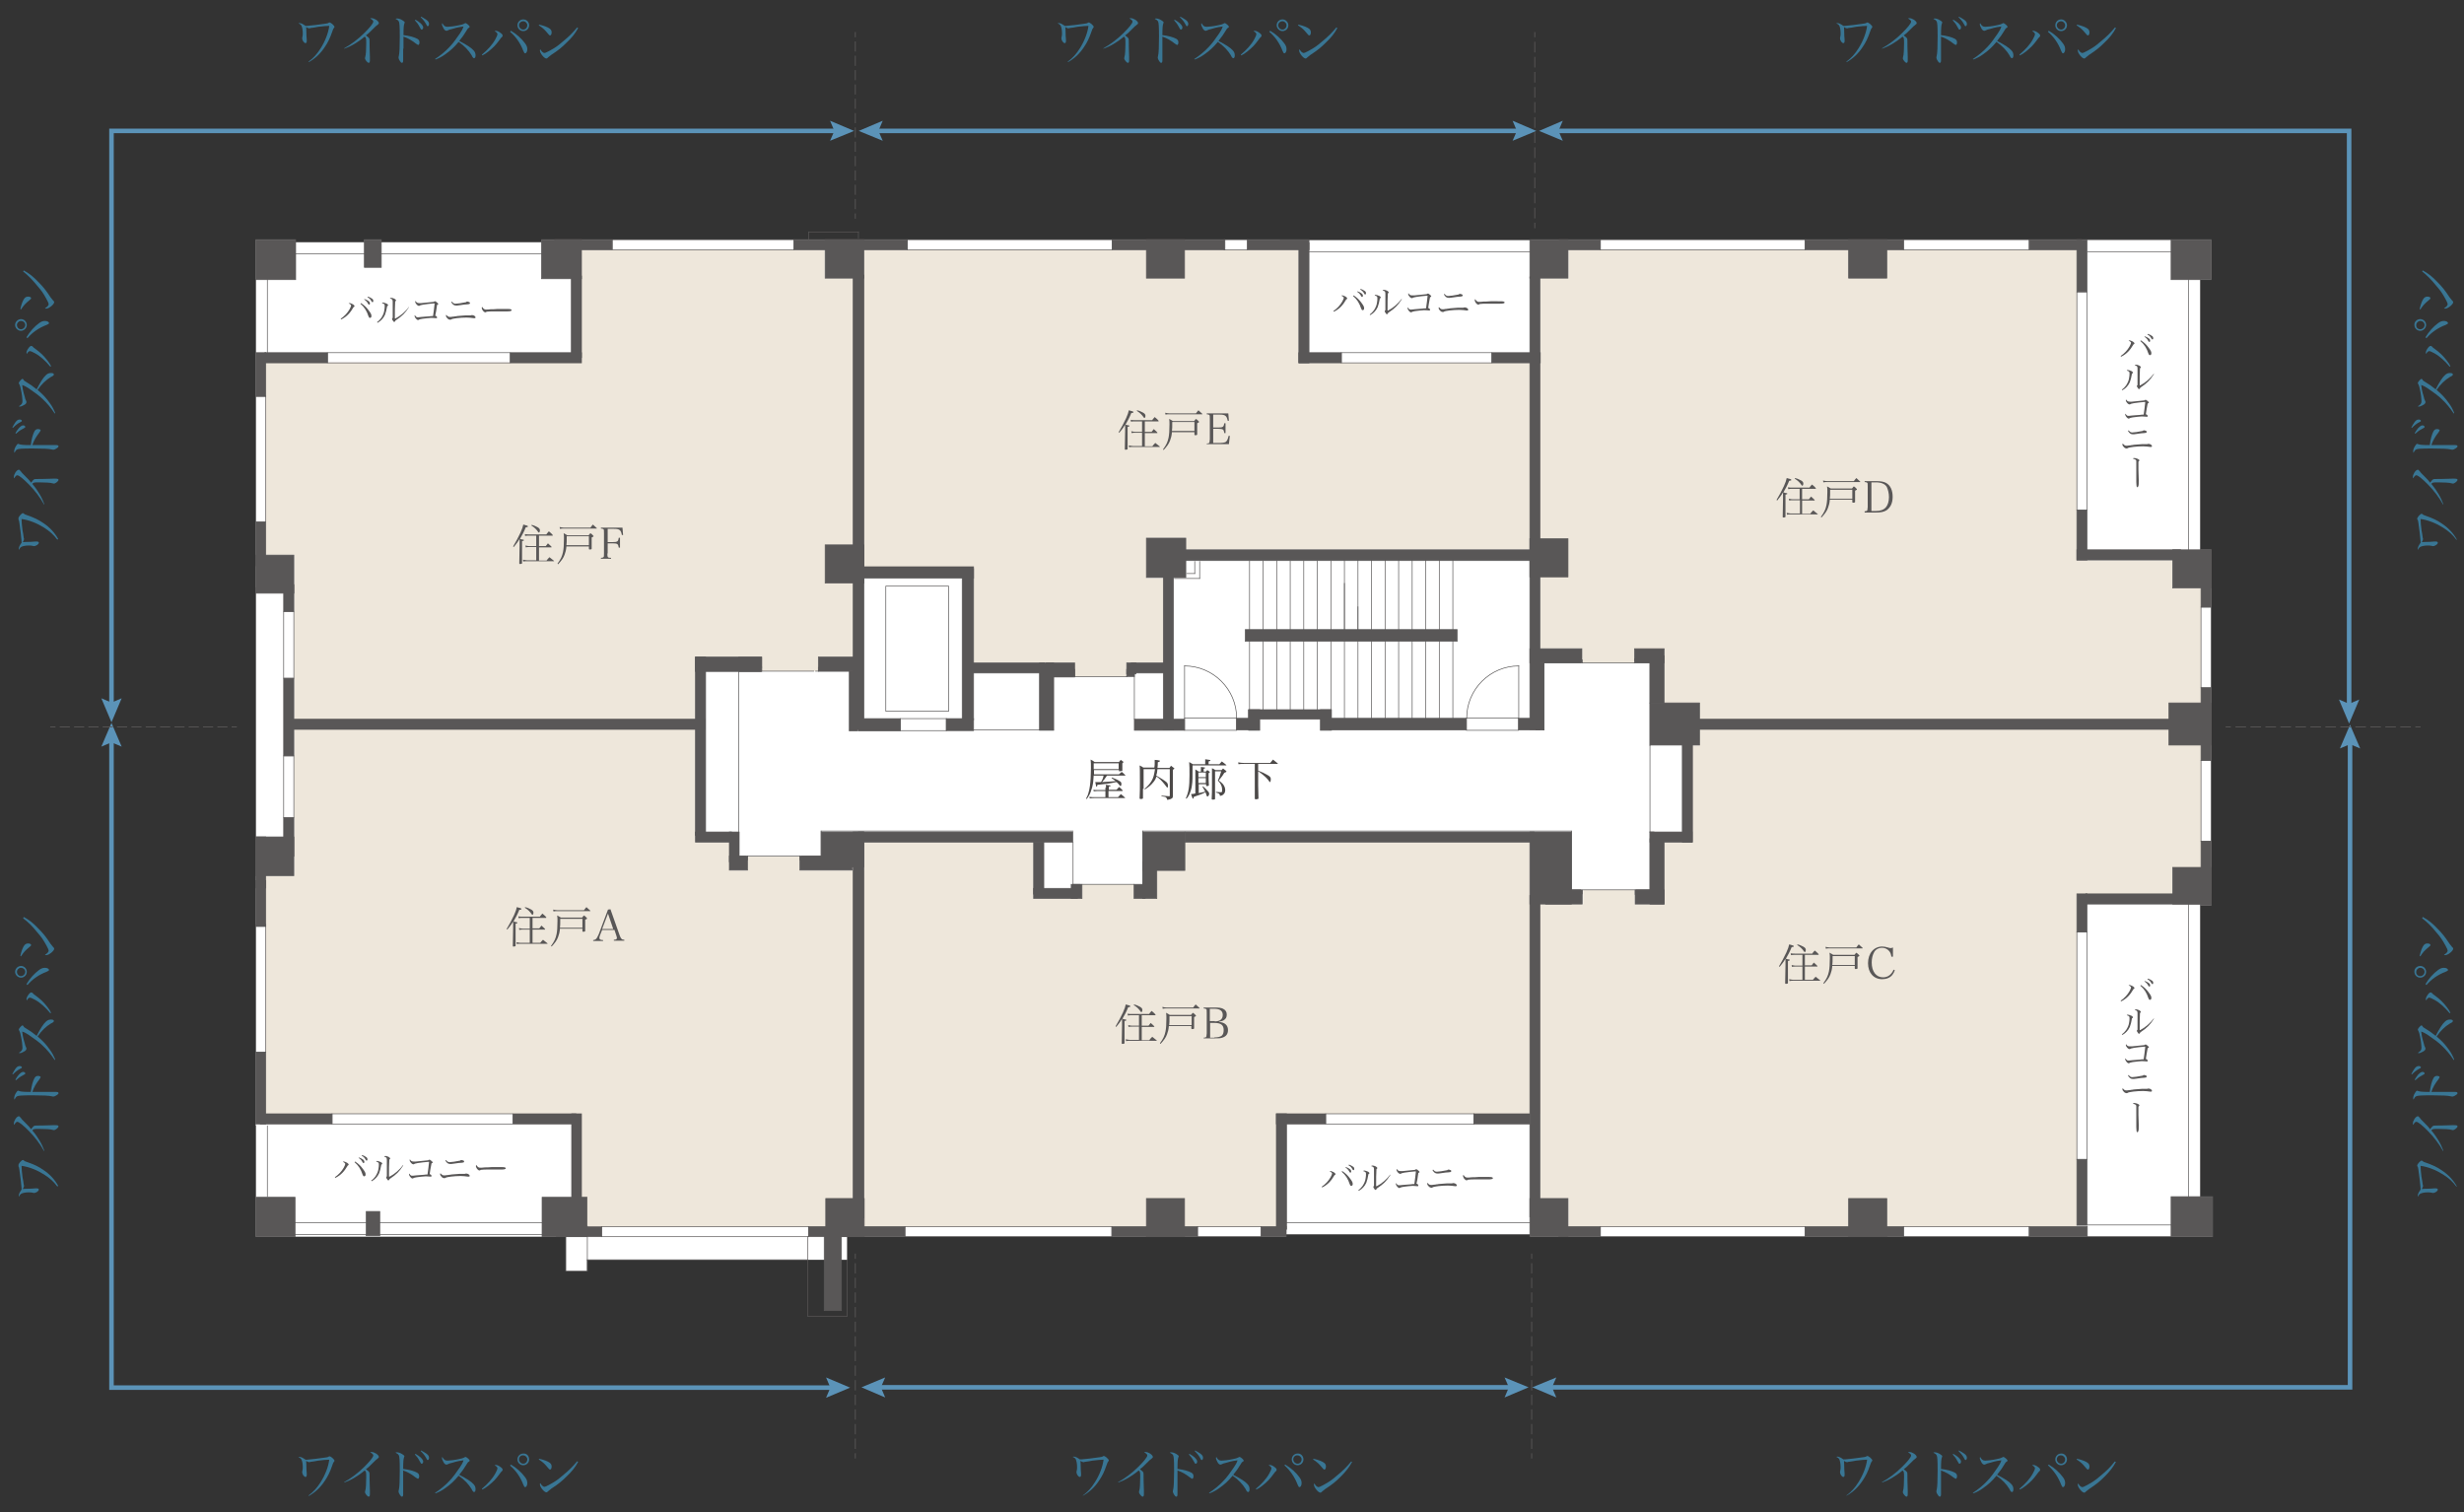 <?xml version="1.0" encoding="utf-8"?>
<!-- Generator: Adobe Illustrator 22.0.1, SVG Export Plug-In . SVG Version: 6.00 Build 0)  -->
<svg version="1.1" id="レイヤー_1" xmlns="http://www.w3.org/2000/svg" xmlns:xlink="http://www.w3.org/1999/xlink" x="0px"
	 y="0px" viewBox="0 0 800 491" style="enable-background:new 0 0 800 491;" xml:space="preserve">
<rect x="0" y="0" width="800" height="491" fill="#333333" stroke="none"/>
<style type="text/css">
	.st0{fill:#FFFFFF;}
	.st1{fill:#EEE7DB;}
	.st2{fill:#595757;stroke:#595757;stroke-width:0.22;stroke-linecap:square;}
	.st3{fill:none;stroke:#595757;stroke-width:0.22;stroke-linecap:square;}
	.st4{fill:none;stroke:#5B93B8;stroke-width:1.474;}
	.st5{fill:#5B93B8;}
	.st6{fill:none;stroke:#595757;stroke-width:0.283;}
	.st7{fill:none;stroke:#595757;stroke-width:0.283;stroke-dasharray:3.284,1.368;}
	.st8{fill:none;stroke:#595757;stroke-width:0.283;stroke-dasharray:3.434,1.431;}
	.st9{fill:none;stroke:#595757;stroke-width:0.283;stroke-dasharray:3.35,1.396;}
	.st10{fill:none;stroke:#595757;stroke-width:0.283;stroke-dasharray:3.458,1.441;}
	.st11{fill:#397694;}
	.st12{fill:#595757;}
	.st13{fill:#4C4948;}
</style>
<g>
	<g>
		<g>
			<polygon class="st0" points="83,77.8 83,401.5 183.7,401.5 183.7,412.7 190.6,412.7 190.6,409 275.2,409 275.2,401.5 
				417.6,401.5 417.6,400.8 496.8,400.8 496.8,401.5 718.4,401.5 718.4,388.5 714.4,388.5 714.4,293.9 717.9,293.9 717.9,178.5 
				714.4,178.5 714.4,90.8 717.9,90.8 717.9,77.8 175.8,77.8 175.8,78.6 123.8,78.6 123.8,77.8 118.3,77.8 118.3,78.6 96,78.6 
				96,77.8 			"/>
		</g>
		<path class="st1" d="M513.7,210.6v4.6h17v-4.6h9.6v17.7h11.5V242h-2.4v31.4h-9.2v20.1h-9.4v-4.6H514v4.6h-17.3v-20.1h-112v9.2
			h-9.2v9.1h-7.3v-4.6h-16.9v4.6h-15.7v-18.3h-55.1v9.2h-20.8v-4.6h-17v4.6h-5.9v-9.2h-11v-60.1h21.5v4.6h18.4v-4.6H277V184h39v31.1
			h32.8v4.6h16.9v-4.6h12.6v-27.4h-6.1v-13.1h12.8v3.8h111.7l3.3,8.8v23.3H513.7z M277,90.3h-9.2v-9.2h-79.1v36.6H86.3v62.4h9.2
			v104.2h-9.2v77.3h102.5v36.7h225.6v-36.7H500v27.5h9.2v9.2h165.1v-108h31.1v-8.6h9.2V191h-9.2v-9.1h-31.1V81.1H509.2v9.2H500v27.5
			h-78.4V81.1H280.5v9.2H277z"/>
		<rect x="175.8" y="77.8" class="st2" width="13" height="12.7"/>
		<rect x="83" y="271.7" class="st2" width="12.4" height="12.6"/>
		<rect x="92.1" y="265.5" class="st2" width="3.3" height="12.5"/>
		<rect x="92.1" y="189.8" class="st2" width="3.3" height="8.7"/>
		<rect x="92.1" y="220.2" class="st2" width="3.3" height="25.2"/>
		<rect x="92.7" y="233.5" class="st2" width="136.3" height="3.3"/>
		<rect x="267.9" y="77.8" class="st2" width="12.6" height="12.5"/>
		<rect x="257.8" y="77.8" class="st2" width="36.8" height="3.3"/>
		<rect x="180.1" y="77.8" class="st2" width="18.6" height="3.3"/>
		<rect x="185.5" y="89.6" class="st2" width="3.3" height="26.5"/>
		<rect x="267.9" y="176.9" class="st2" width="12.6" height="12.4"/>
		<rect x="277" y="89.3" class="st2" width="3.5" height="147.6"/>
		<rect x="372.2" y="174.7" class="st2" width="12.8" height="12.8"/>
		<rect x="371" y="270.1" class="st2" width="13.7" height="12.5"/>
		<rect x="384.7" y="270.1" class="st2" width="113.4" height="3.3"/>
		<rect x="371" y="279.9" class="st2" width="4.6" height="11.8"/>
		<rect x="368.2" y="287.1" class="st2" width="3.6" height="4.6"/>
		<rect x="347.8" y="287.1" class="st2" width="3.5" height="4.6"/>
		<rect x="335.6" y="288.4" class="st2" width="14.2" height="3.3"/>
		<rect x="335.6" y="273.4" class="st2" width="3.3" height="16.9"/>
		<rect x="496.7" y="174.9" class="st2" width="12.4" height="12.4"/>
		<rect x="496.7" y="210.6" class="st2" width="16.9" height="4.6"/>
		<rect x="546.2" y="241.7" class="st2" width="3.3" height="31.7"/>
		<rect x="535.7" y="270.1" class="st2" width="13.7" height="3.3"/>
		<rect x="535.7" y="272.3" class="st2" width="4.6" height="21.2"/>
		<rect x="530.9" y="288.9" class="st2" width="9.4" height="4.6"/>
		<rect x="501.8" y="288.9" class="st2" width="11.9" height="4.6"/>
		<rect x="496.7" y="270.1" class="st2" width="13.5" height="23.4"/>
		<rect x="496.7" y="389.1" class="st2" width="12.4" height="12.4"/>
		<rect x="600.2" y="389.1" class="st2" width="12.4" height="12.4"/>
		<rect x="506.1" y="398.2" class="st2" width="13.5" height="3.3"/>
		<rect x="372.2" y="389.1" class="st2" width="12.4" height="12.4"/>
		<rect x="268.1" y="389.1" class="st2" width="12.5" height="12.4"/>
		<rect x="266.6" y="270.1" class="st2" width="13.8" height="11.4"/>
		<rect x="176" y="388.7" class="st2" width="14.6" height="12.8"/>
		<rect x="166.6" y="361.6" class="st2" width="20.4" height="3.3"/>
		<rect x="118.9" y="393.3" class="st2" width="4.4" height="7.9"/>
		<rect x="83" y="388.7" class="st2" width="12.8" height="12.8"/>
		<rect x="83" y="341.6" class="st2" width="3.3" height="23.3"/>
		<rect x="84.5" y="361.6" class="st2" width="23.3" height="3.3"/>
		<rect x="83" y="271.7" class="st2" width="3.3" height="16.6"/>
		<rect x="83" y="285.9" class="st2" width="3.3" height="14.9"/>
		<rect x="183.7" y="398.1" class="st3" width="7" height="14.6"/>
		<rect x="180.7" y="398.3" class="st2" width="14.6" height="3.2"/>
		<rect x="185.6" y="361.6" class="st2" width="3.2" height="29.1"/>
		<rect x="277" y="270.1" class="st2" width="3.5" height="125.3"/>
		<rect x="267.6" y="400.6" class="st2" width="5.6" height="24.9"/>
		<rect x="361" y="398.2" class="st2" width="27.8" height="3.3"/>
		<rect x="262.5" y="398.2" class="st2" width="31.3" height="3.3"/>
		<rect x="259.7" y="277.9" class="st2" width="17" height="4.6"/>
		<rect x="236.8" y="277.9" class="st2" width="5.9" height="4.6"/>
		<rect x="239.8" y="213.4" class="st2" width="7.5" height="3.3"/>
		<rect x="236.8" y="270.1" class="st2" width="3.2" height="9.7"/>
		<rect x="225.8" y="270.1" class="st2" width="11.7" height="3.3"/>
		<rect x="225.8" y="213.3" class="st2" width="21.5" height="4.7"/>
		<rect x="265.7" y="213.3" class="st2" width="12.8" height="4.6"/>
		<rect x="225.8" y="213.3" class="st2" width="3.3" height="57.9"/>
		<rect x="409.5" y="398.2" class="st2" width="8.1" height="3.3"/>
		<rect x="414.4" y="361.6" class="st2" width="3.3" height="37.5"/>
		<rect x="414.4" y="361.6" class="st2" width="16" height="3.3"/>
		<rect x="478.5" y="361.6" class="st2" width="18.2" height="3.3"/>
		<rect x="586.1" y="398.2" class="st2" width="31.9" height="3.3"/>
		<rect x="658.9" y="398.2" class="st2" width="18.8" height="3.3"/>
		<rect x="704.9" y="388.5" class="st2" width="13.5" height="13"/>
		<rect x="674.3" y="376.4" class="st2" width="3.3" height="21.4"/>
		<rect x="674.3" y="290.2" class="st2" width="3.3" height="12.4"/>
		<rect x="677.2" y="290.2" class="st2" width="40.7" height="3.3"/>
		<rect x="714.6" y="273.1" class="st2" width="3.3" height="20.8"/>
		<rect x="714.6" y="223.3" class="st2" width="3.3" height="23.6"/>
		<rect x="714.6" y="178.5" class="st2" width="3.3" height="18.6"/>
		<rect x="674.3" y="178.5" class="st2" width="33.7" height="3.3"/>
		<rect x="674.3" y="165.6" class="st2" width="3.3" height="16.2"/>
		<rect x="674.3" y="77.8" class="st2" width="3.3" height="16.9"/>
		<rect x="658.9" y="77.8" class="st2" width="16.9" height="3.3"/>
		<rect x="586.1" y="77.8" class="st2" width="31.9" height="3.3"/>
		<rect x="496.7" y="290.7" class="st2" width="3.3" height="104.4"/>
		<rect x="530.7" y="210.6" class="st2" width="9.6" height="4.6"/>
		<rect x="535.7" y="212.9" class="st2" width="4.6" height="15.4"/>
		<rect x="535.7" y="228.2" class="st2" width="16.1" height="13.7"/>
		<rect x="704.2" y="228.2" class="st2" width="13.7" height="13.7"/>
		<rect x="705.4" y="281.6" class="st2" width="12.5" height="11.9"/>
		<rect x="705.4" y="178.5" class="st2" width="12.5" height="12.4"/>
		<rect x="704.9" y="77.8" class="st2" width="13" height="13"/>
		<rect x="600.2" y="77.8" class="st2" width="12.4" height="12.5"/>
		<rect x="484.4" y="114.5" class="st2" width="15.7" height="3.3"/>
		<rect x="506.3" y="77.8" class="st2" width="13.3" height="3.3"/>
		<rect x="405" y="77.8" class="st2" width="20" height="3.3"/>
		<rect x="421.7" y="114.5" class="st2" width="13.8" height="3.3"/>
		<rect x="421.7" y="78.8" class="st2" width="3.3" height="39"/>
		<rect x="361.1" y="77.8" class="st2" width="36.6" height="3.3"/>
		<rect x="496.7" y="77.8" class="st2" width="12.4" height="12.5"/>
		<rect x="372.2" y="77.8" class="st2" width="12.4" height="12.5"/>
		<rect x="547" y="233.5" class="st2" width="163.8" height="3.3"/>
		<rect x="493.1" y="233.2" class="st2" width="7" height="3.8"/>
		<rect x="496.7" y="89.9" class="st2" width="3.3" height="146.9"/>
		<rect x="381.9" y="178.5" class="st2" width="118.8" height="3.5"/>
		<rect x="278.7" y="184" class="st2" width="37.4" height="3.7"/>
		<rect x="278.7" y="233.3" class="st2" width="13.6" height="3.9"/>
		<rect x="307.2" y="233.3" class="st2" width="8.9" height="3.9"/>
		<rect x="312.4" y="184.6" class="st2" width="3.7" height="49.1"/>
		<rect x="337.5" y="215.2" class="st2" width="4.6" height="21.9"/>
		<rect x="339.7" y="215.2" class="st2" width="9.2" height="4.6"/>
		<rect x="365.8" y="215.2" class="st2" width="3" height="3.6"/>
		<rect x="315" y="215.2" class="st2" width="24.1" height="3.3"/>
		<rect x="278.7" y="270.1" class="st2" width="69.6" height="3.3"/>
		<rect x="367.3" y="215.2" class="st2" width="11.1" height="3.3"/>
		<rect x="368.3" y="233.5" class="st2" width="16.3" height="3.6"/>
		<rect x="377.7" y="182.5" class="st2" width="3.3" height="54.5"/>
		<rect x="83" y="77.8" class="st2" width="13" height="13"/>
		<rect x="118.3" y="77.8" class="st2" width="5.5" height="9"/>
		<rect x="165.7" y="114.5" class="st2" width="23.1" height="3.3"/>
		<rect x="86" y="114.5" class="st2" width="20.3" height="3.3"/>
		<rect x="83" y="180.2" class="st2" width="12.4" height="12.4"/>
		<rect x="83" y="114.5" class="st2" width="3.3" height="14.2"/>
		<rect x="83" y="169.5" class="st2" width="3.3" height="14.2"/>
		<rect x="405.4" y="230.4" class="st2" width="26.8" height="3.1"/>
		<rect x="405.4" y="230.4" class="st2" width="3.6" height="6.7"/>
		<rect x="401.5" y="233.2" class="st2" width="6.2" height="3.8"/>
		<rect x="428.7" y="230.4" class="st2" width="3.6" height="6.7"/>
		<rect x="431.6" y="233.2" class="st2" width="44.5" height="3.8"/>
		<rect x="404.3" y="204.4" class="st2" width="68.8" height="3.8"/>
		<rect x="348.4" y="287.1" class="st2" width="2.4" height="1.3"/>
		<rect x="365.9" y="218.2" class="st2" width="2.4" height="1.3"/>
		<rect x="498.7" y="215.2" class="st2" width="2.6" height="21.8"/>
		<rect x="275.8" y="217.9" class="st2" width="2.5" height="19.3"/>
		<line class="st3" x1="405.7" y1="204.4" x2="405.7" y2="182.1"/>
		<line class="st3" x1="432.1" y1="204.4" x2="432.1" y2="182.1"/>
		<line class="st3" x1="427.7" y1="204.4" x2="427.7" y2="182.1"/>
		<line class="st3" x1="423.3" y1="204.4" x2="423.3" y2="182.1"/>
		<line class="st3" x1="418.9" y1="204.4" x2="418.9" y2="182.1"/>
		<line class="st3" x1="414.5" y1="204.4" x2="414.5" y2="182.1"/>
		<line class="st3" x1="410.1" y1="204.4" x2="410.1" y2="182.1"/>
		<line class="st3" x1="436.5" y1="204.4" x2="436.5" y2="189.4"/>
		<line class="st3" x1="440.9" y1="204.4" x2="440.9" y2="197"/>
		<line class="st3" x1="445.3" y1="233.2" x2="445.3" y2="208.2"/>
		<line class="st3" x1="440.9" y1="233.2" x2="440.9" y2="208.2"/>
		<line class="st3" x1="436.5" y1="233.2" x2="436.5" y2="208.2"/>
		<line class="st3" x1="449.7" y1="233.2" x2="449.7" y2="208.2"/>
		<line class="st3" x1="458.5" y1="233.2" x2="458.5" y2="208.2"/>
		<line class="st3" x1="454.1" y1="233.2" x2="454.1" y2="208.2"/>
		<line class="st3" x1="462.9" y1="233.2" x2="462.9" y2="208.2"/>
		<line class="st3" x1="467.3" y1="233.2" x2="467.3" y2="208.2"/>
		<line class="st3" x1="471.7" y1="233.2" x2="471.7" y2="208.2"/>
		<line class="st3" x1="405.7" y1="233.2" x2="405.7" y2="208.2"/>
		<line class="st3" x1="432.1" y1="233.2" x2="432.1" y2="208.2"/>
		<line class="st3" x1="427.7" y1="233.2" x2="427.7" y2="208.2"/>
		<line class="st3" x1="445.3" y1="204.6" x2="445.3" y2="179.6"/>
		<line class="st3" x1="440.9" y1="204.6" x2="440.9" y2="179.6"/>
		<line class="st3" x1="436.5" y1="204.6" x2="436.5" y2="179.6"/>
		<line class="st3" x1="449.7" y1="204.6" x2="449.7" y2="179.6"/>
		<line class="st3" x1="458.5" y1="204.6" x2="458.5" y2="179.6"/>
		<line class="st3" x1="454.1" y1="204.6" x2="454.1" y2="179.6"/>
		<line class="st3" x1="462.9" y1="204.6" x2="462.9" y2="179.6"/>
		<line class="st3" x1="467.3" y1="204.6" x2="467.3" y2="179.6"/>
		<line class="st3" x1="471.7" y1="204.6" x2="471.7" y2="179.6"/>
		<line class="st3" x1="423.3" y1="233.2" x2="423.3" y2="208.2"/>
		<line class="st3" x1="418.9" y1="233.2" x2="418.9" y2="208.2"/>
		<line class="st3" x1="414.5" y1="233.2" x2="414.5" y2="208.2"/>
		<line class="st3" x1="410.1" y1="233.2" x2="410.1" y2="208.2"/>
		<path class="st3" d="M392.1,182.1"/>
		<path class="st3" d="M381.3,192.9"/>
		<rect x="287.6" y="190.3" class="st3" width="20.4" height="40.6"/>
		<line class="st3" x1="704.9" y1="81.7" x2="677.8" y2="81.7"/>
		<path class="st3" d="M96,87.5"/>
		<path class="st3" d="M175.8,87.5"/>
		<line class="st3" x1="86.8" y1="90.8" x2="86.8" y2="114.5"/>
		<line class="st3" x1="83" y1="90.8" x2="83" y2="114.5"/>
		<line class="st3" x1="83" y1="190.8" x2="83" y2="272.6"/>
		<line class="st3" x1="415.6" y1="77.9" x2="497" y2="77.9"/>
		<line class="st3" x1="425" y1="81.7" x2="497" y2="81.7"/>
		<line class="st3" x1="704.9" y1="77.8" x2="677.8" y2="77.8"/>
		<line class="st3" x1="677.6" y1="397.7" x2="704.9" y2="397.7"/>
		<line class="st3" x1="677.6" y1="401.5" x2="704.9" y2="401.5"/>
		<line class="st3" x1="83" y1="365.5" x2="83" y2="388.5"/>
		<line class="st3" x1="86.8" y1="388.5" x2="86.8" y2="365.5"/>
		<path class="st3" d="M175.8,78.6"/>
		<path class="st3" d="M123.8,78.6"/>
		<path class="st3" d="M118.3,78.6"/>
		<path class="st3" d="M96,78.6"/>
		<path class="st3" d="M175.8,81"/>
		<path class="st3" d="M123.8,81"/>
		<path class="st3" d="M118.3,81"/>
		<path class="st3" d="M96,81"/>
		<line class="st3" x1="190.6" y1="409" x2="262.3" y2="409"/>
		<line class="st3" x1="371" y1="287.1" x2="371" y2="269.8"/>
		<line class="st3" x1="371" y1="269.8" x2="510.2" y2="269.8"/>
		<line class="st3" x1="266.6" y1="277.9" x2="266.6" y2="269.8"/>
		<line class="st3" x1="266.6" y1="269.8" x2="348.4" y2="269.8"/>
		<line class="st3" x1="266.6" y1="277.9" x2="260.2" y2="277.9"/>
		<line class="st3" x1="240.3" y1="277.9" x2="242.3" y2="277.9"/>
		<line class="st3" x1="259.7" y1="277.9" x2="259.7" y2="279.2"/>
		<line class="st3" x1="242.7" y1="277.9" x2="242.7" y2="279.2"/>
		<line class="st3" x1="247" y1="218" x2="240" y2="218"/>
		<line class="st3" x1="247.3" y1="217.9" x2="247.3" y2="216.6"/>
		<line class="st3" x1="265.7" y1="217.9" x2="265.7" y2="216.6"/>
		<line class="st3" x1="275.8" y1="217.9" x2="275.8" y2="237.2"/>
		<line class="st3" x1="292.3" y1="237.2" x2="275.8" y2="237.2"/>
		<line class="st3" x1="275.8" y1="217.9" x2="264.8" y2="217.9"/>
		<line class="st3" x1="337.5" y1="237" x2="342" y2="237"/>
		<line class="st3" x1="342" y1="219.7" x2="342" y2="237"/>
		<line class="st3" x1="342" y1="219.7" x2="348.4" y2="219.7"/>
		<line class="st3" x1="348.9" y1="217.3" x2="348.9" y2="219.7"/>
		<line class="st3" x1="365.8" y1="217.3" x2="365.8" y2="219.7"/>
		<line class="st3" x1="368.3" y1="219.7" x2="365.8" y2="219.7"/>
		<line class="st3" x1="501.3" y1="215.2" x2="513.2" y2="215.2"/>
		<line class="st3" x1="513.7" y1="214.2" x2="513.7" y2="215.2"/>
		<line class="st3" x1="501.3" y1="237" x2="500.4" y2="237"/>
		<line class="st3" x1="501.3" y1="215.2" x2="501.3" y2="237"/>
		<line class="st3" x1="535.7" y1="215.2" x2="535.7" y2="242"/>
		<line class="st3" x1="535.7" y1="215.2" x2="530.6" y2="215.2"/>
		<line class="st3" x1="530.7" y1="213.9" x2="530.7" y2="214.6"/>
		<line class="st3" x1="535.7" y1="270.1" x2="535.7" y2="288.9"/>
		<line class="st3" x1="535.7" y1="288.9" x2="531.2" y2="288.9"/>
		<line class="st3" x1="535.7" y1="270.1" x2="537" y2="270.1"/>
		<line class="st3" x1="530.9" y1="289.1" x2="530.9" y2="290.4"/>
		<line class="st3" x1="513.7" y1="288.9" x2="513.7" y2="290.2"/>
		<line class="st3" x1="510.2" y1="269.8" x2="510.2" y2="288.9"/>
		<line class="st3" x1="513.2" y1="288.9" x2="510.2" y2="288.9"/>
		<line class="st3" x1="381.3" y1="187.8" x2="389.5" y2="187.8"/>
		<line class="st3" x1="389.5" y1="187.8" x2="389.5" y2="182.3"/>
		<line class="st3" x1="385.3" y1="186.2" x2="387.9" y2="186.2"/>
		<line class="st3" x1="387.9" y1="186.2" x2="387.9" y2="182.3"/>
		<line class="st3" x1="96" y1="78.6" x2="177.4" y2="78.6"/>
		<line class="st3" x1="96" y1="82.4" x2="177.4" y2="82.4"/>
		<line class="st3" x1="710.6" y1="178.5" x2="710.6" y2="90.8"/>
		<line class="st3" x1="714.4" y1="178.5" x2="714.4" y2="90.8"/>
		<line class="st3" x1="710.6" y1="388.5" x2="710.6" y2="293.5"/>
		<line class="st3" x1="714.4" y1="388.5" x2="714.4" y2="293.5"/>
		<line class="st3" x1="496.8" y1="400.8" x2="415.4" y2="400.8"/>
		<line class="st3" x1="496.8" y1="397" x2="415.4" y2="397"/>
		<line class="st3" x1="176" y1="400.8" x2="94.6" y2="400.8"/>
		<line class="st3" x1="176" y1="397" x2="94.6" y2="397"/>
		<line class="st3" x1="278.7" y1="75.3" x2="262.6" y2="75.3"/>
		<line class="st3" x1="262.6" y1="77.8" x2="262.6" y2="75.3"/>
		<line class="st3" x1="278.7" y1="75.3" x2="278.7" y2="77.3"/>
		<line class="st3" x1="275" y1="427.3" x2="262.3" y2="427.3"/>
		<line class="st3" x1="275" y1="427.3" x2="275" y2="401.5"/>
		<line class="st3" x1="262.3" y1="427.3" x2="262.3" y2="401.5"/>
		<line class="st3" x1="513.7" y1="215.2" x2="530.6" y2="215.2"/>
		<line class="st3" x1="514" y1="288.9" x2="530.9" y2="288.9"/>
		<line class="st3" x1="242.7" y1="277.9" x2="259.6" y2="277.9"/>
		<line class="st3" x1="247.3" y1="217.9" x2="264.2" y2="217.9"/>
		<g>
			<rect x="476.1" y="233.1" class="st3" width="16.9" height="4"/>
			<line class="st3" x1="493.1" y1="233.1" x2="493.1" y2="216.2"/>
			<path class="st3" d="M493.1,216.2c-9.3,0-16.9,7.6-16.9,16.9"/>
		</g>
		<g>
			<rect x="384.6" y="233.1" class="st3" width="16.9" height="4"/>
			<line class="st3" x1="384.6" y1="233.1" x2="384.6" y2="216.2"/>
			<path class="st3" d="M384.6,216.2c9.3,0,16.9,7.6,16.9,16.9"/>
		</g>
		<line class="st3" x1="535.7" y1="242" x2="535.7" y2="270.1"/>
		<line class="st3" x1="348.9" y1="219.7" x2="365.8" y2="219.7"/>
		<line class="st3" x1="368.3" y1="216.5" x2="368.3" y2="233.5"/>
		<line class="st3" x1="337.5" y1="237" x2="316" y2="237"/>
		<rect x="292.3" y="233.3" class="st3" width="15" height="3.9"/>
		<line class="st3" x1="351.3" y1="287.1" x2="368.2" y2="287.1"/>
		<line class="st3" x1="348.4" y1="273.4" x2="348.4" y2="287.6"/>
		<rect x="430.4" y="361.6" class="st3" width="48.2" height="3.3"/>
		<rect x="388.8" y="398.2" class="st3" width="20.7" height="3.3"/>
		<rect x="293.8" y="398.2" class="st3" width="67.2" height="3.3"/>
		<rect x="195.3" y="398.2" class="st3" width="67.2" height="3.3"/>
		<rect x="107.8" y="361.6" class="st3" width="58.7" height="3.3"/>
		<rect x="83" y="300.1" class="st3" width="3.3" height="41.5"/>
		<rect x="92.1" y="245.4" class="st3" width="3.3" height="20.1"/>
		<rect x="92.1" y="198.5" class="st3" width="3.3" height="21.7"/>
		<rect x="83" y="128.6" class="st3" width="3.3" height="40.8"/>
		<rect x="106.3" y="114.5" class="st3" width="59.4" height="3.3"/>
		<rect x="519.6" y="398.2" class="st3" width="66.5" height="3.3"/>
		<rect x="618" y="398.2" class="st3" width="40.8" height="3.3"/>
		<rect x="674.3" y="302.6" class="st3" width="3.3" height="73.8"/>
		<rect x="714.6" y="246.9" class="st3" width="3.3" height="26.2"/>
		<rect x="714.6" y="197.1" class="st3" width="3.3" height="26.2"/>
		<rect x="674.3" y="94.8" class="st3" width="3.3" height="70.8"/>
		<rect x="618" y="77.8" class="st3" width="40.8" height="3.3"/>
		<rect x="519.6" y="77.8" class="st3" width="66.5" height="3.3"/>
		<rect x="397.4" y="77.8" class="st3" width="7.7" height="3.3"/>
		<rect x="294.6" y="77.8" class="st3" width="66.5" height="3.3"/>
		<rect x="198.8" y="77.8" class="st3" width="59" height="3.3"/>
		<rect x="435.5" y="114.5" class="st3" width="48.9" height="3.3"/>
		<line class="st3" x1="239.8" y1="217.9" x2="239.8" y2="270.5"/>
	</g>
	<g>
		<g>
			<polyline class="st4" points="36.2,229.2 36.2,42.5 272,42.5 			"/>
			<g>
				<polygon class="st5" points="39.5,226.7 36.2,228.1 32.9,226.7 36.2,234.5 				"/>
			</g>
			<g>
				<polygon class="st5" points="269.5,45.7 270.9,42.5 269.5,39.2 277.3,42.5 				"/>
			</g>
		</g>
	</g>
	<g>
		<g>
			<line class="st4" x1="285" y1="450.4" x2="491" y2="450.4"/>
			<g>
				<polygon class="st5" points="287.4,453.7 286,450.4 287.4,447.2 279.7,450.4 				"/>
			</g>
			<g>
				<polygon class="st5" points="488.5,453.7 489.9,450.4 488.5,447.2 496.3,450.4 				"/>
			</g>
		</g>
	</g>
	<g>
		<g>
			<polyline class="st4" points="36.2,239.9 36.2,450.5 270.7,450.5 			"/>
			<g>
				<polygon class="st5" points="32.9,242.4 36.2,241 39.5,242.4 36.2,234.7 				"/>
			</g>
			<g>
				<polygon class="st5" points="268.2,453.8 269.6,450.5 268.2,447.2 276,450.5 				"/>
			</g>
		</g>
	</g>
	<g>
		<g>
			<polyline class="st4" points="763,240.6 763,450.4 502.8,450.4 			"/>
			<g>
				<polygon class="st5" points="759.7,243 763,241.6 766.3,243 763,235.3 				"/>
			</g>
			<g>
				<polygon class="st5" points="505.3,447.2 503.9,450.4 505.3,453.7 497.5,450.4 				"/>
			</g>
		</g>
	</g>
	<g>
		<g>
			<line class="st4" x1="284.1" y1="42.5" x2="493.6" y2="42.5"/>
			<g>
				<polygon class="st5" points="286.6,45.7 285.2,42.5 286.6,39.2 278.8,42.5 				"/>
			</g>
			<g>
				<polygon class="st5" points="491.1,45.7 492.5,42.5 491.1,39.2 498.8,42.5 				"/>
			</g>
		</g>
	</g>
	<g>
		<g>
			<polyline class="st4" points="505,42.5 762.7,42.5 762.7,229.6 			"/>
			<g>
				<polygon class="st5" points="507.4,45.7 506,42.5 507.4,39.2 499.7,42.5 				"/>
			</g>
			<g>
				<polygon class="st5" points="759.4,227.1 762.7,228.5 766,227.1 762.7,234.9 				"/>
			</g>
		</g>
	</g>
	<g>
		<g>
			<line class="st6" x1="16.3" y1="236" x2="18" y2="236"/>
			<line class="st7" x1="19.4" y1="236" x2="74.5" y2="236"/>
			<line class="st6" x1="75.2" y1="236" x2="76.9" y2="236"/>
		</g>
	</g>
	<g>
		<g>
			<line class="st6" x1="722.6" y1="236" x2="724.3" y2="236"/>
			<line class="st8" x1="725.8" y1="236" x2="783.4" y2="236"/>
			<line class="st6" x1="784.2" y1="236" x2="785.9" y2="236"/>
		</g>
	</g>
	<g>
		<g>
			<line class="st6" x1="497.3" y1="473.5" x2="497.3" y2="471.8"/>
			<line class="st9" x1="497.3" y1="470.4" x2="497.3" y2="409.4"/>
			<line class="st6" x1="497.3" y1="408.7" x2="497.3" y2="407"/>
		</g>
	</g>
	<g>
		<g>
			<line class="st6" x1="277.7" y1="473.5" x2="277.7" y2="471.8"/>
			<line class="st9" x1="277.7" y1="470.4" x2="277.7" y2="409.4"/>
			<line class="st6" x1="277.7" y1="408.7" x2="277.7" y2="407"/>
		</g>
	</g>
	<g>
		<g>
			<line class="st6" x1="277.7" y1="71" x2="277.7" y2="69.3"/>
			<line class="st7" x1="277.7" y1="67.9" x2="277.7" y2="12.8"/>
			<line class="st6" x1="277.7" y1="12.1" x2="277.7" y2="10.4"/>
		</g>
	</g>
	<g>
		<g>
			<line class="st6" x1="498.3" y1="74.1" x2="498.3" y2="72.3"/>
			<line class="st10" x1="498.3" y1="70.9" x2="498.3" y2="12.8"/>
			<line class="st6" x1="498.3" y1="12.1" x2="498.3" y2="10.4"/>
		</g>
	</g>
	<g>
		<path class="st11" d="M100.2,485.5c1.6-1.2,2.7-2.4,3.9-4.3c1.4-2.2,2.5-4.9,2.8-7.3c-0.9,0-1.9,0.1-3.6,0.3
			c-0.4,0.1-2.2,0.4-2.5,0.4c-0.2,0.1-0.3,0.1-0.4,0.1c-0.3,0-0.5-0.1-1-0.4c0,0.6,0.1,1,0.1,2.8c0.1,1,0.1,1.6,0.1,1.6
			c0,0.5-0.1,0.8-0.4,0.8c-0.5,0-1.1-0.9-1.1-1.6c0-0.1,0-0.1,0.1-0.5c0.1-0.3,0.1-0.8,0.1-1.2c0-1-0.2-1.9-0.4-2.3
			c-0.2-0.4-0.5-0.6-1-0.8c0.1-0.1,0.2-0.1,0.4-0.1c0.5,0,1.2,0.4,1.9,0.9c0.2,0,0.4,0,0.5,0c0.5,0,4.7-0.5,5.9-0.7
			c0.6-0.1,0.8-0.1,1.1-0.3c0.1-0.1,0.2-0.1,0.3-0.1c0.2,0,0.5,0.2,0.9,0.5c0.4,0.4,0.7,0.7,0.7,0.9c0,0.1,0,0.2-0.2,0.4
			c-0.2,0.2-0.2,0.3-0.5,1.1c-0.8,2.3-1.4,3.5-2.4,5c-1.5,2.3-3.3,3.9-5.3,5L100.2,485.5z"/>
		<path class="st11" d="M111.7,481.2c2.2-1.2,4.6-3,6.6-5c1.7-1.7,2.9-3.1,2.9-3.7c0-0.3-0.3-0.6-1-1c0.2-0.1,0.2-0.1,0.4-0.1
			c0.5,0,1,0.2,1.5,0.5c0.6,0.4,0.9,0.8,0.9,1.1c0,0.2,0,0.2-0.7,0.8c-0.2,0.1-0.2,0.1-1.4,1.3c-1.2,1.2-1.3,1.3-2.1,1.9
			c0.7,0.5,1,0.8,1.1,1c0.1,0.2,0.1,1,0.1,2.6c0,1.2,0.1,2.4,0.1,3.4c0,0.4,0,0.9,0,1c0,0.6-0.1,0.9-0.4,0.9c-0.4,0-1.2-1-1.2-1.5
			c0-0.1,0-0.1,0.1-0.5c0.2-0.4,0.3-2.6,0.3-4.3c0-0.9,0-1.4-0.1-1.7c-0.1-0.2-0.1-0.3-0.4-0.5c-1.2,1-2.5,1.9-3.4,2.4
			c-1,0.6-2.3,1.2-3.2,1.5L111.7,481.2z"/>
		<path class="st11" d="M130.9,481.3c0,1,0,3.1,0,3.5c0,0.2,0,0.3,0,0.3c0,0.5-0.1,0.8-0.4,0.8c-0.2,0-0.4-0.2-0.6-0.5
			c-0.3-0.4-0.5-0.9-0.5-1.1c0-0.2,0-0.3,0.1-0.7c0.2-0.7,0.3-2.9,0.3-6.1c0-3.6-0.1-4.6-0.3-5c-0.2-0.4-0.5-0.6-1.1-0.9
			c0.2-0.1,0.3-0.1,0.5-0.1c0.4,0,1.1,0.2,1.7,0.6c0.5,0.3,0.7,0.5,0.7,0.7c0,0.1,0,0.1-0.1,0.3c-0.2,0.5-0.3,1.3-0.3,3.8
			c1.9,0.2,3.6,0.7,4.5,1.2c0.5,0.3,0.7,0.6,0.7,1.2c0,0.4-0.2,0.8-0.4,0.8c-0.1,0-0.2-0.1-0.7-0.4c-1.4-1.1-2.6-1.8-4.1-2.3v0.4
			V481.3z M134.9,472c0.7,0.4,1.1,0.7,1.6,1.1c0.6,0.6,0.9,1,0.9,1.4s-0.2,0.7-0.5,0.7c-0.2,0-0.2,0-0.8-1.1
			c-0.3-0.6-0.9-1.4-1.4-1.9L134.9,472z M136.7,470.9c0.6,0.3,1.1,0.6,1.7,1c0.7,0.5,0.9,0.9,0.9,1.4c0,0.4-0.2,0.7-0.4,0.7
			c-0.2,0-0.3-0.1-0.4-0.4c-0.6-1.1-1-1.6-1.9-2.5L136.7,470.9z"/>
		<path class="st11" d="M141.2,484.7c1.7-1.1,3.4-2.5,4.7-3.9c1.1-1.1,2.3-2.8,3.4-4.4c0.6-0.9,0.9-1.4,1.2-2.3
			c-0.8,0.1-1.8,0.2-3.7,0.8c-0.8,0.2-0.9,0.2-1.5,0.5c-0.1,0-0.2,0.1-0.3,0.1c-0.4,0-0.8-0.3-1.1-1c-0.2-0.4-0.4-0.8-0.4-1.1
			c0-0.1,0-0.2,0.1-0.4c0.5,0.9,0.9,1.2,1.7,1.2c0.6,0,2.4-0.2,3.7-0.5c1-0.2,1.3-0.3,1.7-0.5c0.2-0.1,0.3-0.2,0.4-0.2
			c0.4,0,1.4,0.9,1.4,1.2c0,0.1-0.1,0.2-0.2,0.3c-0.4,0.2-0.4,0.2-1,1.2c-0.8,1.3-0.8,1.3-2.2,3.1c2.5,1.3,3.9,2.2,4.6,3
			c0.5,0.5,0.7,1,0.7,1.7c0,0.6-0.2,0.9-0.5,0.9c-0.1,0-0.3-0.1-0.4-0.3c-0.1-0.1-0.1-0.1-0.4-0.7c-0.9-1.5-2.4-3.1-4.2-4.3
			c-1.4,1.7-2.6,2.8-4.3,4c-1.1,0.8-1.9,1.2-3.1,1.7L141.2,484.7z"/>
		<path class="st11" d="M156.5,483.3c1.7-1.4,3.3-3.1,4.3-4.9c0.5-0.9,0.7-1.4,0.7-1.7c0-0.3-0.2-0.6-0.9-1c0.2-0.1,0.3-0.1,0.4-0.1
			c0.3,0,0.9,0.2,1.4,0.6c0.6,0.4,0.8,0.7,0.8,1c0,0.1-0.1,0.2-0.2,0.4c-0.3,0.3-0.4,0.3-0.7,0.8c-1.4,1.9-2.1,2.6-3.7,3.9
			c-0.8,0.6-1.3,1-2.1,1.3L156.5,483.3z M165.9,475.5c1.9,1.1,3.5,2.6,4.6,4.1c0.5,0.7,0.7,1.2,0.7,1.9c0,0.7-0.3,1.3-0.7,1.3
			c-0.2,0-0.3-0.1-0.6-0.8c-0.9-2.4-2.4-4.6-4.3-6.2L165.9,475.5z M171.8,473.8c0,1.1-0.9,1.9-1.9,1.9c-1.1,0-1.9-0.9-1.9-1.9
			c0-1.1,0.9-1.9,1.9-1.9C171,471.8,171.8,472.7,171.8,473.8z M168.5,473.8c0,0.7,0.6,1.4,1.4,1.4c0.7,0,1.3-0.6,1.3-1.4
			c0-0.7-0.6-1.3-1.3-1.3C169.1,472.4,168.5,473,168.5,473.8z"/>
		<path class="st11" d="M175.1,473.6c1.7,0.4,2.7,0.8,3.4,1.3c0.4,0.3,0.6,0.7,0.6,1.2c0,0.6-0.2,1-0.5,1c-0.2,0-0.3-0.1-0.8-0.7
			c-0.9-1.1-1.5-1.7-2.9-2.6L175.1,473.6z M187.7,474.6c-0.9,1.7-2,3.1-3.7,4.7c-1.6,1.6-2.7,2.5-5,4c-0.8,0.6-0.9,0.7-1,0.8
			c-0.3,0.3-0.4,0.4-0.6,0.4c-0.7,0-2.1-1.7-2.1-2.6c0-0.1,0-0.2,0.1-0.4c0.4,0.5,0.4,0.6,0.6,0.8c0.3,0.2,0.5,0.4,0.7,0.4
			c0.3,0,0.8-0.2,1.7-0.7c2-1.1,2.7-1.6,4.2-2.9c2.2-1.8,3.2-2.8,4.8-4.7L187.7,474.6z"/>
	</g>
	<g>
		<path class="st11" d="M18.6,385.2c-1.2-1.6-2.4-2.7-4.3-3.9c-2.2-1.4-4.9-2.5-7.3-2.8c0,0.9,0.1,1.9,0.3,3.6
			c0.1,0.4,0.4,2.2,0.4,2.5c0.1,0.2,0.1,0.3,0.1,0.4c0,0.3-0.1,0.5-0.4,1c0.6,0,1-0.1,2.8-0.1c1-0.1,1.6-0.1,1.6-0.1
			c0.5,0,0.8,0.1,0.8,0.4c0,0.5-0.9,1.1-1.6,1.1c-0.1,0-0.1,0-0.5-0.1c-0.3-0.1-0.8-0.1-1.2-0.1c-1,0-1.9,0.2-2.3,0.4
			c-0.4,0.2-0.6,0.5-0.8,1c-0.1-0.1-0.1-0.2-0.1-0.4c0-0.5,0.4-1.2,0.9-1.9c0-0.2,0-0.4,0-0.5c0-0.5-0.5-4.7-0.7-5.9
			c-0.1-0.6-0.1-0.8-0.3-1.1C6,378.4,6,378.2,6,378.2c0-0.2,0.2-0.5,0.5-0.9c0.4-0.4,0.7-0.7,0.9-0.7c0.1,0,0.2,0,0.4,0.2
			C8,377,8,377,8.9,377.3c2.3,0.8,3.5,1.4,5,2.4c2.3,1.5,3.9,3.3,5,5.3L18.6,385.2z"/>
		<path class="st11" d="M14.3,373.7c-1.2-2.2-3-4.6-5-6.6c-1.7-1.7-3.1-2.9-3.7-2.9c-0.3,0-0.6,0.3-1,1c-0.1-0.2-0.1-0.2-0.1-0.4
			c0-0.5,0.2-1,0.5-1.5c0.4-0.6,0.8-0.9,1.1-0.9c0.2,0,0.2,0,0.8,0.7c0.1,0.2,0.1,0.2,1.3,1.4c1.2,1.2,1.3,1.3,1.9,2.1
			c0.5-0.7,0.8-1,1-1.1c0.2-0.1,1-0.1,2.6-0.1c1.2,0,2.4-0.1,3.4-0.1c0.4,0,0.9,0,1,0c0.6,0,0.9,0.1,0.9,0.4c0,0.4-1,1.2-1.5,1.2
			c-0.1,0-0.1,0-0.5-0.1c-0.4-0.2-2.6-0.3-4.3-0.3c-0.9,0-1.4,0-1.7,0.1c-0.2,0.1-0.3,0.1-0.5,0.4c1,1.2,1.9,2.5,2.4,3.4
			c0.6,1,1.2,2.3,1.5,3.2L14.3,373.7z"/>
		<path class="st11" d="M4,348.7c0.3-0.6,0.6-1.1,1-1.7c0.5-0.7,0.9-0.9,1.4-0.9c0.4,0,0.7,0.2,0.7,0.4c0,0.2-0.1,0.3-0.4,0.4
			c-1.1,0.6-1.6,1-2.5,1.9L4,348.7z M14.4,354.5c1,0,3.1,0,3.5,0c0.2,0,0.3,0,0.3,0c0.5,0,0.8,0.1,0.8,0.4c0,0.2-0.2,0.4-0.5,0.6
			c-0.4,0.3-0.9,0.5-1.1,0.5c-0.2,0-0.3,0-0.7-0.1c-0.7-0.2-2.9-0.3-6.1-0.3c-3.6,0-4.6,0.1-5,0.3c-0.4,0.2-0.6,0.5-0.9,1.1
			c-0.1-0.2-0.1-0.3-0.1-0.5c0-0.4,0.2-1.1,0.6-1.7c0.3-0.5,0.5-0.7,0.7-0.7c0.1,0,0.1,0,0.3,0.1c0.5,0.2,1.3,0.3,3.8,0.3
			c0.2-1.9,0.7-3.6,1.2-4.5c0.3-0.5,0.6-0.7,1.2-0.7c0.4,0,0.8,0.2,0.8,0.4c0,0.1-0.1,0.2-0.4,0.7c-1.1,1.4-1.8,2.6-2.3,4.1H11H14.4
			z M5,350.5c0.4-0.7,0.7-1.1,1.1-1.6c0.6-0.6,1-0.9,1.4-0.9c0.4,0,0.7,0.2,0.7,0.5c0,0.2,0,0.2-1.1,0.8c-0.6,0.3-1.4,0.9-1.9,1.4
			L5,350.5z"/>
		<path class="st11" d="M17.8,344.2c-1.1-1.7-2.5-3.4-3.9-4.7c-1.1-1.1-2.8-2.3-4.4-3.4c-0.9-0.6-1.4-0.9-2.3-1.2
			c0.1,0.8,0.2,1.8,0.8,3.7c0.2,0.8,0.2,0.9,0.5,1.5c0,0.1,0.1,0.2,0.1,0.3c0,0.4-0.3,0.8-1,1.1c-0.4,0.2-0.8,0.4-1.1,0.4
			c-0.1,0-0.2,0-0.4-0.1c0.9-0.5,1.2-0.9,1.2-1.7c0-0.6-0.2-2.4-0.5-3.7c-0.2-1-0.3-1.3-0.5-1.7c-0.1-0.2-0.2-0.3-0.2-0.4
			c0-0.4,0.9-1.4,1.2-1.4c0.1,0,0.2,0.1,0.3,0.2c0.2,0.4,0.2,0.4,1.2,1c1.3,0.8,1.3,0.8,3.1,2.2c1.3-2.5,2.2-3.9,3-4.6
			c0.5-0.5,1-0.7,1.7-0.7c0.6,0,0.9,0.2,0.9,0.5c0,0.1-0.1,0.3-0.3,0.4c-0.1,0.1-0.1,0.1-0.7,0.4c-1.5,0.9-3.1,2.4-4.3,4.2
			c1.7,1.4,2.8,2.6,4,4.3c0.8,1.1,1.2,1.9,1.7,3.1L17.8,344.2z"/>
		<path class="st11" d="M6.8,313.6c1.1,0,1.9,0.9,1.9,1.9c0,1.1-0.9,1.9-1.9,1.9s-1.9-0.9-1.9-1.9C4.9,314.5,5.8,313.6,6.8,313.6z
			 M6.8,316.9c0.7,0,1.4-0.6,1.4-1.4c0-0.7-0.6-1.3-1.4-1.3c-0.7,0-1.3,0.6-1.3,1.3C5.5,316.3,6.1,316.9,6.8,316.9z M8.6,319.5
			c1.1-1.9,2.6-3.5,4.1-4.6c0.7-0.5,1.2-0.7,1.9-0.7c0.7,0,1.3,0.3,1.3,0.7c0,0.2-0.1,0.3-0.8,0.6c-2.4,0.9-4.6,2.4-6.2,4.3
			L8.6,319.5z M16.3,328.9c-1.4-1.7-3.1-3.3-4.9-4.3c-0.9-0.5-1.4-0.7-1.7-0.7c-0.3,0-0.6,0.2-1,0.9c-0.1-0.2-0.1-0.3-0.1-0.4
			c0-0.3,0.2-0.9,0.6-1.4c0.4-0.6,0.7-0.8,1-0.8c0.1,0,0.2,0.1,0.4,0.2c0.3,0.3,0.3,0.4,0.8,0.7c1.9,1.4,2.6,2.1,3.9,3.7
			c0.6,0.8,1,1.3,1.3,2.1L16.3,328.9z"/>
		<path class="st11" d="M6.6,310.3c0.4-1.7,0.8-2.7,1.3-3.4c0.3-0.4,0.7-0.6,1.2-0.6c0.6,0,1,0.2,1,0.5c0,0.2-0.1,0.3-0.7,0.8
			c-1.1,0.9-1.7,1.5-2.6,2.9L6.6,310.3z M7.7,297.7c1.7,0.9,3.1,2,4.7,3.7c1.6,1.6,2.5,2.7,4,5c0.6,0.8,0.7,0.9,0.8,1
			c0.3,0.3,0.4,0.4,0.4,0.6c0,0.7-1.7,2.1-2.6,2.1c-0.1,0-0.2,0-0.4-0.1c0.5-0.4,0.6-0.4,0.8-0.6c0.2-0.3,0.4-0.5,0.4-0.7
			c0-0.3-0.2-0.8-0.7-1.7c-1.1-2-1.6-2.7-2.9-4.2c-1.8-2.2-2.8-3.2-4.7-4.7L7.7,297.7z"/>
	</g>
	<g>
		<path class="st11" d="M18.6,175.2c-1.2-1.6-2.4-2.7-4.3-3.9c-2.2-1.4-4.9-2.5-7.3-2.8c0,0.9,0.1,1.9,0.3,3.6
			c0.1,0.4,0.4,2.2,0.4,2.5c0.1,0.2,0.1,0.3,0.1,0.4c0,0.3-0.1,0.5-0.4,1c0.6,0,1-0.1,2.8-0.1c1-0.1,1.6-0.1,1.6-0.1
			c0.5,0,0.8,0.1,0.8,0.4c0,0.5-0.9,1.1-1.6,1.1c-0.1,0-0.1,0-0.5-0.1c-0.3-0.1-0.8-0.1-1.2-0.1c-1,0-1.9,0.2-2.3,0.4
			c-0.4,0.2-0.6,0.5-0.8,1c-0.1-0.1-0.1-0.2-0.1-0.4c0-0.5,0.4-1.2,0.9-1.9c0-0.2,0-0.4,0-0.5c0-0.5-0.5-4.7-0.7-5.9
			c-0.1-0.6-0.1-0.8-0.3-1.1C6,168.4,6,168.3,6,168.2c0-0.2,0.2-0.5,0.5-0.9c0.4-0.4,0.7-0.7,0.9-0.7c0.1,0,0.2,0,0.4,0.2
			c0.2,0.2,0.3,0.2,1.1,0.5c2.3,0.8,3.5,1.4,5,2.4c2.3,1.5,3.9,3.3,5,5.3L18.6,175.2z"/>
		<path class="st11" d="M14.3,163.8c-1.2-2.2-3-4.6-5-6.6c-1.7-1.7-3.1-2.9-3.7-2.9c-0.3,0-0.6,0.3-1,1c-0.1-0.2-0.1-0.2-0.1-0.4
			c0-0.5,0.2-1,0.5-1.5c0.4-0.6,0.8-0.9,1.1-0.9c0.2,0,0.2,0,0.8,0.7c0.1,0.2,0.1,0.2,1.3,1.4c1.2,1.2,1.3,1.3,1.9,2.1
			c0.5-0.7,0.8-1,1-1.1c0.2-0.1,1-0.1,2.6-0.1c1.2,0,2.4-0.1,3.4-0.1c0.4,0,0.9,0,1,0c0.6,0,0.9,0.1,0.9,0.4c0,0.4-1,1.2-1.5,1.2
			c-0.1,0-0.1,0-0.5-0.1c-0.4-0.2-2.6-0.3-4.3-0.3c-0.9,0-1.4,0-1.7,0.1c-0.2,0.1-0.3,0.1-0.5,0.4c1,1.2,1.9,2.5,2.4,3.4
			c0.6,1,1.2,2.3,1.5,3.2L14.3,163.8z"/>
		<path class="st11" d="M4,138.8c0.3-0.6,0.6-1.1,1-1.7c0.5-0.7,0.9-0.9,1.4-0.9c0.4,0,0.7,0.2,0.7,0.4c0,0.2-0.1,0.3-0.4,0.4
			c-1.1,0.6-1.6,1-2.5,1.9L4,138.8z M14.4,144.5c1,0,3.1,0,3.5,0c0.2,0,0.3,0,0.3,0c0.5,0,0.8,0.1,0.8,0.4c0,0.2-0.2,0.4-0.5,0.6
			c-0.4,0.3-0.9,0.5-1.1,0.5c-0.2,0-0.3,0-0.7-0.1c-0.7-0.2-2.9-0.3-6.1-0.3c-3.6,0-4.6,0.1-5,0.3c-0.4,0.2-0.6,0.5-0.9,1.1
			c-0.1-0.2-0.1-0.3-0.1-0.5c0-0.4,0.2-1.1,0.6-1.7c0.3-0.5,0.5-0.7,0.7-0.7c0.1,0,0.1,0,0.3,0.1c0.5,0.2,1.3,0.3,3.8,0.3
			c0.2-1.9,0.7-3.6,1.2-4.5c0.3-0.5,0.6-0.7,1.2-0.7c0.4,0,0.8,0.2,0.8,0.4c0,0.1-0.1,0.2-0.4,0.7c-1.1,1.4-1.8,2.6-2.3,4.1H11H14.4
			z M5,140.6c0.4-0.7,0.7-1.1,1.1-1.6c0.6-0.6,1-0.9,1.4-0.9c0.4,0,0.7,0.2,0.7,0.5c0,0.2,0,0.2-1.1,0.8c-0.6,0.3-1.4,0.9-1.9,1.4
			L5,140.6z"/>
		<path class="st11" d="M17.8,134.3c-1.1-1.7-2.5-3.4-3.9-4.7c-1.1-1.1-2.8-2.3-4.4-3.4c-0.9-0.6-1.4-0.9-2.3-1.2
			c0.1,0.8,0.2,1.8,0.8,3.7c0.2,0.8,0.2,0.9,0.5,1.5c0,0.1,0.1,0.2,0.1,0.3c0,0.4-0.3,0.8-1,1.1c-0.4,0.2-0.8,0.4-1.1,0.4
			c-0.1,0-0.2,0-0.4-0.1c0.9-0.5,1.2-0.9,1.2-1.7c0-0.6-0.2-2.4-0.5-3.7c-0.2-1-0.3-1.3-0.5-1.7c-0.1-0.2-0.2-0.3-0.2-0.4
			c0-0.4,0.9-1.4,1.2-1.4c0.1,0,0.2,0.1,0.3,0.2c0.2,0.4,0.2,0.4,1.2,1c1.3,0.8,1.3,0.8,3.1,2.2c1.3-2.5,2.2-3.9,3-4.6
			c0.5-0.5,1-0.7,1.7-0.7c0.6,0,0.9,0.2,0.9,0.5c0,0.1-0.1,0.3-0.3,0.4c-0.1,0.1-0.1,0.1-0.7,0.4c-1.5,0.9-3.1,2.4-4.3,4.2
			c1.7,1.4,2.8,2.6,4,4.3c0.8,1.1,1.2,1.9,1.7,3.1L17.8,134.3z"/>
		<path class="st11" d="M6.8,103.6c1.1,0,1.9,0.9,1.9,1.9s-0.9,1.9-1.9,1.9s-1.9-0.9-1.9-1.9C4.9,104.5,5.8,103.6,6.8,103.6z
			 M6.8,106.9c0.7,0,1.4-0.6,1.4-1.4c0-0.7-0.6-1.3-1.4-1.3c-0.7,0-1.3,0.6-1.3,1.3C5.5,106.3,6.1,106.9,6.8,106.9z M8.6,109.5
			c1.1-1.9,2.6-3.5,4.1-4.6c0.7-0.5,1.2-0.7,1.9-0.7c0.7,0,1.3,0.3,1.3,0.7c0,0.2-0.1,0.3-0.8,0.6c-2.4,0.9-4.6,2.4-6.2,4.3
			L8.6,109.5z M16.3,119c-1.4-1.7-3.1-3.3-4.9-4.3c-0.9-0.5-1.4-0.7-1.7-0.7c-0.3,0-0.6,0.2-1,0.9c-0.1-0.2-0.1-0.3-0.1-0.4
			c0-0.3,0.2-0.9,0.6-1.4c0.4-0.6,0.7-0.8,1-0.8c0.1,0,0.2,0.1,0.4,0.2c0.3,0.3,0.3,0.4,0.8,0.7c1.9,1.4,2.6,2.1,3.9,3.7
			c0.6,0.8,1,1.3,1.3,2.1L16.3,119z"/>
		<path class="st11" d="M6.6,100.3c0.4-1.7,0.8-2.7,1.3-3.4c0.3-0.4,0.7-0.6,1.2-0.6c0.6,0,1,0.2,1,0.5c0,0.2-0.1,0.3-0.7,0.8
			c-1.1,0.9-1.7,1.5-2.6,2.9L6.6,100.3z M7.7,87.8c1.7,0.9,3.1,2,4.7,3.7c1.6,1.6,2.5,2.7,4,5c0.6,0.8,0.7,0.9,0.8,1
			c0.3,0.3,0.4,0.4,0.4,0.6c0,0.7-1.7,2.1-2.6,2.1c-0.1,0-0.2,0-0.4-0.1c0.5-0.4,0.6-0.4,0.8-0.6c0.2-0.3,0.4-0.5,0.4-0.7
			c0-0.3-0.2-0.8-0.7-1.7c-1.1-2-1.6-2.7-2.9-4.2c-1.8-2.2-2.8-3.2-4.7-4.8L7.7,87.8z"/>
	</g>
	<g>
		<path class="st11" d="M797.5,385.2c-1.2-1.6-2.4-2.7-4.3-3.9c-2.2-1.4-4.9-2.5-7.3-2.8c0,0.9,0.1,1.9,0.3,3.6
			c0.1,0.4,0.4,2.2,0.4,2.5c0.1,0.2,0.1,0.3,0.1,0.4c0,0.3-0.1,0.5-0.4,1c0.6,0,1-0.1,2.8-0.1c1-0.1,1.6-0.1,1.6-0.1
			c0.5,0,0.8,0.1,0.8,0.4c0,0.5-0.9,1.1-1.6,1.1c-0.1,0-0.1,0-0.5-0.1c-0.3-0.1-0.8-0.1-1.2-0.1c-1,0-1.9,0.2-2.3,0.4
			c-0.4,0.2-0.6,0.5-0.8,1c-0.1-0.1-0.1-0.2-0.1-0.4c0-0.5,0.4-1.2,0.9-1.9c0-0.2,0-0.4,0-0.5c0-0.5-0.5-4.7-0.7-5.9
			c-0.1-0.6-0.1-0.8-0.3-1.1c-0.1-0.1-0.1-0.2-0.1-0.3c0-0.2,0.2-0.5,0.5-0.9c0.4-0.4,0.7-0.7,0.9-0.7c0.1,0,0.2,0,0.4,0.2
			c0.2,0.2,0.3,0.2,1.1,0.5c2.3,0.8,3.5,1.4,5,2.4c2.3,1.5,3.9,3.3,5,5.3L797.5,385.2z"/>
		<path class="st11" d="M793.2,373.7c-1.2-2.2-3-4.6-5-6.6c-1.7-1.7-3.1-2.9-3.7-2.9c-0.3,0-0.6,0.3-1,1c-0.1-0.2-0.1-0.2-0.1-0.4
			c0-0.5,0.2-1,0.5-1.5c0.4-0.6,0.8-0.9,1.1-0.9c0.2,0,0.2,0,0.8,0.7c0.1,0.2,0.1,0.2,1.3,1.4c1.2,1.2,1.3,1.3,1.9,2.1
			c0.5-0.7,0.8-1,1-1.1c0.2-0.1,1-0.1,2.6-0.1c1.2,0,2.4-0.1,3.4-0.1c0.4,0,0.9,0,1,0c0.6,0,0.9,0.1,0.9,0.4c0,0.4-1,1.2-1.5,1.2
			c-0.1,0-0.1,0-0.5-0.1c-0.4-0.2-2.6-0.3-4.3-0.3c-0.9,0-1.4,0-1.7,0.1c-0.2,0.1-0.3,0.1-0.5,0.4c1,1.2,1.9,2.5,2.4,3.4
			c0.6,1,1.2,2.3,1.5,3.2L793.2,373.7z"/>
		<path class="st11" d="M782.9,348.7c0.3-0.6,0.6-1.1,1-1.7c0.5-0.7,0.9-0.9,1.4-0.9c0.4,0,0.7,0.2,0.7,0.4c0,0.2-0.1,0.3-0.4,0.4
			c-1.1,0.6-1.6,1-2.5,1.9L782.9,348.7z M793.3,354.5c1,0,3.1,0,3.5,0c0.2,0,0.3,0,0.3,0c0.5,0,0.8,0.1,0.8,0.4
			c0,0.2-0.2,0.4-0.5,0.6c-0.4,0.3-0.9,0.5-1.1,0.5c-0.2,0-0.3,0-0.7-0.1c-0.7-0.2-2.9-0.3-6.1-0.3c-3.6,0-4.6,0.1-5,0.3
			c-0.4,0.2-0.6,0.5-0.9,1.1c-0.1-0.2-0.1-0.3-0.1-0.5c0-0.4,0.2-1.1,0.6-1.7c0.3-0.5,0.5-0.7,0.7-0.7c0.1,0,0.1,0,0.3,0.1
			c0.5,0.2,1.3,0.3,3.8,0.3c0.2-1.9,0.7-3.6,1.2-4.5c0.3-0.5,0.6-0.7,1.2-0.7c0.4,0,0.8,0.2,0.8,0.4c0,0.1-0.1,0.2-0.4,0.7
			c-1.1,1.4-1.8,2.6-2.3,4.1h0.4H793.3z M784,350.5c0.4-0.7,0.7-1.1,1.1-1.6c0.6-0.6,1-0.9,1.4-0.9c0.4,0,0.7,0.2,0.7,0.5
			c0,0.2,0,0.2-1.1,0.8c-0.6,0.3-1.4,0.9-1.9,1.4L784,350.5z"/>
		<path class="st11" d="M796.7,344.2c-1.1-1.7-2.5-3.4-3.9-4.7c-1.1-1.1-2.8-2.3-4.4-3.4c-0.9-0.6-1.4-0.9-2.3-1.2
			c0.1,0.8,0.2,1.8,0.8,3.7c0.2,0.8,0.2,0.9,0.5,1.5c0,0.1,0.1,0.2,0.1,0.3c0,0.4-0.3,0.8-1,1.1c-0.4,0.2-0.8,0.4-1.1,0.4
			c-0.1,0-0.2,0-0.4-0.1c0.9-0.5,1.2-0.9,1.2-1.7c0-0.6-0.2-2.4-0.5-3.7c-0.2-1-0.3-1.3-0.5-1.7c-0.1-0.2-0.2-0.3-0.2-0.4
			c0-0.4,0.9-1.4,1.2-1.4c0.1,0,0.2,0.1,0.3,0.2c0.2,0.4,0.2,0.4,1.2,1c1.3,0.8,1.3,0.8,3.1,2.2c1.3-2.5,2.2-3.9,3-4.6
			c0.5-0.5,1-0.7,1.7-0.7c0.6,0,0.9,0.2,0.9,0.5c0,0.1-0.1,0.3-0.3,0.4c-0.1,0.1-0.1,0.1-0.7,0.4c-1.5,0.9-3.1,2.4-4.3,4.2
			c1.7,1.4,2.8,2.6,4,4.3c0.8,1.1,1.2,1.9,1.7,3.1L796.7,344.2z"/>
		<path class="st11" d="M785.8,313.6c1.1,0,1.9,0.9,1.9,1.9c0,1.1-0.9,1.9-1.9,1.9c-1.1,0-1.9-0.9-1.9-1.9
			C783.8,314.5,784.7,313.6,785.8,313.6z M785.8,316.9c0.7,0,1.4-0.6,1.4-1.4c0-0.7-0.6-1.3-1.4-1.3c-0.7,0-1.3,0.6-1.3,1.3
			C784.4,316.3,785,316.9,785.8,316.9z M787.5,319.5c1.1-1.9,2.6-3.5,4.1-4.6c0.7-0.5,1.2-0.7,1.9-0.7c0.7,0,1.3,0.3,1.3,0.7
			c0,0.2-0.1,0.3-0.8,0.6c-2.4,0.9-4.6,2.4-6.2,4.3L787.5,319.5z M795.3,328.9c-1.4-1.7-3.1-3.3-4.9-4.3c-0.9-0.5-1.4-0.7-1.7-0.7
			c-0.3,0-0.6,0.2-1,0.9c-0.1-0.2-0.1-0.3-0.1-0.4c0-0.3,0.2-0.9,0.6-1.4c0.4-0.6,0.7-0.8,1-0.8c0.1,0,0.2,0.1,0.4,0.2
			c0.3,0.3,0.3,0.4,0.8,0.7c1.9,1.4,2.6,2.1,3.9,3.7c0.6,0.8,1,1.3,1.3,2.1L795.3,328.9z"/>
		<path class="st11" d="M785.6,310.3c0.4-1.7,0.8-2.7,1.3-3.4c0.3-0.4,0.7-0.6,1.2-0.6c0.6,0,1,0.2,1,0.5c0,0.2-0.1,0.3-0.7,0.8
			c-1.1,0.9-1.7,1.5-2.6,2.9L785.6,310.3z M786.6,297.7c1.7,0.9,3.1,2,4.7,3.7c1.6,1.6,2.5,2.7,4,5c0.6,0.8,0.7,0.9,0.8,1
			c0.3,0.3,0.4,0.4,0.4,0.6c0,0.7-1.7,2.1-2.6,2.1c-0.1,0-0.2,0-0.4-0.1c0.5-0.4,0.6-0.4,0.8-0.6c0.2-0.3,0.4-0.5,0.4-0.7
			c0-0.3-0.2-0.8-0.7-1.7c-1.1-2-1.6-2.7-2.9-4.2c-1.8-2.2-2.8-3.2-4.7-4.7L786.6,297.7z"/>
	</g>
	<g>
		<path class="st11" d="M797.5,175.2c-1.2-1.6-2.4-2.7-4.3-3.9c-2.2-1.4-4.9-2.5-7.3-2.8c0,0.9,0.1,1.9,0.3,3.6
			c0.1,0.4,0.4,2.2,0.4,2.5c0.1,0.2,0.1,0.3,0.1,0.4c0,0.3-0.1,0.5-0.4,1c0.6,0,1-0.1,2.8-0.1c1-0.1,1.6-0.1,1.6-0.1
			c0.5,0,0.8,0.1,0.8,0.4c0,0.5-0.9,1.1-1.6,1.1c-0.1,0-0.1,0-0.5-0.1c-0.3-0.1-0.8-0.1-1.2-0.1c-1,0-1.9,0.2-2.3,0.4
			c-0.4,0.2-0.6,0.5-0.8,1c-0.1-0.1-0.1-0.2-0.1-0.4c0-0.5,0.4-1.2,0.9-1.9c0-0.2,0-0.4,0-0.5c0-0.5-0.5-4.7-0.7-5.9
			c-0.1-0.6-0.1-0.8-0.3-1.1c-0.1-0.1-0.1-0.2-0.1-0.3c0-0.2,0.2-0.5,0.5-0.9c0.4-0.4,0.7-0.7,0.9-0.7c0.1,0,0.2,0,0.4,0.2
			c0.2,0.2,0.3,0.2,1.1,0.5c2.3,0.8,3.5,1.4,5,2.4c2.3,1.5,3.9,3.3,5,5.3L797.5,175.2z"/>
		<path class="st11" d="M793.2,163.8c-1.2-2.2-3-4.6-5-6.6c-1.7-1.7-3.1-2.9-3.7-2.9c-0.3,0-0.6,0.3-1,1c-0.1-0.2-0.1-0.2-0.1-0.4
			c0-0.5,0.2-1,0.5-1.5c0.4-0.6,0.8-0.9,1.1-0.9c0.2,0,0.2,0,0.8,0.7c0.1,0.2,0.1,0.2,1.3,1.4c1.2,1.2,1.3,1.3,1.9,2.1
			c0.5-0.7,0.8-1,1-1.1c0.2-0.1,1-0.1,2.6-0.1c1.2,0,2.4-0.1,3.4-0.1c0.4,0,0.9,0,1,0c0.6,0,0.9,0.1,0.9,0.4c0,0.4-1,1.2-1.5,1.2
			c-0.1,0-0.1,0-0.5-0.1c-0.4-0.2-2.6-0.3-4.3-0.3c-0.9,0-1.4,0-1.7,0.1c-0.2,0.1-0.3,0.1-0.5,0.4c1,1.2,1.9,2.5,2.4,3.4
			c0.6,1,1.2,2.3,1.5,3.2L793.2,163.8z"/>
		<path class="st11" d="M782.9,138.8c0.3-0.6,0.6-1.1,1-1.7c0.5-0.7,0.9-0.9,1.4-0.9c0.4,0,0.7,0.2,0.7,0.4c0,0.2-0.1,0.3-0.4,0.4
			c-1.1,0.6-1.6,1-2.5,1.9L782.9,138.8z M793.3,144.5c1,0,3.1,0,3.5,0c0.2,0,0.3,0,0.3,0c0.5,0,0.8,0.1,0.8,0.4
			c0,0.2-0.2,0.4-0.5,0.6c-0.4,0.3-0.9,0.5-1.1,0.5c-0.2,0-0.3,0-0.7-0.1c-0.7-0.2-2.9-0.3-6.1-0.3c-3.6,0-4.6,0.1-5,0.3
			c-0.4,0.2-0.6,0.5-0.9,1.1c-0.1-0.2-0.1-0.3-0.1-0.5c0-0.4,0.2-1.1,0.6-1.7c0.3-0.5,0.5-0.7,0.7-0.7c0.1,0,0.1,0,0.3,0.1
			c0.5,0.2,1.3,0.3,3.8,0.3c0.2-1.9,0.7-3.6,1.2-4.5c0.3-0.5,0.6-0.7,1.2-0.7c0.4,0,0.8,0.2,0.8,0.4c0,0.1-0.1,0.2-0.4,0.7
			c-1.1,1.4-1.8,2.6-2.3,4.1h0.4H793.3z M784,140.6c0.4-0.7,0.7-1.1,1.1-1.6c0.6-0.6,1-0.9,1.4-0.9c0.4,0,0.7,0.2,0.7,0.5
			c0,0.2,0,0.2-1.1,0.8c-0.6,0.3-1.4,0.9-1.9,1.4L784,140.6z"/>
		<path class="st11" d="M796.7,134.3c-1.1-1.7-2.5-3.4-3.9-4.7c-1.1-1.1-2.8-2.3-4.4-3.4c-0.9-0.6-1.4-0.9-2.3-1.2
			c0.1,0.8,0.2,1.8,0.8,3.7c0.2,0.8,0.2,0.9,0.5,1.5c0,0.1,0.1,0.2,0.1,0.3c0,0.4-0.3,0.8-1,1.1c-0.4,0.2-0.8,0.4-1.1,0.4
			c-0.1,0-0.2,0-0.4-0.1c0.9-0.5,1.2-0.9,1.2-1.7c0-0.6-0.2-2.4-0.5-3.7c-0.2-1-0.3-1.3-0.5-1.7c-0.1-0.2-0.2-0.3-0.2-0.4
			c0-0.4,0.9-1.4,1.2-1.4c0.1,0,0.2,0.1,0.3,0.2c0.2,0.4,0.2,0.4,1.2,1c1.3,0.8,1.3,0.8,3.1,2.2c1.3-2.5,2.2-3.9,3-4.6
			c0.5-0.5,1-0.7,1.7-0.7c0.6,0,0.9,0.2,0.9,0.5c0,0.1-0.1,0.3-0.3,0.4c-0.1,0.1-0.1,0.1-0.7,0.4c-1.5,0.9-3.1,2.4-4.3,4.2
			c1.7,1.4,2.8,2.6,4,4.3c0.8,1.1,1.2,1.9,1.7,3.1L796.7,134.3z"/>
		<path class="st11" d="M785.8,103.6c1.1,0,1.9,0.9,1.9,1.9s-0.9,1.9-1.9,1.9c-1.1,0-1.9-0.9-1.9-1.9
			C783.8,104.5,784.7,103.6,785.8,103.6z M785.8,106.9c0.7,0,1.4-0.6,1.4-1.4c0-0.7-0.6-1.3-1.4-1.3c-0.7,0-1.3,0.6-1.3,1.3
			C784.4,106.3,785,106.9,785.8,106.9z M787.5,109.5c1.1-1.9,2.6-3.5,4.1-4.6c0.7-0.5,1.2-0.7,1.9-0.7c0.7,0,1.3,0.3,1.3,0.7
			c0,0.2-0.1,0.3-0.8,0.6c-2.4,0.9-4.6,2.4-6.2,4.3L787.5,109.5z M795.3,119c-1.4-1.7-3.1-3.3-4.9-4.3c-0.9-0.5-1.4-0.7-1.7-0.7
			c-0.3,0-0.6,0.2-1,0.9c-0.1-0.2-0.1-0.3-0.1-0.4c0-0.3,0.2-0.9,0.6-1.4c0.4-0.6,0.7-0.8,1-0.8c0.1,0,0.2,0.1,0.4,0.2
			c0.3,0.3,0.3,0.4,0.8,0.7c1.9,1.4,2.6,2.1,3.9,3.7c0.6,0.8,1,1.3,1.3,2.1L795.3,119z"/>
		<path class="st11" d="M785.6,100.3c0.4-1.7,0.8-2.7,1.3-3.4c0.3-0.4,0.7-0.6,1.2-0.6c0.6,0,1,0.2,1,0.5c0,0.2-0.1,0.3-0.7,0.8
			c-1.1,0.9-1.7,1.5-2.6,2.9L785.6,100.3z M786.6,87.8c1.7,0.9,3.1,2,4.7,3.7c1.6,1.6,2.5,2.7,4,5c0.6,0.8,0.7,0.9,0.8,1
			c0.3,0.3,0.4,0.4,0.4,0.6c0,0.7-1.7,2.1-2.6,2.1c-0.1,0-0.2,0-0.4-0.1c0.5-0.4,0.6-0.4,0.8-0.6c0.2-0.3,0.4-0.5,0.4-0.7
			c0-0.3-0.2-0.8-0.7-1.7c-1.1-2-1.6-2.7-2.9-4.2c-1.8-2.2-2.8-3.2-4.7-4.8L786.6,87.8z"/>
	</g>
	<g>
		<path class="st11" d="M351.6,485.5c1.6-1.2,2.7-2.4,3.9-4.3c1.4-2.2,2.5-4.9,2.8-7.3c-0.9,0-1.9,0.1-3.6,0.3
			c-0.4,0.1-2.2,0.4-2.5,0.4c-0.2,0.1-0.3,0.1-0.4,0.1c-0.3,0-0.5-0.1-1-0.4c0,0.6,0.1,1,0.1,2.8c0.1,1,0.1,1.6,0.1,1.6
			c0,0.5-0.1,0.8-0.4,0.8c-0.5,0-1.1-0.9-1.1-1.6c0-0.1,0-0.1,0.1-0.5c0.1-0.3,0.1-0.8,0.1-1.2c0-1-0.2-1.9-0.4-2.4
			c-0.2-0.4-0.5-0.6-1-0.8c0.1-0.1,0.2-0.1,0.4-0.1c0.5,0,1.2,0.4,1.9,0.9c0.2,0,0.4,0,0.5,0c0.5,0,4.7-0.5,5.9-0.7
			c0.6-0.1,0.8-0.1,1.1-0.3c0.1-0.1,0.2-0.1,0.3-0.1c0.2,0,0.5,0.2,0.9,0.5c0.4,0.4,0.7,0.7,0.7,0.9c0,0.1,0,0.2-0.2,0.4
			c-0.2,0.2-0.2,0.3-0.5,1.1c-0.8,2.3-1.4,3.5-2.4,5c-1.5,2.3-3.3,3.9-5.3,5L351.6,485.5z"/>
		<path class="st11" d="M363,481.2c2.2-1.2,4.6-3,6.6-5c1.7-1.7,2.9-3.1,2.9-3.7c0-0.3-0.3-0.6-1-1c0.2-0.1,0.2-0.1,0.4-0.1
			c0.5,0,1,0.2,1.5,0.5c0.6,0.4,0.9,0.8,0.9,1.1c0,0.2,0,0.2-0.7,0.8c-0.2,0.1-0.2,0.1-1.4,1.3c-1.2,1.2-1.3,1.3-2.1,1.9
			c0.7,0.5,1,0.8,1.1,1c0.1,0.2,0.1,1,0.1,2.6c0,1.2,0.1,2.4,0.1,3.4c0,0.4,0,0.9,0,1c0,0.6-0.1,0.9-0.4,0.9c-0.4,0-1.2-1-1.2-1.5
			c0-0.1,0-0.1,0.1-0.5c0.2-0.4,0.3-2.6,0.3-4.3c0-0.9,0-1.4-0.1-1.7c-0.1-0.2-0.1-0.3-0.4-0.5c-1.2,1-2.5,1.9-3.4,2.4
			c-1,0.6-2.3,1.2-3.2,1.5L363,481.2z"/>
		<path class="st11" d="M382.3,481.3c0,1,0,3.1,0,3.5c0,0.2,0,0.3,0,0.3c0,0.5-0.1,0.8-0.4,0.8c-0.2,0-0.4-0.2-0.6-0.5
			c-0.3-0.4-0.5-0.9-0.5-1.1c0-0.2,0-0.3,0.1-0.7c0.2-0.7,0.3-2.9,0.3-6.1c0-3.6-0.1-4.6-0.3-5c-0.2-0.4-0.5-0.6-1.1-0.9
			c0.2-0.1,0.3-0.1,0.5-0.1c0.4,0,1.1,0.2,1.7,0.6c0.5,0.3,0.7,0.5,0.7,0.7c0,0.1,0,0.1-0.1,0.3c-0.2,0.5-0.3,1.3-0.3,3.8
			c1.9,0.2,3.6,0.7,4.5,1.2c0.5,0.3,0.7,0.6,0.7,1.2c0,0.4-0.2,0.8-0.4,0.8c-0.1,0-0.2-0.1-0.7-0.4c-1.4-1.1-2.6-1.8-4.1-2.3v0.4
			V481.3z M386.2,472c0.7,0.4,1.1,0.7,1.6,1.1c0.6,0.6,0.9,1,0.9,1.4s-0.2,0.7-0.5,0.7c-0.2,0-0.2,0-0.8-1.1
			c-0.3-0.6-0.9-1.4-1.4-1.9L386.2,472z M388,470.9c0.6,0.3,1.1,0.6,1.7,1c0.7,0.5,0.9,0.9,0.9,1.4c0,0.4-0.2,0.7-0.4,0.7
			c-0.2,0-0.3-0.1-0.4-0.4c-0.6-1.1-1-1.6-1.9-2.5L388,470.9z"/>
		<path class="st11" d="M392.5,484.7c1.7-1.1,3.4-2.5,4.7-3.9c1.1-1.1,2.3-2.8,3.4-4.4c0.6-0.9,0.9-1.4,1.2-2.3
			c-0.8,0.1-1.8,0.2-3.7,0.8c-0.8,0.2-0.9,0.2-1.5,0.5c-0.1,0-0.2,0.1-0.3,0.1c-0.4,0-0.8-0.3-1.1-1c-0.2-0.4-0.4-0.8-0.4-1.1
			c0-0.1,0-0.2,0.1-0.4c0.5,0.9,0.9,1.2,1.7,1.2c0.6,0,2.4-0.2,3.7-0.5c1-0.2,1.3-0.3,1.7-0.5c0.2-0.1,0.3-0.2,0.4-0.2
			c0.4,0,1.4,0.9,1.4,1.2c0,0.1-0.1,0.2-0.2,0.3c-0.4,0.2-0.4,0.2-1,1.2c-0.8,1.3-0.8,1.3-2.2,3.1c2.5,1.3,3.9,2.2,4.6,3
			c0.5,0.5,0.7,1,0.7,1.7c0,0.6-0.2,0.9-0.5,0.9c-0.1,0-0.3-0.1-0.4-0.3c-0.1-0.1-0.1-0.1-0.4-0.7c-0.9-1.5-2.4-3.1-4.2-4.3
			c-1.4,1.7-2.6,2.8-4.3,4c-1.1,0.8-1.9,1.2-3.1,1.7L392.5,484.7z"/>
		<path class="st11" d="M407.8,483.3c1.7-1.4,3.3-3.1,4.3-4.9c0.5-0.9,0.7-1.4,0.7-1.7c0-0.3-0.2-0.6-0.9-1c0.2-0.1,0.3-0.1,0.4-0.1
			c0.3,0,0.9,0.2,1.4,0.6c0.6,0.4,0.8,0.7,0.8,1c0,0.1-0.1,0.2-0.2,0.4c-0.3,0.3-0.4,0.3-0.7,0.8c-1.4,1.9-2.1,2.6-3.7,3.9
			c-0.8,0.6-1.3,1-2.1,1.3L407.8,483.3z M417.3,475.5c1.9,1.1,3.5,2.6,4.6,4.1c0.5,0.7,0.7,1.2,0.7,1.9c0,0.7-0.3,1.3-0.7,1.3
			c-0.2,0-0.3-0.1-0.6-0.8c-0.9-2.4-2.4-4.6-4.3-6.3L417.3,475.5z M423.2,473.8c0,1.1-0.9,1.9-1.9,1.9c-1.1,0-1.9-0.9-1.9-1.9
			c0-1.1,0.9-1.9,1.9-1.9C422.3,471.8,423.2,472.7,423.2,473.8z M419.9,473.8c0,0.7,0.6,1.4,1.4,1.4c0.7,0,1.3-0.6,1.3-1.4
			c0-0.7-0.6-1.3-1.3-1.3C420.5,472.4,419.9,473,419.9,473.8z"/>
		<path class="st11" d="M426.5,473.6c1.7,0.4,2.7,0.8,3.4,1.3c0.4,0.3,0.6,0.7,0.6,1.2c0,0.6-0.2,1-0.5,1c-0.2,0-0.3-0.1-0.8-0.7
			c-0.9-1.1-1.5-1.7-2.9-2.6L426.5,473.6z M439,474.6c-0.9,1.7-2,3.1-3.7,4.8c-1.6,1.6-2.7,2.5-5,4c-0.8,0.6-0.9,0.7-1,0.8
			c-0.3,0.3-0.4,0.4-0.6,0.4c-0.7,0-2.1-1.7-2.1-2.6c0-0.1,0-0.2,0.1-0.4c0.4,0.5,0.4,0.6,0.6,0.8c0.3,0.2,0.5,0.4,0.7,0.4
			c0.3,0,0.8-0.2,1.7-0.7c2-1.1,2.7-1.6,4.2-2.9c2.2-1.8,3.2-2.8,4.8-4.7L439,474.6z"/>
	</g>
	<g>
		<path class="st11" d="M599.5,485.5c1.6-1.2,2.7-2.4,3.9-4.3c1.4-2.2,2.5-4.9,2.8-7.3c-0.9,0-1.9,0.1-3.6,0.3
			c-0.4,0.1-2.2,0.4-2.5,0.4c-0.2,0.1-0.3,0.1-0.4,0.1c-0.3,0-0.5-0.1-1-0.4c0,0.6,0.1,1,0.1,2.8c0.1,1,0.1,1.6,0.1,1.6
			c0,0.5-0.1,0.8-0.4,0.8c-0.5,0-1.1-0.9-1.1-1.6c0-0.1,0-0.1,0.1-0.5c0.1-0.3,0.1-0.8,0.1-1.2c0-1-0.2-1.9-0.4-2.4
			c-0.2-0.4-0.5-0.6-1-0.8c0.1-0.1,0.2-0.1,0.4-0.1c0.5,0,1.2,0.4,1.9,0.9c0.2,0,0.4,0,0.5,0c0.5,0,4.7-0.5,5.9-0.7
			c0.6-0.1,0.8-0.1,1.1-0.3c0.1-0.1,0.2-0.1,0.3-0.1c0.2,0,0.5,0.2,0.9,0.5c0.4,0.4,0.7,0.7,0.7,0.9c0,0.1,0,0.2-0.2,0.4
			c-0.2,0.2-0.2,0.3-0.5,1.1c-0.8,2.3-1.4,3.5-2.4,5c-1.5,2.3-3.3,3.9-5.3,5L599.5,485.5z"/>
		<path class="st11" d="M611,481.2c2.2-1.2,4.6-3,6.6-5c1.7-1.7,2.9-3.1,2.9-3.7c0-0.3-0.3-0.6-1-1c0.2-0.1,0.2-0.1,0.4-0.1
			c0.5,0,1,0.2,1.5,0.5c0.6,0.4,0.9,0.8,0.9,1.1c0,0.2,0,0.2-0.7,0.8c-0.2,0.1-0.2,0.1-1.4,1.3c-1.2,1.2-1.3,1.3-2.1,1.9
			c0.7,0.5,1,0.8,1.1,1c0.1,0.2,0.1,1,0.1,2.6c0,1.2,0.1,2.4,0.1,3.4c0,0.4,0,0.9,0,1c0,0.6-0.1,0.9-0.4,0.9c-0.4,0-1.2-1-1.2-1.5
			c0-0.1,0-0.1,0.1-0.5c0.2-0.4,0.3-2.6,0.3-4.3c0-0.9,0-1.4-0.1-1.7c-0.1-0.2-0.1-0.3-0.4-0.5c-1.2,1-2.5,1.9-3.4,2.4
			c-1,0.6-2.3,1.2-3.2,1.5L611,481.2z"/>
		<path class="st11" d="M630.2,481.3c0,1,0,3.1,0,3.5c0,0.2,0,0.3,0,0.3c0,0.5-0.1,0.8-0.4,0.8c-0.2,0-0.4-0.2-0.6-0.5
			c-0.3-0.4-0.5-0.9-0.5-1.1c0-0.2,0-0.3,0.1-0.7c0.2-0.7,0.3-2.9,0.3-6.1c0-3.6-0.1-4.6-0.3-5c-0.2-0.4-0.5-0.6-1.1-0.9
			c0.2-0.1,0.3-0.1,0.5-0.1c0.4,0,1.1,0.2,1.7,0.6c0.5,0.3,0.7,0.5,0.7,0.7c0,0.1,0,0.1-0.1,0.3c-0.2,0.5-0.3,1.3-0.3,3.8
			c1.9,0.2,3.6,0.7,4.5,1.2c0.5,0.3,0.7,0.6,0.7,1.2c0,0.4-0.2,0.8-0.4,0.8c-0.1,0-0.2-0.1-0.7-0.4c-1.4-1.1-2.6-1.8-4.1-2.3v0.4
			V481.3z M634.2,472c0.7,0.4,1.1,0.7,1.6,1.1c0.6,0.6,0.9,1,0.9,1.4s-0.2,0.7-0.5,0.7c-0.2,0-0.2,0-0.8-1.1
			c-0.3-0.6-0.9-1.4-1.4-1.9L634.2,472z M636,470.9c0.6,0.3,1.1,0.6,1.7,1c0.7,0.5,0.9,0.9,0.9,1.4c0,0.4-0.2,0.7-0.4,0.7
			c-0.2,0-0.3-0.1-0.4-0.4c-0.6-1.1-1-1.6-1.9-2.5L636,470.9z"/>
		<path class="st11" d="M640.5,484.7c1.7-1.1,3.4-2.5,4.7-3.9c1.1-1.1,2.3-2.8,3.4-4.4c0.6-0.9,0.9-1.4,1.2-2.3
			c-0.8,0.1-1.8,0.2-3.7,0.8c-0.8,0.2-0.9,0.2-1.5,0.5c-0.1,0-0.2,0.1-0.3,0.1c-0.4,0-0.8-0.3-1.1-1c-0.2-0.4-0.4-0.8-0.4-1.1
			c0-0.1,0-0.2,0.1-0.4c0.5,0.9,0.9,1.2,1.7,1.2c0.6,0,2.4-0.2,3.7-0.5c1-0.2,1.3-0.3,1.7-0.5c0.2-0.1,0.3-0.2,0.4-0.2
			c0.4,0,1.4,0.9,1.4,1.2c0,0.1-0.1,0.2-0.2,0.3c-0.4,0.2-0.4,0.2-1,1.2c-0.8,1.3-0.8,1.3-2.2,3.1c2.5,1.3,3.9,2.2,4.6,3
			c0.5,0.5,0.7,1,0.7,1.7c0,0.6-0.2,0.9-0.5,0.9c-0.1,0-0.3-0.1-0.4-0.3c-0.1-0.1-0.1-0.1-0.4-0.7c-0.9-1.5-2.4-3.1-4.2-4.3
			c-1.4,1.7-2.6,2.8-4.3,4c-1.1,0.8-1.9,1.2-3.1,1.7L640.5,484.7z"/>
		<path class="st11" d="M655.7,483.3c1.7-1.4,3.3-3.1,4.3-4.9c0.5-0.9,0.7-1.4,0.7-1.7c0-0.3-0.2-0.6-0.9-1c0.2-0.1,0.3-0.1,0.4-0.1
			c0.3,0,0.9,0.2,1.4,0.6c0.6,0.4,0.8,0.7,0.8,1c0,0.1-0.1,0.2-0.2,0.4c-0.3,0.3-0.4,0.3-0.7,0.8c-1.4,1.9-2.1,2.6-3.7,3.9
			c-0.8,0.6-1.3,1-2.1,1.3L655.7,483.3z M665.2,475.5c1.9,1.1,3.5,2.6,4.6,4.1c0.5,0.7,0.7,1.2,0.7,1.9c0,0.7-0.3,1.3-0.7,1.3
			c-0.2,0-0.3-0.1-0.6-0.8c-0.9-2.4-2.4-4.6-4.3-6.3L665.2,475.5z M671.1,473.8c0,1.1-0.9,1.9-1.9,1.9c-1.1,0-1.9-0.9-1.9-1.9
			c0-1.1,0.9-1.9,1.9-1.9C670.2,471.8,671.1,472.7,671.1,473.8z M667.8,473.8c0,0.7,0.6,1.4,1.4,1.4c0.7,0,1.3-0.6,1.3-1.4
			c0-0.7-0.6-1.3-1.3-1.3C668.4,472.4,667.8,473,667.8,473.8z"/>
		<path class="st11" d="M674.4,473.6c1.7,0.4,2.7,0.8,3.4,1.3c0.4,0.3,0.6,0.7,0.6,1.2c0,0.6-0.2,1-0.5,1c-0.2,0-0.3-0.1-0.8-0.7
			c-0.9-1.1-1.5-1.7-2.9-2.6L674.4,473.6z M687,474.6c-0.9,1.7-2,3.1-3.7,4.8c-1.6,1.6-2.7,2.5-5,4c-0.8,0.6-0.9,0.7-1,0.8
			c-0.3,0.3-0.4,0.4-0.6,0.4c-0.7,0-2.1-1.7-2.1-2.6c0-0.1,0-0.2,0.1-0.4c0.4,0.5,0.4,0.6,0.6,0.8c0.3,0.2,0.5,0.4,0.7,0.4
			c0.3,0,0.8-0.2,1.7-0.7c2-1.1,2.7-1.6,4.2-2.9c2.2-1.8,3.2-2.8,4.7-4.7L687,474.6z"/>
	</g>
	<g>
		<path class="st11" d="M599.5,20c1.6-1.2,2.7-2.4,3.9-4.3c1.4-2.2,2.5-4.9,2.8-7.3c-0.9,0-1.9,0.1-3.6,0.3
			c-0.4,0.1-2.2,0.4-2.5,0.4c-0.2,0.1-0.3,0.1-0.4,0.1c-0.3,0-0.5-0.1-1-0.4c0,0.6,0.1,1,0.1,2.8c0.1,1,0.1,1.6,0.1,1.6
			c0,0.5-0.1,0.8-0.4,0.8c-0.5,0-1.1-0.9-1.1-1.6c0-0.1,0-0.1,0.1-0.5c0.1-0.3,0.1-0.8,0.1-1.2c0-1-0.2-1.9-0.4-2.3
			c-0.2-0.4-0.5-0.6-1-0.8c0.1-0.1,0.2-0.1,0.4-0.1c0.5,0,1.2,0.4,1.9,0.9c0.2,0,0.4,0,0.5,0c0.5,0,4.7-0.5,5.9-0.7
			c0.6-0.1,0.8-0.1,1.1-0.3c0.1-0.1,0.2-0.1,0.3-0.1c0.2,0,0.5,0.2,0.9,0.5c0.4,0.4,0.7,0.7,0.7,0.9c0,0.1,0,0.2-0.2,0.4
			c-0.2,0.2-0.2,0.3-0.5,1.1c-0.8,2.3-1.4,3.5-2.4,5c-1.5,2.3-3.3,3.9-5.3,5L599.5,20z"/>
		<path class="st11" d="M611,15.7c2.2-1.2,4.6-3,6.6-5c1.7-1.7,2.9-3.1,2.9-3.7c0-0.3-0.3-0.6-1-1c0.2-0.1,0.2-0.1,0.4-0.1
			c0.5,0,1,0.2,1.5,0.5c0.6,0.4,0.9,0.8,0.9,1.1c0,0.2,0,0.2-0.7,0.8c-0.2,0.1-0.2,0.1-1.4,1.3c-1.2,1.2-1.3,1.3-2.1,1.9
			c0.7,0.5,1,0.8,1.1,1c0.1,0.2,0.1,1,0.1,2.6c0,1.2,0.1,2.4,0.1,3.4c0,0.4,0,0.9,0,1c0,0.6-0.1,0.9-0.4,0.9c-0.4,0-1.2-1-1.2-1.5
			c0-0.1,0-0.1,0.1-0.5c0.2-0.4,0.3-2.6,0.3-4.3c0-0.9,0-1.4-0.1-1.7c-0.1-0.2-0.1-0.3-0.4-0.5c-1.2,1-2.5,1.9-3.4,2.4
			c-1,0.6-2.3,1.2-3.2,1.5L611,15.7z"/>
		<path class="st11" d="M630.2,15.8c0,1,0,3.1,0,3.5c0,0.2,0,0.3,0,0.3c0,0.5-0.1,0.8-0.4,0.8c-0.2,0-0.4-0.2-0.6-0.5
			c-0.3-0.4-0.5-0.9-0.5-1.1c0-0.2,0-0.3,0.1-0.7c0.2-0.7,0.3-2.9,0.3-6.1c0-3.6-0.1-4.6-0.3-5c-0.2-0.4-0.5-0.6-1.1-0.9
			C627.9,6,628,6,628.2,6c0.4,0,1.1,0.2,1.7,0.6c0.5,0.3,0.7,0.5,0.7,0.7c0,0.1,0,0.1-0.1,0.3c-0.2,0.5-0.3,1.3-0.3,3.8
			c1.9,0.2,3.6,0.7,4.5,1.2c0.5,0.3,0.7,0.6,0.7,1.2c0,0.4-0.2,0.8-0.4,0.8c-0.1,0-0.2-0.1-0.7-0.4c-1.4-1.1-2.6-1.8-4.1-2.3v0.4
			V15.8z M634.2,6.4c0.7,0.4,1.1,0.7,1.6,1.1c0.6,0.6,0.9,1,0.9,1.4s-0.2,0.7-0.5,0.7c-0.2,0-0.2,0-0.8-1.1
			c-0.3-0.6-0.9-1.4-1.4-1.9L634.2,6.4z M636,5.4c0.6,0.3,1.1,0.6,1.7,1c0.7,0.5,0.9,0.9,0.9,1.4c0,0.4-0.2,0.7-0.4,0.7
			c-0.2,0-0.3-0.1-0.4-0.4c-0.6-1.1-1-1.6-1.9-2.5L636,5.4z"/>
		<path class="st11" d="M640.5,19.2c1.7-1.1,3.4-2.5,4.7-3.9c1.1-1.1,2.3-2.8,3.4-4.4c0.6-0.9,0.9-1.4,1.2-2.3
			c-0.8,0.1-1.8,0.2-3.7,0.8c-0.8,0.2-0.9,0.2-1.5,0.5c-0.1,0-0.2,0.1-0.3,0.1c-0.4,0-0.8-0.3-1.1-1c-0.2-0.4-0.4-0.8-0.4-1.1
			c0-0.1,0-0.2,0.1-0.4c0.5,0.9,0.9,1.2,1.7,1.2c0.6,0,2.4-0.2,3.7-0.5c1-0.2,1.3-0.3,1.7-0.5c0.2-0.1,0.3-0.2,0.4-0.2
			c0.4,0,1.4,0.9,1.4,1.2c0,0.1-0.1,0.2-0.2,0.3c-0.4,0.2-0.4,0.2-1,1.2c-0.8,1.3-0.8,1.3-2.2,3.1c2.5,1.3,3.9,2.2,4.6,3
			c0.5,0.5,0.7,1,0.7,1.7c0,0.6-0.2,0.9-0.5,0.9c-0.1,0-0.3-0.1-0.4-0.3c-0.1-0.1-0.1-0.1-0.4-0.7c-0.9-1.5-2.4-3.1-4.2-4.3
			c-1.4,1.7-2.6,2.8-4.3,4c-1.1,0.8-1.9,1.2-3.1,1.7L640.5,19.2z"/>
		<path class="st11" d="M655.7,17.7c1.7-1.4,3.3-3.1,4.3-4.9c0.5-0.9,0.7-1.4,0.7-1.7c0-0.3-0.2-0.6-0.9-1c0.2-0.1,0.3-0.1,0.4-0.1
			c0.3,0,0.9,0.2,1.4,0.6c0.6,0.4,0.8,0.7,0.8,1c0,0.1-0.1,0.2-0.2,0.4c-0.3,0.3-0.4,0.3-0.7,0.8c-1.4,1.9-2.1,2.6-3.7,3.9
			c-0.8,0.6-1.3,1-2.1,1.3L655.7,17.7z M665.2,10c1.9,1.1,3.5,2.6,4.6,4.1c0.5,0.7,0.7,1.2,0.7,1.9c0,0.7-0.3,1.3-0.7,1.3
			c-0.2,0-0.3-0.1-0.6-0.8c-0.9-2.4-2.4-4.6-4.3-6.2L665.2,10z M671.1,8.2c0,1.1-0.9,1.9-1.9,1.9c-1.1,0-1.9-0.9-1.9-1.9
			c0-1.1,0.9-1.9,1.9-1.9C670.2,6.3,671.1,7.2,671.1,8.2z M667.8,8.2c0,0.7,0.6,1.4,1.4,1.4c0.7,0,1.3-0.6,1.3-1.4
			c0-0.7-0.6-1.3-1.3-1.3C668.4,6.9,667.8,7.5,667.8,8.2z"/>
		<path class="st11" d="M674.4,8c1.7,0.4,2.7,0.8,3.4,1.3c0.4,0.3,0.6,0.7,0.6,1.2c0,0.6-0.2,1-0.5,1c-0.2,0-0.3-0.1-0.8-0.7
			c-0.9-1.1-1.5-1.7-2.9-2.6L674.4,8z M687,9.1c-0.9,1.7-2,3.1-3.7,4.7c-1.6,1.6-2.7,2.5-5,4c-0.8,0.6-0.9,0.7-1,0.8
			c-0.3,0.3-0.4,0.4-0.6,0.4c-0.7,0-2.1-1.7-2.1-2.6c0-0.1,0-0.2,0.1-0.4c0.4,0.5,0.4,0.6,0.6,0.8c0.3,0.2,0.5,0.4,0.7,0.4
			c0.3,0,0.8-0.2,1.7-0.7c2-1.1,2.7-1.6,4.2-2.9c2.2-1.8,3.2-2.8,4.8-4.7L687,9.1z"/>
	</g>
	<g>
		<path class="st11" d="M346.7,20c1.6-1.2,2.7-2.4,3.9-4.3c1.4-2.2,2.5-4.9,2.8-7.3c-0.9,0-1.9,0.1-3.6,0.3
			c-0.4,0.1-2.2,0.4-2.5,0.4c-0.2,0.1-0.3,0.1-0.4,0.1c-0.3,0-0.5-0.1-1-0.4c0,0.6,0.1,1,0.1,2.8c0.1,1,0.1,1.6,0.1,1.6
			c0,0.5-0.1,0.8-0.4,0.8c-0.5,0-1.1-0.9-1.1-1.6c0-0.1,0-0.1,0.1-0.5c0.1-0.3,0.1-0.8,0.1-1.2c0-1-0.2-1.9-0.4-2.3
			c-0.2-0.4-0.5-0.6-1-0.8c0.1-0.1,0.2-0.1,0.4-0.1c0.5,0,1.2,0.4,1.9,0.9c0.2,0,0.4,0,0.5,0c0.5,0,4.7-0.5,5.9-0.7
			c0.6-0.1,0.8-0.1,1.1-0.3c0.1-0.1,0.2-0.1,0.3-0.1c0.2,0,0.5,0.2,0.9,0.5c0.4,0.4,0.7,0.7,0.7,0.9c0,0.1,0,0.2-0.2,0.4
			c-0.2,0.2-0.2,0.3-0.5,1.1c-0.8,2.3-1.4,3.5-2.4,5c-1.5,2.3-3.3,3.9-5.3,5L346.7,20z"/>
		<path class="st11" d="M358.2,15.7c2.2-1.2,4.6-3,6.6-5c1.7-1.7,2.9-3.1,2.9-3.7c0-0.3-0.3-0.6-1-1c0.2-0.1,0.2-0.1,0.4-0.1
			c0.5,0,1,0.2,1.5,0.5c0.6,0.4,0.9,0.8,0.9,1.1c0,0.2,0,0.2-0.7,0.8c-0.2,0.1-0.2,0.1-1.4,1.3c-1.2,1.2-1.3,1.3-2.1,1.9
			c0.7,0.5,1,0.8,1.1,1c0.1,0.2,0.1,1,0.1,2.6c0,1.2,0.1,2.4,0.1,3.4c0,0.4,0,0.9,0,1c0,0.6-0.1,0.9-0.4,0.9c-0.4,0-1.2-1-1.2-1.5
			c0-0.1,0-0.1,0.1-0.5c0.2-0.4,0.3-2.6,0.3-4.3c0-0.9,0-1.4-0.1-1.7c-0.1-0.2-0.1-0.3-0.4-0.5c-1.2,1-2.5,1.9-3.4,2.4
			c-1,0.6-2.3,1.2-3.2,1.5L358.2,15.7z"/>
		<path class="st11" d="M377.4,15.8c0,1,0,3.1,0,3.5c0,0.2,0,0.3,0,0.3c0,0.5-0.1,0.8-0.4,0.8c-0.2,0-0.4-0.2-0.6-0.5
			c-0.3-0.4-0.5-0.9-0.5-1.1c0-0.2,0-0.3,0.1-0.7c0.2-0.7,0.3-2.9,0.3-6.1c0-3.6-0.1-4.6-0.3-5c-0.2-0.4-0.5-0.6-1.1-0.9
			c0.2-0.1,0.3-0.1,0.5-0.1c0.4,0,1.1,0.2,1.7,0.6c0.5,0.3,0.7,0.5,0.7,0.7c0,0.1,0,0.1-0.1,0.3c-0.2,0.5-0.3,1.3-0.3,3.8
			c1.9,0.2,3.6,0.7,4.5,1.2c0.5,0.3,0.7,0.6,0.7,1.2c0,0.4-0.2,0.8-0.4,0.8c-0.1,0-0.2-0.1-0.7-0.4c-1.4-1.1-2.6-1.8-4.1-2.3v0.4
			V15.8z M381.4,6.4c0.7,0.4,1.1,0.7,1.6,1.1c0.6,0.6,0.9,1,0.9,1.4s-0.2,0.7-0.5,0.7c-0.2,0-0.2,0-0.8-1.1
			c-0.3-0.6-0.9-1.4-1.4-1.9L381.4,6.4z M383.2,5.4c0.6,0.3,1.1,0.6,1.7,1c0.7,0.5,0.9,0.9,0.9,1.4c0,0.4-0.2,0.7-0.4,0.7
			c-0.2,0-0.3-0.1-0.4-0.4c-0.6-1.1-1-1.6-1.9-2.5L383.2,5.4z"/>
		<path class="st11" d="M387.7,19.2c1.7-1.1,3.4-2.5,4.7-3.9c1.1-1.1,2.3-2.8,3.4-4.4c0.6-0.9,0.9-1.4,1.2-2.3
			c-0.8,0.1-1.8,0.2-3.7,0.8c-0.8,0.2-0.9,0.2-1.5,0.5c-0.1,0-0.2,0.1-0.3,0.1c-0.4,0-0.8-0.3-1.1-1c-0.2-0.4-0.4-0.8-0.4-1.1
			c0-0.1,0-0.2,0.1-0.4c0.5,0.9,0.9,1.2,1.7,1.2c0.6,0,2.4-0.2,3.7-0.5c1-0.2,1.3-0.3,1.7-0.5c0.2-0.1,0.3-0.2,0.4-0.2
			c0.4,0,1.4,0.9,1.4,1.2c0,0.1-0.1,0.2-0.2,0.3c-0.4,0.2-0.4,0.2-1,1.2c-0.8,1.3-0.8,1.3-2.2,3.1c2.5,1.3,3.9,2.2,4.6,3
			c0.5,0.5,0.7,1,0.7,1.7c0,0.6-0.2,0.9-0.5,0.9c-0.1,0-0.3-0.1-0.4-0.3c-0.1-0.1-0.1-0.1-0.4-0.7c-0.9-1.5-2.4-3.1-4.2-4.3
			c-1.4,1.7-2.6,2.8-4.3,4c-1.1,0.8-1.9,1.2-3.1,1.7L387.7,19.2z"/>
		<path class="st11" d="M402.9,17.7c1.7-1.4,3.3-3.1,4.3-4.9c0.5-0.9,0.7-1.4,0.7-1.7c0-0.3-0.2-0.6-0.9-1c0.2-0.1,0.3-0.1,0.4-0.1
			c0.3,0,0.9,0.2,1.4,0.6c0.6,0.4,0.8,0.7,0.8,1c0,0.1-0.1,0.2-0.2,0.4c-0.3,0.3-0.4,0.3-0.7,0.8c-1.4,1.9-2.1,2.6-3.7,3.9
			c-0.8,0.6-1.3,1-2.1,1.3L402.9,17.7z M412.4,10c1.9,1.1,3.5,2.6,4.6,4.1c0.5,0.7,0.7,1.2,0.7,1.9c0,0.7-0.3,1.3-0.7,1.3
			c-0.2,0-0.3-0.1-0.6-0.8c-0.9-2.4-2.4-4.6-4.3-6.2L412.4,10z M418.3,8.2c0,1.1-0.9,1.9-1.9,1.9s-1.9-0.9-1.9-1.9
			c0-1.1,0.9-1.9,1.9-1.9C417.4,6.3,418.3,7.2,418.3,8.2z M415,8.2c0,0.7,0.6,1.4,1.4,1.4c0.7,0,1.3-0.6,1.3-1.4
			c0-0.7-0.6-1.3-1.3-1.3C415.6,6.9,415,7.5,415,8.2z"/>
		<path class="st11" d="M421.6,8c1.7,0.4,2.7,0.8,3.4,1.3c0.4,0.3,0.6,0.7,0.6,1.2c0,0.6-0.2,1-0.5,1c-0.2,0-0.3-0.1-0.8-0.7
			c-0.9-1.1-1.5-1.7-2.9-2.6L421.6,8z M434.2,9.1c-0.9,1.7-2,3.1-3.7,4.7c-1.6,1.6-2.7,2.5-5,4c-0.8,0.6-0.9,0.7-1,0.8
			c-0.3,0.3-0.4,0.4-0.6,0.4c-0.7,0-2.1-1.7-2.1-2.6c0-0.1,0-0.2,0.1-0.4c0.4,0.5,0.4,0.6,0.6,0.8c0.3,0.2,0.5,0.4,0.7,0.4
			c0.3,0,0.8-0.2,1.7-0.7c2-1.1,2.7-1.6,4.2-2.9c2.2-1.8,3.2-2.8,4.8-4.7L434.2,9.1z"/>
	</g>
	<g>
		<path class="st11" d="M100.2,20c1.6-1.2,2.7-2.4,3.9-4.3c1.4-2.2,2.5-4.9,2.8-7.3c-0.9,0-1.9,0.1-3.6,0.3
			c-0.4,0.1-2.2,0.4-2.5,0.4c-0.2,0.1-0.3,0.1-0.4,0.1c-0.3,0-0.5-0.1-1-0.4c0,0.6,0.1,1,0.1,2.8c0.1,1,0.1,1.6,0.1,1.6
			c0,0.5-0.1,0.8-0.4,0.8c-0.5,0-1.1-0.9-1.1-1.6c0-0.1,0-0.1,0.1-0.5c0.1-0.3,0.1-0.8,0.1-1.2c0-1-0.2-1.9-0.4-2.3
			c-0.2-0.4-0.5-0.6-1-0.8c0.1-0.1,0.2-0.1,0.4-0.1c0.5,0,1.2,0.4,1.9,0.9c0.2,0,0.4,0,0.5,0c0.5,0,4.7-0.5,5.9-0.7
			c0.6-0.1,0.8-0.1,1.1-0.3c0.1-0.1,0.2-0.1,0.3-0.1c0.2,0,0.5,0.2,0.9,0.5c0.4,0.4,0.7,0.7,0.7,0.9c0,0.1,0,0.2-0.2,0.4
			c-0.2,0.2-0.2,0.3-0.5,1.1c-0.8,2.3-1.4,3.5-2.4,5c-1.5,2.3-3.3,3.9-5.3,5L100.2,20z"/>
		<path class="st11" d="M111.7,15.7c2.2-1.2,4.6-3,6.6-5c1.7-1.7,2.9-3.1,2.9-3.7c0-0.3-0.3-0.6-1-1c0.2-0.1,0.2-0.1,0.4-0.1
			c0.5,0,1,0.2,1.5,0.5c0.6,0.4,0.9,0.8,0.9,1.1c0,0.2,0,0.2-0.7,0.8c-0.2,0.1-0.2,0.1-1.4,1.3c-1.2,1.2-1.3,1.3-2.1,1.9
			c0.7,0.5,1,0.8,1.1,1c0.1,0.2,0.1,1,0.1,2.6c0,1.2,0.1,2.4,0.1,3.4c0,0.4,0,0.9,0,1c0,0.6-0.1,0.9-0.4,0.9c-0.4,0-1.2-1-1.2-1.5
			c0-0.1,0-0.1,0.1-0.5c0.2-0.4,0.3-2.6,0.3-4.3c0-0.9,0-1.4-0.1-1.7c-0.1-0.2-0.1-0.3-0.4-0.5c-1.2,1-2.5,1.9-3.4,2.4
			c-1,0.6-2.3,1.2-3.2,1.5L111.7,15.7z"/>
		<path class="st11" d="M130.9,15.8c0,1,0,3.1,0,3.5c0,0.2,0,0.3,0,0.3c0,0.5-0.1,0.8-0.4,0.8c-0.2,0-0.4-0.2-0.6-0.5
			c-0.3-0.4-0.5-0.9-0.5-1.1c0-0.2,0-0.3,0.1-0.7c0.2-0.7,0.3-2.9,0.3-6.1c0-3.6-0.1-4.6-0.3-5c-0.2-0.4-0.5-0.6-1.1-0.9
			C128.7,6,128.8,6,129,6c0.4,0,1.1,0.2,1.7,0.6c0.5,0.3,0.7,0.5,0.7,0.7c0,0.1,0,0.1-0.1,0.3c-0.2,0.5-0.3,1.3-0.3,3.8
			c1.9,0.2,3.6,0.7,4.5,1.2c0.5,0.3,0.7,0.6,0.7,1.2c0,0.4-0.2,0.8-0.4,0.8c-0.1,0-0.2-0.1-0.7-0.4c-1.4-1.1-2.6-1.8-4.1-2.3v0.4
			V15.8z M134.9,6.4c0.7,0.4,1.1,0.7,1.6,1.1c0.6,0.6,0.9,1,0.9,1.4s-0.2,0.7-0.5,0.7c-0.2,0-0.2,0-0.8-1.1
			c-0.3-0.6-0.9-1.4-1.4-1.9L134.9,6.4z M136.7,5.4c0.6,0.3,1.1,0.6,1.7,1c0.7,0.5,0.9,0.9,0.9,1.4c0,0.4-0.2,0.7-0.4,0.7
			c-0.2,0-0.3-0.1-0.4-0.4c-0.6-1.1-1-1.6-1.9-2.5L136.7,5.4z"/>
		<path class="st11" d="M141.2,19.2c1.7-1.1,3.4-2.5,4.7-3.9c1.1-1.1,2.3-2.8,3.4-4.4c0.6-0.9,0.9-1.4,1.2-2.3
			c-0.8,0.1-1.8,0.2-3.7,0.8c-0.8,0.2-0.9,0.2-1.5,0.5c-0.1,0-0.2,0.1-0.3,0.1c-0.4,0-0.8-0.3-1.1-1c-0.2-0.4-0.4-0.8-0.4-1.1
			c0-0.1,0-0.2,0.1-0.4c0.5,0.9,0.9,1.2,1.7,1.2c0.6,0,2.4-0.2,3.7-0.5c1-0.2,1.3-0.3,1.7-0.5c0.2-0.1,0.3-0.2,0.4-0.2
			c0.4,0,1.4,0.9,1.4,1.2c0,0.1-0.1,0.2-0.2,0.3c-0.4,0.2-0.4,0.2-1,1.2c-0.8,1.3-0.8,1.3-2.2,3.1c2.5,1.3,3.9,2.2,4.6,3
			c0.5,0.5,0.7,1,0.7,1.7c0,0.6-0.2,0.9-0.5,0.9c-0.1,0-0.3-0.1-0.4-0.3c-0.1-0.1-0.1-0.1-0.4-0.7c-0.9-1.5-2.4-3.1-4.2-4.3
			c-1.4,1.7-2.6,2.8-4.3,4c-1.1,0.8-1.9,1.2-3.1,1.7L141.2,19.2z"/>
		<path class="st11" d="M156.5,17.7c1.7-1.4,3.3-3.1,4.3-4.9c0.5-0.9,0.7-1.4,0.7-1.7c0-0.3-0.2-0.6-0.9-1c0.2-0.1,0.3-0.1,0.4-0.1
			c0.3,0,0.9,0.2,1.4,0.6c0.6,0.4,0.8,0.7,0.8,1c0,0.1-0.1,0.2-0.2,0.4c-0.3,0.3-0.4,0.3-0.7,0.8c-1.4,1.9-2.1,2.6-3.7,3.9
			c-0.8,0.6-1.3,1-2.1,1.3L156.5,17.7z M165.9,10c1.9,1.1,3.5,2.6,4.6,4.1c0.5,0.7,0.7,1.2,0.7,1.9c0,0.7-0.3,1.3-0.7,1.3
			c-0.2,0-0.3-0.1-0.6-0.8c-0.9-2.4-2.4-4.6-4.3-6.2L165.9,10z M171.8,8.2c0,1.1-0.9,1.9-1.9,1.9c-1.1,0-1.9-0.9-1.9-1.9
			c0-1.1,0.9-1.9,1.9-1.9C171,6.3,171.8,7.2,171.8,8.2z M168.5,8.2c0,0.7,0.6,1.4,1.4,1.4c0.7,0,1.3-0.6,1.3-1.4
			c0-0.7-0.6-1.3-1.3-1.3C169.1,6.9,168.5,7.5,168.5,8.2z"/>
		<path class="st11" d="M175.1,8c1.7,0.4,2.7,0.8,3.4,1.3c0.4,0.3,0.6,0.7,0.6,1.2c0,0.6-0.2,1-0.5,1c-0.2,0-0.3-0.1-0.8-0.7
			c-0.9-1.1-1.5-1.7-2.9-2.6L175.1,8z M187.7,9.1c-0.9,1.7-2,3.1-3.7,4.7c-1.6,1.6-2.7,2.5-5,4c-0.8,0.6-0.9,0.7-1,0.8
			c-0.3,0.3-0.4,0.4-0.6,0.4c-0.7,0-2.1-1.7-2.1-2.6c0-0.1,0-0.2,0.1-0.4c0.4,0.5,0.4,0.6,0.6,0.8c0.3,0.2,0.5,0.4,0.7,0.4
			c0.3,0,0.8-0.2,1.7-0.7c2-1.1,2.7-1.6,4.2-2.9c2.2-1.8,3.2-2.8,4.8-4.7L187.7,9.1z"/>
	</g>
</g>
<g>
	<path class="st12" d="M432.9,101c1.3-0.9,2.2-1.9,2.9-3.1c0.3-0.5,0.5-1.1,0.5-1.2c0-0.2-0.3-0.5-0.8-0.7c0.1-0.1,0.2-0.1,0.3-0.1
		c0.3,0,0.7,0.2,1.1,0.4c0.3,0.2,0.5,0.4,0.5,0.6c0,0.1,0,0.2-0.3,0.3c-1.1,1.9-2.2,3.1-4,4L432.9,101z M439.5,95.9
		c1.1,0.7,1.9,1.5,2.6,2.5c0.6,0.8,0.8,1.2,0.8,1.7c0,0.4-0.2,0.6-0.5,0.6c-0.2,0-0.3-0.1-0.5-0.6c-0.5-1.6-1.3-2.9-2.6-4
		L439.5,95.9z M440.8,94.6c0.5,0.2,0.8,0.3,1.2,0.6c0.4,0.3,0.5,0.5,0.5,0.8c0,0.3-0.1,0.4-0.3,0.4c-0.1,0-0.2-0.1-0.3-0.3
		c-0.3-0.6-0.7-1-1.3-1.4L440.8,94.6z M441.8,93.8c0.5,0.2,0.8,0.3,1.2,0.6c0.4,0.2,0.5,0.5,0.5,0.8c0,0.3-0.1,0.4-0.3,0.4
		c-0.1,0-0.2-0.1-0.3-0.3c-0.3-0.6-0.7-1-1.3-1.3L441.8,93.8z"/>
	<path class="st12" d="M444.7,102.1c0.7-0.5,1-0.9,1.4-1.4c0.5-0.8,0.9-1.6,1-2.6c0.1-0.4,0.1-1,0.1-1.4c0-0.4-0.2-0.6-0.9-0.8
		c0.1-0.1,0.2-0.2,0.3-0.2c0.3,0,0.8,0.2,1.3,0.4c0.3,0.2,0.4,0.3,0.4,0.5c0,0.1,0,0.2-0.3,0.3c-0.2,1.2-0.4,2-0.7,2.8
		c-0.3,0.6-0.6,1.1-1,1.5c-0.4,0.4-0.7,0.7-1.4,1.1L444.7,102.1z M455.1,97.2c-1.2,1.9-2.2,2.9-4.3,4.3c-0.1,0.1-0.2,0.1-0.2,0.3
		c-0.1,0.2-0.2,0.2-0.3,0.2c-0.2,0-0.3-0.1-0.5-0.5c-0.2-0.2-0.2-0.4-0.2-0.5c0-0.1,0-0.1,0.1-0.2c0.1-0.1,0.1-0.1,0.1-0.1l0-1.4
		v-3.9c0-0.7-0.1-0.9-0.9-1.1c0.1-0.2,0.3-0.2,0.5-0.2c0.2,0,0.6,0.1,1,0.3c0.3,0.2,0.5,0.4,0.5,0.5c0,0.1-0.1,0.2-0.3,0.4
		c-0.1,2.1-0.1,2.5-0.1,5.3c0,0,0,0,0,0.1c0,0.1,0,0.1,0.1,0.1c0,0,0.1,0,0.1,0c1.7-0.9,3.2-2.2,4.4-3.8L455.1,97.2z"/>
	<path class="st12" d="M463.7,100c0.1,0,0.4,0.1,0.5,0.3c0.1,0.1,0.1,0.2,0.1,0.3c0,0.2-0.1,0.2-0.2,0.2c-0.1,0-0.1,0-0.2,0
		c-0.3,0-0.9-0.1-1.5-0.1c-0.4,0-2.2,0.2-2.9,0.3c-0.7,0.1-0.9,0.2-1.1,0.3c-0.1,0.1-0.2,0.1-0.3,0.1c-0.4,0-1.1-0.9-1.1-1.3
		c0-0.1,0-0.2,0.1-0.3c0.2,0.3,0.3,0.5,0.5,0.6c0.2,0.1,0.2,0.1,0.7,0.1c0.3,0,0.6-0.1,0.9-0.1c0.4,0,2.1-0.2,2.6-0.2
		c0.7-0.1,0.7-0.1,1.2-0.1c0.1-0.7,0.5-3.6,0.5-4c0-0.1,0-0.1-0.2-0.1c-0.5,0-2.9,0.3-3.5,0.4c-0.9,0.2-1,0.2-1.1,0.3
		c-0.1,0.1-0.2,0.1-0.3,0.1c-0.2,0-0.4-0.1-0.7-0.4c-0.3-0.3-0.5-0.7-0.5-0.9c0-0.1,0-0.2,0.1-0.3c0.3,0.5,0.6,0.7,1.2,0.7
		c0.2,0,0.5,0,0.7,0c0.8-0.1,1-0.1,4-0.4c0.1-0.1,0.3-0.2,0.4-0.2c0.2,0,0.5,0.2,0.8,0.5c0.2,0.2,0.3,0.3,0.3,0.4
		c0,0.1-0.1,0.2-0.4,0.3C463.9,98.6,463.9,98.7,463.7,100C463.7,100,463.7,100,463.7,100z"/>
	<path class="st12" d="M468.4,100.4c0.2,0,0.5,0,0.9-0.1c0.3,0,0.3,0,0.8-0.1c0.1,0,0.3,0,0.7-0.1c0.8-0.1,1.7-0.1,2.6-0.2
		c0.6,0,0.7,0,1,0c0.3,0,0.3,0,0.7,0c0.3-0.1,0.3-0.1,0.5-0.1c0.2,0,0.6,0.1,0.8,0.3c0.2,0.1,0.3,0.3,0.3,0.5c0,0.1-0.1,0.2-0.3,0.2
		c-0.1,0-0.1,0-0.3,0c-0.6-0.1-1.6-0.2-2.3-0.2c-2.1,0-4.6,0.3-5,0.6c-0.1,0.1-0.2,0.1-0.4,0.1c-0.2,0-0.5-0.1-0.8-0.4
		c-0.4-0.4-0.5-0.6-0.5-0.9c0-0.1,0-0.2,0.1-0.3C467.7,100.3,467.9,100.4,468.4,100.4z M469,95.4c0.4,0.5,0.7,0.7,1.2,0.7
		c0.6,0,1.9-0.2,3.4-0.5c0.1-0.1,0.2-0.2,0.4-0.2c0.2,0,0.4,0.1,0.7,0.2c0.2,0.1,0.2,0.2,0.2,0.3s-0.1,0.2-0.2,0.3
		c-0.1,0-0.1,0-0.6,0.1c-0.6,0-1.3,0.1-2.6,0.3c-0.6,0.1-0.9,0.1-1.1,0.1c-0.7,0-1.1-0.3-1.6-1.1L469,95.4z"/>
	<path class="st12" d="M479.4,97.7c0.3,0.2,0.4,0.3,0.7,0.3c0.4,0,0.9,0,1.6-0.1c0.6,0,1.2,0,2.3-0.1c0.2,0,1.7,0,1.9,0
		c1.3,0,2.1,0,2.3,0.1c0.2,0.1,0.3,0.1,0.3,0.3c0,0.3-0.5,0.4-1.7,0.4c-0.1,0-0.1,0-0.8,0c-0.1,0-0.3,0-0.5,0c-0.5,0-1.5,0-2.4,0
		c-0.3,0-0.3,0-0.9,0c-0.5,0-0.8,0-1.8,0.1c-0.1,0.1-0.3,0.2-0.4,0.2c-0.3,0-0.5-0.2-0.8-0.5c-0.2-0.3-0.4-0.7-0.4-0.9
		c0-0.1,0.1-0.3,0.1-0.4C479.1,97.3,479.2,97.5,479.4,97.7z"/>
</g>
<g>
	<path class="st12" d="M429.1,385.3c1.3-0.9,2.2-1.9,2.9-3.1c0.3-0.5,0.5-1.1,0.5-1.2c0-0.2-0.3-0.5-0.8-0.7
		c0.1-0.1,0.2-0.1,0.3-0.1c0.3,0,0.7,0.2,1.1,0.4c0.3,0.2,0.5,0.4,0.5,0.6c0,0.1,0,0.2-0.3,0.3c-1.1,1.9-2.2,3.1-4,4L429.1,385.3z
		 M435.8,380.2c1.1,0.7,1.9,1.5,2.6,2.5c0.6,0.8,0.8,1.2,0.8,1.7c0,0.4-0.2,0.6-0.5,0.6c-0.2,0-0.3-0.1-0.5-0.6
		c-0.5-1.6-1.3-2.9-2.6-4L435.8,380.2z M437,378.9c0.5,0.2,0.8,0.3,1.2,0.6c0.4,0.3,0.5,0.5,0.5,0.8c0,0.3-0.1,0.4-0.3,0.4
		c-0.1,0-0.2-0.1-0.3-0.3c-0.3-0.6-0.7-1-1.3-1.4L437,378.9z M438,378.1c0.5,0.2,0.8,0.3,1.2,0.6c0.4,0.2,0.5,0.5,0.5,0.8
		c0,0.3-0.1,0.4-0.3,0.4c-0.1,0-0.2-0.1-0.3-0.3c-0.3-0.6-0.7-1-1.3-1.3L438,378.1z"/>
	<path class="st12" d="M441,386.4c0.7-0.5,1-0.9,1.4-1.4c0.5-0.8,0.9-1.6,1-2.6c0.1-0.4,0.1-1,0.1-1.4c0-0.4-0.2-0.6-0.9-0.8
		c0.1-0.1,0.2-0.2,0.3-0.2c0.3,0,0.8,0.2,1.3,0.4c0.3,0.2,0.4,0.3,0.4,0.5c0,0.1,0,0.2-0.3,0.3c-0.2,1.2-0.4,2-0.7,2.8
		c-0.3,0.6-0.6,1.1-1,1.5c-0.4,0.4-0.7,0.7-1.4,1.1L441,386.4z M451.4,381.5c-1.2,1.9-2.2,2.9-4.3,4.3c-0.1,0.1-0.2,0.1-0.2,0.3
		c-0.1,0.2-0.2,0.2-0.3,0.2c-0.2,0-0.3-0.1-0.5-0.5c-0.2-0.2-0.2-0.4-0.2-0.5c0-0.1,0-0.1,0.1-0.2c0.1-0.1,0.1-0.1,0.1-0.1l0-1.4
		v-3.9c0-0.7-0.1-0.9-0.9-1.1c0.1-0.2,0.3-0.2,0.5-0.2c0.2,0,0.6,0.1,1,0.3c0.3,0.2,0.5,0.4,0.5,0.5c0,0.1-0.1,0.2-0.3,0.4
		c-0.1,2.1-0.1,2.5-0.1,5.3c0,0,0,0,0,0.1c0,0.1,0,0.1,0.1,0.1c0,0,0.1,0,0.1,0c1.7-0.9,3.2-2.2,4.4-3.8L451.4,381.5z"/>
	<path class="st12" d="M459.9,384.3c0.1,0,0.4,0.1,0.5,0.3c0.1,0.1,0.1,0.2,0.1,0.3c0,0.2-0.1,0.2-0.2,0.2c-0.1,0-0.1,0-0.2,0
		c-0.3,0-0.9-0.1-1.5-0.1c-0.4,0-2.2,0.2-2.9,0.3c-0.7,0.1-0.9,0.2-1.1,0.3c-0.1,0.1-0.2,0.1-0.3,0.1c-0.4,0-1.1-0.9-1.1-1.3
		c0-0.1,0-0.2,0.1-0.3c0.2,0.3,0.3,0.5,0.5,0.6c0.2,0.1,0.2,0.1,0.7,0.1c0.3,0,0.6-0.1,0.9-0.1c0.4,0,2.1-0.2,2.6-0.2
		c0.7-0.1,0.7-0.1,1.2-0.1c0.1-0.7,0.5-3.6,0.5-4c0-0.1,0-0.1-0.2-0.1c-0.5,0-2.9,0.3-3.5,0.4c-0.9,0.2-1,0.2-1.1,0.3
		c-0.1,0.1-0.2,0.1-0.3,0.1c-0.2,0-0.4-0.1-0.7-0.4c-0.3-0.3-0.5-0.7-0.5-0.9c0-0.1,0-0.2,0.1-0.3c0.3,0.5,0.6,0.7,1.2,0.7
		c0.2,0,0.5,0,0.7,0c0.8-0.1,1-0.1,4-0.4c0.1-0.1,0.3-0.2,0.4-0.2c0.2,0,0.5,0.2,0.8,0.5c0.2,0.2,0.3,0.3,0.3,0.4
		c0,0.1-0.1,0.2-0.4,0.3C460.2,382.9,460.2,383,459.9,384.3C459.9,384.3,459.9,384.3,459.9,384.3z"/>
	<path class="st12" d="M464.7,384.7c0.2,0,0.5,0,0.9-0.1c0.3,0,0.3,0,0.8-0.1c0.1,0,0.3,0,0.7-0.1c0.8-0.1,1.7-0.1,2.6-0.2
		c0.6,0,0.7,0,1,0c0.3,0,0.3,0,0.7,0c0.3-0.1,0.3-0.1,0.5-0.1c0.2,0,0.6,0.1,0.8,0.3c0.2,0.1,0.3,0.3,0.3,0.5c0,0.1-0.1,0.2-0.3,0.2
		c-0.1,0-0.1,0-0.3,0c-0.6-0.1-1.6-0.2-2.3-0.2c-2.1,0-4.6,0.3-5,0.6c-0.1,0.1-0.2,0.1-0.4,0.1c-0.2,0-0.5-0.1-0.8-0.4
		c-0.4-0.4-0.5-0.6-0.5-0.9c0-0.1,0-0.2,0.1-0.3C463.9,384.6,464.2,384.7,464.7,384.7z M465.3,379.7c0.4,0.5,0.7,0.7,1.2,0.7
		c0.6,0,1.9-0.2,3.4-0.5c0.1-0.1,0.2-0.2,0.4-0.2c0.2,0,0.4,0.1,0.7,0.2c0.2,0.1,0.2,0.2,0.2,0.3s-0.1,0.2-0.2,0.3
		c-0.1,0-0.1,0-0.6,0.1c-0.6,0-1.3,0.1-2.6,0.3c-0.6,0.1-0.9,0.1-1.1,0.1c-0.7,0-1.1-0.3-1.6-1.1L465.3,379.7z"/>
	<path class="st12" d="M475.6,382c0.3,0.2,0.4,0.3,0.7,0.3c0.4,0,0.9,0,1.6-0.1c0.6,0,1.2,0,2.3-0.1c0.2,0,1.7,0,1.9,0
		c1.3,0,2.1,0,2.3,0.1c0.2,0.1,0.3,0.1,0.3,0.3c0,0.3-0.5,0.4-1.7,0.4c-0.1,0-0.1,0-0.8,0c-0.1,0-0.3,0-0.5,0c-0.5,0-1.5,0-2.4,0
		c-0.3,0-0.3,0-0.9,0c-0.5,0-0.8,0-1.8,0.1c-0.1,0.1-0.3,0.2-0.4,0.2c-0.3,0-0.5-0.2-0.8-0.5c-0.2-0.3-0.4-0.7-0.4-0.9
		c0-0.1,0.1-0.3,0.1-0.4C475.3,381.6,475.4,381.8,475.6,382z"/>
</g>
<g>
	<path class="st12" d="M110.6,103.5c1.3-0.9,2.2-1.9,2.9-3.1c0.3-0.5,0.5-1.1,0.5-1.2c0-0.2-0.3-0.5-0.8-0.7
		c0.1-0.1,0.2-0.1,0.3-0.1c0.3,0,0.7,0.2,1.1,0.4c0.3,0.2,0.5,0.4,0.5,0.6c0,0.1,0,0.2-0.3,0.3c-1.1,1.9-2.2,3.1-4,4L110.6,103.5z
		 M117.2,98.4c1.1,0.7,1.9,1.5,2.6,2.5c0.6,0.8,0.8,1.2,0.8,1.7c0,0.4-0.2,0.6-0.5,0.6c-0.2,0-0.3-0.1-0.5-0.6
		c-0.5-1.6-1.3-2.9-2.6-4L117.2,98.4z M118.4,97.1c0.5,0.2,0.8,0.3,1.2,0.6c0.4,0.3,0.5,0.5,0.5,0.8c0,0.3-0.1,0.4-0.3,0.4
		c-0.1,0-0.2-0.1-0.3-0.3c-0.3-0.6-0.7-1-1.3-1.4L118.4,97.1z M119.5,96.3c0.5,0.2,0.8,0.3,1.2,0.6c0.4,0.2,0.5,0.5,0.5,0.8
		c0,0.3-0.1,0.4-0.3,0.4c-0.1,0-0.2-0.1-0.3-0.3c-0.3-0.6-0.7-1-1.3-1.3L119.5,96.3z"/>
	<path class="st12" d="M122.4,104.6c0.7-0.5,1-0.9,1.4-1.4c0.5-0.8,0.9-1.6,1-2.6c0.1-0.4,0.1-1,0.1-1.4c0-0.4-0.2-0.6-0.9-0.8
		c0.1-0.1,0.2-0.2,0.3-0.2c0.3,0,0.8,0.2,1.3,0.4c0.3,0.2,0.4,0.3,0.4,0.5c0,0.1,0,0.2-0.3,0.3c-0.2,1.2-0.4,2-0.7,2.8
		c-0.3,0.6-0.6,1.1-1,1.5c-0.4,0.4-0.7,0.7-1.4,1.1L122.4,104.6z M132.8,99.7c-1.2,1.9-2.2,2.9-4.3,4.3c-0.1,0.1-0.2,0.1-0.2,0.3
		c-0.1,0.2-0.2,0.2-0.3,0.2c-0.2,0-0.3-0.1-0.5-0.5c-0.2-0.2-0.2-0.4-0.2-0.5c0-0.1,0-0.1,0.1-0.2c0.1-0.1,0.1-0.1,0.1-0.1l0-1.4V98
		c0-0.7-0.1-0.9-0.9-1.1c0.1-0.2,0.3-0.2,0.5-0.2c0.2,0,0.6,0.1,1,0.3c0.3,0.2,0.5,0.4,0.5,0.5c0,0.1-0.1,0.2-0.3,0.4
		c-0.1,2.1-0.1,2.5-0.1,5.3c0,0,0,0,0,0.1c0,0.1,0,0.1,0.1,0.1c0,0,0.1,0,0.1,0c1.7-0.9,3.2-2.2,4.4-3.8L132.8,99.7z"/>
	<path class="st12" d="M141.3,102.5c0.1,0,0.4,0.1,0.5,0.3c0.1,0.1,0.1,0.2,0.1,0.3c0,0.2-0.1,0.2-0.2,0.2c-0.1,0-0.1,0-0.2,0
		c-0.3,0-0.9-0.1-1.5-0.1c-0.4,0-2.2,0.2-2.9,0.3c-0.7,0.1-0.9,0.2-1.1,0.3c-0.1,0.1-0.2,0.1-0.3,0.1c-0.4,0-1.1-0.9-1.1-1.3
		c0-0.1,0-0.2,0.1-0.3c0.2,0.3,0.3,0.5,0.5,0.6c0.2,0.1,0.2,0.1,0.7,0.1c0.3,0,0.6-0.1,0.9-0.1c0.4,0,2.1-0.2,2.6-0.2
		c0.7-0.1,0.7-0.1,1.2-0.1c0.1-0.7,0.5-3.6,0.5-4c0-0.1,0-0.1-0.2-0.1c-0.5,0-2.9,0.3-3.5,0.4c-0.9,0.2-1,0.2-1.1,0.3
		c-0.1,0.1-0.2,0.1-0.3,0.1c-0.2,0-0.4-0.1-0.7-0.4c-0.3-0.3-0.5-0.7-0.5-0.9c0-0.1,0-0.2,0.1-0.3c0.3,0.5,0.6,0.7,1.2,0.7
		c0.2,0,0.5,0,0.7,0c0.8-0.1,1-0.1,4-0.4c0.1-0.1,0.3-0.2,0.4-0.2c0.2,0,0.5,0.2,0.8,0.5c0.2,0.2,0.3,0.3,0.3,0.4
		c0,0.1-0.1,0.2-0.4,0.3C141.6,101.1,141.6,101.2,141.3,102.5C141.3,102.5,141.3,102.5,141.3,102.5z"/>
	<path class="st12" d="M146.1,102.9c0.2,0,0.5,0,0.9-0.1c0.3,0,0.3,0,0.8-0.1c0.1,0,0.3,0,0.7-0.1c0.8-0.1,1.7-0.1,2.6-0.2
		c0.6,0,0.7,0,1,0c0.3,0,0.3,0,0.7,0c0.3-0.1,0.3-0.1,0.5-0.1c0.2,0,0.6,0.1,0.8,0.3c0.2,0.1,0.3,0.3,0.3,0.5c0,0.1-0.1,0.2-0.3,0.2
		c-0.1,0-0.1,0-0.3,0c-0.6-0.1-1.6-0.2-2.3-0.2c-2.1,0-4.6,0.3-5,0.6c-0.1,0.1-0.2,0.1-0.4,0.1c-0.2,0-0.5-0.1-0.8-0.4
		c-0.4-0.4-0.5-0.6-0.5-0.9c0-0.1,0-0.2,0.1-0.3C145.3,102.7,145.6,102.9,146.1,102.9z M146.7,97.9c0.4,0.5,0.7,0.7,1.2,0.7
		c0.6,0,1.9-0.2,3.4-0.5c0.1-0.1,0.2-0.2,0.4-0.2c0.2,0,0.4,0.1,0.7,0.2c0.2,0.1,0.2,0.2,0.2,0.3s-0.1,0.2-0.2,0.3
		c-0.1,0-0.1,0-0.6,0.1c-0.6,0-1.3,0.1-2.6,0.3c-0.6,0.1-0.9,0.1-1.1,0.1c-0.7,0-1.1-0.3-1.6-1.1L146.7,97.9z"/>
	<path class="st12" d="M157,100.2c0.3,0.2,0.4,0.3,0.7,0.3c0.4,0,0.9,0,1.6-0.1c0.6,0,1.2,0,2.3-0.1c0.2,0,1.7,0,1.9,0
		c1.3,0,2.1,0,2.3,0.1c0.2,0.1,0.3,0.1,0.3,0.3c0,0.3-0.5,0.4-1.7,0.4c-0.1,0-0.1,0-0.8,0c-0.1,0-0.3,0-0.5,0c-0.5,0-1.5,0-2.4,0
		c-0.3,0-0.3,0-0.9,0c-0.5,0-0.8,0-1.8,0.1c-0.1,0.1-0.3,0.2-0.4,0.2c-0.3,0-0.5-0.2-0.8-0.5c-0.2-0.3-0.4-0.7-0.4-0.9
		c0-0.1,0.1-0.3,0.1-0.4C156.7,99.8,156.8,100,157,100.2z"/>
</g>
<g>
	<path class="st12" d="M108.7,382.2c1.3-0.9,2.2-1.9,2.9-3.1c0.3-0.5,0.5-1.1,0.5-1.2c0-0.2-0.3-0.5-0.8-0.7
		c0.1-0.1,0.2-0.1,0.3-0.1c0.3,0,0.7,0.2,1.1,0.4c0.3,0.2,0.5,0.4,0.5,0.6c0,0.1,0,0.2-0.3,0.3c-1.1,1.9-2.2,3.1-4,4L108.7,382.2z
		 M115.3,377.1c1.1,0.7,1.9,1.5,2.6,2.5c0.6,0.8,0.8,1.2,0.8,1.7c0,0.4-0.2,0.6-0.5,0.6c-0.2,0-0.3-0.1-0.5-0.6
		c-0.5-1.6-1.3-2.9-2.6-4L115.3,377.1z M116.6,375.8c0.5,0.2,0.8,0.3,1.2,0.6c0.4,0.3,0.5,0.5,0.5,0.8c0,0.3-0.1,0.4-0.3,0.4
		c-0.1,0-0.2-0.1-0.3-0.3c-0.3-0.6-0.7-1-1.3-1.4L116.6,375.8z M117.6,375c0.5,0.2,0.8,0.3,1.2,0.6c0.4,0.2,0.5,0.5,0.5,0.8
		c0,0.3-0.1,0.4-0.3,0.4c-0.1,0-0.2-0.1-0.3-0.3c-0.3-0.6-0.7-1-1.3-1.3L117.6,375z"/>
	<path class="st12" d="M120.5,383.3c0.7-0.5,1-0.9,1.4-1.4c0.5-0.8,0.9-1.6,1-2.6c0.1-0.4,0.1-1,0.1-1.4c0-0.4-0.2-0.6-0.9-0.8
		c0.1-0.1,0.2-0.2,0.3-0.2c0.3,0,0.8,0.2,1.3,0.4c0.3,0.2,0.4,0.3,0.4,0.5c0,0.1,0,0.2-0.3,0.3c-0.2,1.2-0.4,2-0.7,2.8
		c-0.3,0.6-0.6,1.1-1,1.5c-0.4,0.4-0.7,0.7-1.4,1.1L120.5,383.3z M130.9,378.4c-1.2,1.9-2.2,2.9-4.3,4.3c-0.1,0.1-0.2,0.1-0.2,0.3
		c-0.1,0.2-0.2,0.2-0.3,0.2c-0.2,0-0.3-0.1-0.5-0.5c-0.2-0.2-0.2-0.4-0.2-0.5c0-0.1,0-0.1,0.1-0.2c0.1-0.1,0.1-0.1,0.1-0.1l0-1.4
		v-3.9c0-0.7-0.1-0.9-0.9-1.1c0.1-0.2,0.3-0.2,0.5-0.2c0.2,0,0.6,0.1,1,0.3c0.3,0.2,0.5,0.4,0.5,0.5c0,0.1-0.1,0.2-0.3,0.4
		c-0.1,2.1-0.1,2.5-0.1,5.3c0,0,0,0,0,0.1c0,0.1,0,0.1,0.1,0.1c0,0,0.1,0,0.1,0c1.7-0.9,3.2-2.2,4.4-3.8L130.9,378.4z"/>
	<path class="st12" d="M139.5,381.2c0.1,0,0.4,0.1,0.5,0.3c0.1,0.1,0.1,0.2,0.1,0.3c0,0.2-0.1,0.2-0.2,0.2c-0.1,0-0.1,0-0.2,0
		c-0.3,0-0.9-0.1-1.5-0.1c-0.4,0-2.2,0.2-2.9,0.3c-0.7,0.1-0.9,0.2-1.1,0.3c-0.1,0.1-0.2,0.1-0.3,0.1c-0.4,0-1.1-0.9-1.1-1.3
		c0-0.1,0-0.2,0.1-0.3c0.2,0.3,0.3,0.5,0.5,0.6c0.2,0.1,0.2,0.1,0.7,0.1c0.3,0,0.6-0.1,0.9-0.1c0.4,0,2.1-0.2,2.6-0.2
		c0.7-0.1,0.7-0.1,1.2-0.1c0.1-0.7,0.5-3.6,0.5-4c0-0.1,0-0.1-0.2-0.1c-0.5,0-2.9,0.3-3.5,0.4c-0.9,0.2-1,0.2-1.1,0.3
		c-0.1,0.1-0.2,0.1-0.3,0.1c-0.2,0-0.4-0.1-0.7-0.4c-0.3-0.3-0.5-0.7-0.5-0.9c0-0.1,0-0.2,0.1-0.3c0.3,0.5,0.6,0.7,1.2,0.7
		c0.2,0,0.5,0,0.7,0c0.8-0.1,1-0.1,4-0.4c0.1-0.1,0.3-0.2,0.4-0.2c0.2,0,0.5,0.2,0.8,0.5c0.2,0.2,0.3,0.3,0.3,0.4
		c0,0.1-0.1,0.2-0.4,0.3C139.7,379.8,139.7,379.8,139.5,381.2C139.5,381.2,139.5,381.2,139.5,381.2z"/>
	<path class="st12" d="M144.2,381.6c0.2,0,0.5,0,0.9-0.1c0.3,0,0.3,0,0.8-0.1c0.1,0,0.3,0,0.7-0.1c0.8-0.1,1.7-0.1,2.6-0.2
		c0.6,0,0.7,0,1,0c0.3,0,0.3,0,0.7,0c0.3-0.1,0.3-0.1,0.5-0.1c0.2,0,0.6,0.1,0.8,0.3c0.2,0.1,0.3,0.3,0.3,0.5c0,0.1-0.1,0.2-0.3,0.2
		c-0.1,0-0.1,0-0.3,0c-0.6-0.1-1.6-0.2-2.3-0.2c-2.1,0-4.6,0.3-5,0.6c-0.1,0.1-0.2,0.1-0.4,0.1c-0.2,0-0.5-0.1-0.8-0.4
		c-0.4-0.4-0.5-0.6-0.5-0.9c0-0.1,0-0.2,0.1-0.3C143.5,381.4,143.7,381.6,144.2,381.6z M144.8,376.6c0.4,0.5,0.7,0.7,1.2,0.7
		c0.6,0,1.9-0.2,3.4-0.5c0.1-0.1,0.2-0.2,0.4-0.2c0.2,0,0.4,0.1,0.7,0.2c0.2,0.1,0.2,0.2,0.2,0.3s-0.1,0.2-0.2,0.3
		c-0.1,0-0.1,0-0.6,0.1c-0.6,0-1.3,0.1-2.6,0.3c-0.6,0.1-0.9,0.1-1.1,0.1c-0.7,0-1.1-0.3-1.6-1.1L144.8,376.6z"/>
	<path class="st12" d="M155.1,378.8c0.3,0.2,0.4,0.3,0.7,0.3c0.4,0,0.9,0,1.6-0.1c0.6,0,1.2,0,2.3-0.1c0.2,0,1.7,0,1.9,0
		c1.3,0,2.1,0,2.3,0.1c0.2,0.1,0.3,0.1,0.3,0.3c0,0.3-0.5,0.4-1.7,0.4c-0.1,0-0.1,0-0.8,0c-0.1,0-0.3,0-0.5,0c-0.5,0-1.5,0-2.4,0
		c-0.3,0-0.3,0-0.9,0c-0.5,0-0.8,0-1.8,0.1c-0.1,0.1-0.3,0.2-0.4,0.2c-0.3,0-0.5-0.2-0.8-0.5c-0.2-0.3-0.4-0.7-0.4-0.9
		c0-0.1,0.1-0.3,0.1-0.4C154.9,378.5,155,378.7,155.1,378.8z"/>
</g>
<g>
	<g>
		<path class="st12" d="M688.5,115.6c1.3-0.9,2.2-1.9,2.9-3.1c0.3-0.5,0.5-1.1,0.5-1.2c0-0.2-0.3-0.5-0.8-0.7
			c0.1-0.1,0.2-0.1,0.3-0.1c0.3,0,0.7,0.2,1.1,0.4c0.3,0.2,0.5,0.4,0.5,0.6c0,0.1,0,0.2-0.3,0.3c-1.1,1.9-2.2,3.1-4,4L688.5,115.6z
			 M695.1,110.5c1.1,0.7,1.9,1.5,2.6,2.5c0.6,0.8,0.8,1.2,0.8,1.7c0,0.4-0.2,0.6-0.5,0.6c-0.2,0-0.3-0.1-0.5-0.6
			c-0.5-1.6-1.3-2.9-2.6-4L695.1,110.5z M696.4,109.2c0.5,0.2,0.8,0.3,1.2,0.6c0.4,0.3,0.5,0.5,0.5,0.8c0,0.3-0.1,0.4-0.3,0.4
			c-0.1,0-0.2-0.1-0.3-0.3c-0.3-0.6-0.7-1-1.3-1.4L696.4,109.2z M697.4,108.4c0.5,0.2,0.8,0.3,1.2,0.6c0.4,0.2,0.5,0.5,0.5,0.8
			c0,0.3-0.1,0.4-0.3,0.4c-0.1,0-0.2-0.1-0.3-0.3c-0.3-0.6-0.7-1-1.3-1.3L697.4,108.4z"/>
		<path class="st12" d="M688.9,126.5c0.7-0.5,1-0.9,1.4-1.4c0.5-0.8,0.9-1.6,1-2.6c0.1-0.4,0.1-1,0.1-1.4c0-0.4-0.2-0.6-0.9-0.8
			c0.1-0.1,0.2-0.2,0.3-0.2c0.3,0,0.8,0.2,1.3,0.4c0.3,0.2,0.4,0.3,0.4,0.5c0,0.1,0,0.2-0.3,0.3c-0.2,1.2-0.4,2-0.7,2.8
			c-0.3,0.6-0.6,1.1-1,1.5c-0.4,0.4-0.7,0.7-1.4,1.1L688.9,126.5z M699.3,121.5c-1.2,1.9-2.2,2.9-4.3,4.3c-0.1,0.1-0.2,0.1-0.2,0.3
			c-0.1,0.2-0.2,0.2-0.3,0.2c-0.2,0-0.3-0.1-0.5-0.5c-0.2-0.2-0.2-0.4-0.2-0.5c0-0.1,0-0.1,0.1-0.2c0.1-0.1,0.1-0.1,0.1-0.1l0-1.4
			v-3.9c0-0.7-0.1-0.9-0.9-1.1c0.1-0.2,0.3-0.2,0.5-0.2c0.2,0,0.6,0.1,1,0.3c0.3,0.2,0.5,0.4,0.5,0.5c0,0.1-0.1,0.2-0.3,0.4
			c-0.1,2.1-0.1,2.5-0.1,5.3c0,0,0,0,0,0.1c0,0.1,0,0.1,0.1,0.1c0,0,0.1,0,0.1,0c1.7-0.9,3.2-2.2,4.4-3.8L699.3,121.5z"/>
		<path class="st12" d="M696.7,134.5c0.1,0,0.4,0.1,0.5,0.3c0.1,0.1,0.1,0.2,0.1,0.3c0,0.2-0.1,0.2-0.2,0.2c-0.1,0-0.1,0-0.2,0
			c-0.3,0-0.9-0.1-1.5-0.1c-0.4,0-2.2,0.2-2.9,0.3c-0.7,0.1-0.9,0.2-1.1,0.3c-0.1,0.1-0.2,0.1-0.3,0.1c-0.4,0-1.1-0.9-1.1-1.3
			c0-0.1,0-0.2,0.1-0.3c0.2,0.3,0.3,0.5,0.5,0.6c0.2,0.1,0.2,0.1,0.7,0.1c0.3,0,0.6-0.1,0.9-0.1c0.4,0,2.1-0.2,2.6-0.2
			c0.7-0.1,0.7-0.1,1.2-0.1c0.1-0.7,0.5-3.6,0.5-4c0-0.1,0-0.1-0.2-0.1c-0.5,0-2.9,0.3-3.5,0.4c-0.9,0.2-1,0.2-1.1,0.3
			c-0.1,0.1-0.2,0.1-0.3,0.1c-0.2,0-0.4-0.1-0.7-0.4c-0.3-0.3-0.5-0.7-0.5-0.9c0-0.1,0-0.2,0.1-0.3c0.3,0.5,0.6,0.7,1.2,0.7
			c0.2,0,0.5,0,0.7,0c0.8-0.1,1-0.1,4-0.4c0.1-0.1,0.3-0.2,0.4-0.2c0.2,0,0.5,0.2,0.8,0.5c0.2,0.2,0.3,0.3,0.3,0.4
			c0,0.1-0.1,0.2-0.4,0.3C696.9,133.1,696.9,133.2,696.7,134.5C696.7,134.5,696.7,134.5,696.7,134.5z"/>
		<path class="st12" d="M690.4,144.7c0.2,0,0.5,0,0.9-0.1c0.3,0,0.3,0,0.8-0.1c0.1,0,0.3,0,0.7-0.1c0.8-0.1,1.7-0.1,2.6-0.2
			c0.6,0,0.7,0,1,0c0.3,0,0.3,0,0.7,0c0.3-0.1,0.3-0.1,0.5-0.1c0.2,0,0.6,0.1,0.8,0.3c0.2,0.1,0.3,0.3,0.3,0.5
			c0,0.1-0.1,0.2-0.3,0.2c-0.1,0-0.1,0-0.3,0c-0.6-0.1-1.6-0.2-2.3-0.2c-2.1,0-4.6,0.3-5,0.6c-0.1,0.1-0.2,0.1-0.4,0.1
			c-0.2,0-0.5-0.1-0.8-0.4c-0.4-0.4-0.5-0.6-0.5-0.9c0-0.1,0-0.2,0.1-0.3C689.7,144.5,689.9,144.7,690.4,144.7z M691.1,139.7
			c0.4,0.5,0.7,0.7,1.2,0.7c0.6,0,1.9-0.2,3.4-0.5c0.1-0.1,0.2-0.2,0.4-0.2c0.2,0,0.4,0.1,0.7,0.2c0.2,0.1,0.2,0.2,0.2,0.3
			s-0.1,0.2-0.2,0.3c-0.1,0-0.1,0-0.6,0.1c-0.6,0-1.3,0.1-2.6,0.3c-0.6,0.1-0.9,0.1-1.1,0.1c-0.7,0-1.1-0.3-1.6-1.1L691.1,139.7z"/>
		<path class="st12" d="M694.4,155.8c0,1,0,1.7-0.1,1.9c-0.1,0.3-0.2,0.5-0.3,0.5c-0.1,0-0.2-0.1-0.3-0.3c0-0.2-0.1-0.7-0.1-1.4
			c0-0.4,0-0.9,0-1.7c0-0.9,0-1.8,0-2.6c0-0.3,0-1,0-1.3c0-0.3,0-0.6,0-0.7c0-0.1,0-0.2,0-0.2c0-0.5,0-0.5-0.1-0.6
			c-0.1-0.2-0.6-0.4-1-0.5c0.1-0.2,0.2-0.2,0.4-0.2c0.4,0,1.1,0.2,1.4,0.4c0.2,0.1,0.3,0.2,0.3,0.4c0,0.1-0.1,0.2-0.3,0.4
			c0,0.7,0,0.7,0,1.8c0,0.2,0,0.6,0,0.8L694.4,155.8z"/>
	</g>
</g>
<g>
	<g>
		<path class="st12" d="M688.5,324.9c1.3-0.9,2.2-1.9,2.9-3.1c0.3-0.5,0.5-1.1,0.5-1.2c0-0.2-0.3-0.5-0.8-0.7
			c0.1-0.1,0.2-0.1,0.3-0.1c0.3,0,0.7,0.2,1.1,0.4c0.3,0.2,0.5,0.4,0.5,0.6c0,0.1,0,0.2-0.3,0.3c-1.1,1.9-2.2,3.1-4,4L688.5,324.9z
			 M695.1,319.8c1.1,0.7,1.9,1.5,2.6,2.5c0.6,0.8,0.8,1.2,0.8,1.7c0,0.4-0.2,0.6-0.5,0.6c-0.2,0-0.3-0.1-0.5-0.6
			c-0.5-1.6-1.3-2.9-2.6-4L695.1,319.8z M696.4,318.5c0.5,0.2,0.8,0.3,1.2,0.6c0.4,0.3,0.5,0.5,0.5,0.8c0,0.3-0.1,0.4-0.3,0.4
			c-0.1,0-0.2-0.1-0.3-0.3c-0.3-0.6-0.7-1-1.3-1.4L696.4,318.5z M697.4,317.7c0.5,0.2,0.8,0.3,1.2,0.6c0.4,0.2,0.5,0.5,0.5,0.8
			c0,0.3-0.1,0.4-0.3,0.4c-0.1,0-0.2-0.1-0.3-0.3c-0.3-0.6-0.7-1-1.3-1.3L697.4,317.7z"/>
		<path class="st12" d="M688.9,335.8c0.7-0.5,1-0.9,1.4-1.4c0.5-0.8,0.9-1.6,1-2.6c0.1-0.4,0.1-1,0.1-1.4c0-0.4-0.2-0.6-0.9-0.8
			c0.1-0.1,0.2-0.2,0.3-0.2c0.3,0,0.8,0.2,1.3,0.4c0.3,0.2,0.4,0.3,0.4,0.5c0,0.1,0,0.2-0.3,0.3c-0.2,1.2-0.4,2-0.7,2.8
			c-0.3,0.6-0.6,1.1-1,1.5c-0.4,0.4-0.7,0.7-1.4,1.1L688.9,335.8z M699.3,330.8c-1.2,1.9-2.2,2.9-4.3,4.3c-0.1,0.1-0.2,0.1-0.2,0.3
			c-0.1,0.2-0.2,0.2-0.3,0.2c-0.2,0-0.3-0.1-0.5-0.5c-0.2-0.2-0.2-0.4-0.2-0.5c0-0.1,0-0.1,0.1-0.2c0.1-0.1,0.1-0.1,0.1-0.1l0-1.4
			v-3.9c0-0.7-0.1-0.9-0.9-1.1c0.1-0.2,0.3-0.2,0.5-0.2c0.2,0,0.6,0.1,1,0.3c0.3,0.2,0.5,0.4,0.5,0.5c0,0.1-0.1,0.2-0.3,0.4
			c-0.1,2.1-0.1,2.5-0.1,5.3c0,0,0,0,0,0.1c0,0.1,0,0.1,0.1,0.1c0,0,0.1,0,0.1,0c1.7-0.9,3.2-2.2,4.4-3.8L699.3,330.8z"/>
		<path class="st12" d="M696.7,343.8c0.1,0,0.4,0.1,0.5,0.3c0.1,0.1,0.1,0.2,0.1,0.3c0,0.2-0.1,0.2-0.2,0.2c-0.1,0-0.1,0-0.2,0
			c-0.3,0-0.9-0.1-1.5-0.1c-0.4,0-2.2,0.2-2.9,0.3c-0.7,0.1-0.9,0.2-1.1,0.3c-0.1,0.1-0.2,0.1-0.3,0.1c-0.4,0-1.1-0.9-1.1-1.3
			c0-0.1,0-0.2,0.1-0.3c0.2,0.3,0.3,0.5,0.5,0.6c0.2,0.1,0.2,0.1,0.7,0.1c0.3,0,0.6-0.1,0.9-0.1c0.4,0,2.1-0.2,2.6-0.2
			c0.7-0.1,0.7-0.1,1.2-0.1c0.1-0.7,0.5-3.6,0.5-4c0-0.1,0-0.1-0.2-0.1c-0.5,0-2.9,0.3-3.5,0.4c-0.9,0.2-1,0.2-1.1,0.3
			c-0.1,0.1-0.2,0.1-0.3,0.1c-0.2,0-0.4-0.1-0.7-0.4c-0.3-0.3-0.5-0.7-0.5-0.9c0-0.1,0-0.2,0.1-0.3c0.3,0.5,0.6,0.7,1.2,0.7
			c0.2,0,0.5,0,0.7,0c0.8-0.1,1-0.1,4-0.4c0.1-0.1,0.3-0.2,0.4-0.2c0.2,0,0.5,0.2,0.8,0.5c0.2,0.2,0.3,0.3,0.3,0.4
			c0,0.1-0.1,0.2-0.4,0.3C696.9,342.4,696.9,342.5,696.7,343.8C696.7,343.8,696.7,343.8,696.7,343.8z"/>
		<path class="st12" d="M690.4,354c0.2,0,0.5,0,0.9-0.1c0.3,0,0.3,0,0.8-0.1c0.1,0,0.3,0,0.7-0.1c0.8-0.1,1.7-0.1,2.6-0.2
			c0.6,0,0.7,0,1,0c0.3,0,0.3,0,0.7,0c0.3-0.1,0.3-0.1,0.5-0.1c0.2,0,0.6,0.1,0.8,0.3c0.2,0.1,0.3,0.3,0.3,0.5
			c0,0.1-0.1,0.2-0.3,0.2c-0.1,0-0.1,0-0.3,0c-0.6-0.1-1.6-0.2-2.3-0.2c-2.1,0-4.6,0.3-5,0.6c-0.1,0.1-0.2,0.1-0.4,0.1
			c-0.2,0-0.5-0.1-0.8-0.4c-0.4-0.4-0.5-0.6-0.5-0.9c0-0.1,0-0.2,0.1-0.3C689.7,353.9,689.9,354,690.4,354z M691.1,349
			c0.4,0.5,0.7,0.7,1.2,0.7c0.6,0,1.9-0.2,3.4-0.5c0.1-0.1,0.2-0.2,0.4-0.2c0.2,0,0.4,0.1,0.7,0.2c0.2,0.1,0.2,0.2,0.2,0.3
			s-0.1,0.2-0.2,0.3c-0.1,0-0.1,0-0.6,0.1c-0.6,0-1.3,0.1-2.6,0.3c-0.6,0.1-0.9,0.1-1.1,0.1c-0.7,0-1.1-0.3-1.6-1.1L691.1,349z"/>
		<path class="st12" d="M694.4,365.2c0,1,0,1.7-0.1,1.9c-0.1,0.3-0.2,0.5-0.3,0.5c-0.1,0-0.2-0.1-0.3-0.3c0-0.2-0.1-0.7-0.1-1.4
			c0-0.4,0-0.9,0-1.7c0-0.9,0-1.8,0-2.6c0-0.3,0-1,0-1.3c0-0.3,0-0.6,0-0.7c0-0.1,0-0.2,0-0.2c0-0.5,0-0.5-0.1-0.6
			c-0.1-0.2-0.6-0.4-1-0.5c0.1-0.2,0.2-0.2,0.4-0.2c0.4,0,1.1,0.2,1.4,0.4c0.2,0.1,0.3,0.2,0.3,0.4c0,0.1-0.1,0.2-0.3,0.4
			c0,0.7,0,0.7,0,1.8c0,0.2,0,0.6,0,0.8L694.4,365.2z"/>
	</g>
</g>
<g id="MTEXT_49_">
	<g>
		<path class="st12" d="M166.5,299.3c-0.5,0.9-1,1.5-1.8,2.5l-0.2-0.2c1-1.7,1.6-2.8,2.4-4.5c0.5-1.1,0.8-2,0.9-2.6
			c1.2,0.3,1.5,0.4,1.5,0.6c0,0.2-0.1,0.2-0.7,0.3c-0.6,1.5-1.1,2.4-1.9,3.8c0.2,0,0.4,0,0.5,0.1c0.6,0.1,0.8,0.1,0.8,0.3
			c0,0.1,0,0.1-0.6,0.3v4.5c0,0.5,0,1.4,0,2.5c0,0,0,0.1,0,0.1c0,0.1,0,0.2-0.1,0.2c-0.1,0.1-0.4,0.1-0.6,0.1c-0.1,0-0.2,0-0.2-0.2
			c0,0,0-0.2,0-0.3c0-0.8,0-1.5,0.1-5.5c0,0,0-0.3,0-0.9c0-0.5,0-0.5,0-0.6V299.3L166.5,299.3z M175.4,306.1c0.3-0.4,0.5-0.6,0.9-1
			c0.9,0.7,1.5,1.2,1.5,1.2c0,0.1-0.1,0.1-0.1,0.1H169c-0.5,0-0.8,0-1.2,0.1l-0.1-0.6c0.6,0.1,1,0.2,1.3,0.2h3v-4.3h-2.3
			c-0.3,0-0.7,0-1.1,0.1l-0.1-0.6c0.5,0.1,0.9,0.2,1.2,0.2h2.3V298h-2.4c-0.4,0-0.7,0-1.2,0.1l-0.1-0.6c0.5,0.1,0.9,0.1,1.3,0.1h5.7
			c0.2-0.4,0.5-0.6,0.8-1c0.9,0.7,1.3,1.2,1.3,1.3c0,0-0.1,0.1-0.1,0.1h-4.4v3.4h2.2c0.2-0.3,0.4-0.5,0.7-0.9
			c0.9,0.8,1.2,1.1,1.2,1.2c0,0.1-0.1,0.1-0.1,0.1h-4v4.3H175.4z M170.5,294.5c0.9,0.2,1.4,0.5,2,0.8c0.5,0.3,0.7,0.6,0.7,1
			c0,0.4-0.2,0.7-0.3,0.7c-0.1,0-0.1,0-0.2-0.1c-0.7-1-1.2-1.5-2.3-2.2L170.5,294.5z"/>
		<path class="st12" d="M181.8,301.5c-0.1,1.2-0.3,1.9-0.6,2.7c-0.4,1.1-1,1.9-2.1,3.1l-0.2-0.2c1.1-1.5,1.5-2.4,1.8-3.8
			c0.2-1,0.3-2.3,0.3-4.3c0-0.8,0-1.1-0.1-1.8c0.5,0.3,0.8,0.4,1.2,0.7h6.9c0.3-0.4,0.4-0.5,0.6-0.7c0.4,0.3,0.6,0.4,0.9,0.8
			c0.1,0.1,0.1,0.1,0.1,0.2c0,0.1,0,0.1-0.6,0.4v2.2c0,0.4,0,0.7,0,1.1c0,0.2,0,0.2,0,0.3c0,0.1,0,0.2-0.1,0.2
			c-0.1,0.1-0.4,0.1-0.6,0.1c-0.1,0-0.2-0.1-0.2-0.2v-0.8H181.8z M179.6,295.3c0.5,0.1,0.9,0.2,1.3,0.2h8.7c0.3-0.4,0.5-0.7,0.8-1
			c0.4,0.4,0.4,0.4,1.2,1.1c0.1,0.1,0.1,0.1,0.1,0.1c0,0.1-0.1,0.1-0.1,0.1h-10.7c-0.4,0-0.7,0-1.2,0.1L179.6,295.3z M189.1,301.2
			v-2.9h-7.2c0,1.9,0,2-0.1,2.9H189.1z"/>
		<path class="st12" d="M194.9,303.4c-0.2,0.4-0.3,0.9-0.3,1.1c0,0.5,0.4,0.7,1.2,0.7v0.3h-3.2v-0.3c0.3,0,0.5-0.1,0.7-0.2
			c0.4-0.2,0.7-0.8,1.1-1.7l3-8l0.8-0.1l3,8.5c0.4,1.1,0.7,1.4,1.5,1.4v0.3h-3.4v-0.3c0.7,0,1-0.2,1-0.6c0-0.2-0.1-0.4-0.2-0.8
			l-0.6-1.8h-4L194.9,303.4z M197.4,296.6l-1.9,5h3.6L197.4,296.6z"/>
	</g>
</g>
<g id="MTEXT_47_">
	<g>
		<path class="st12" d="M364.2,330.9c-0.5,0.9-1,1.5-1.8,2.5l-0.2-0.2c1-1.7,1.6-2.8,2.4-4.5c0.5-1.1,0.8-2,0.9-2.6
			c1.2,0.3,1.5,0.4,1.5,0.6c0,0.2-0.1,0.2-0.7,0.3c-0.6,1.5-1.1,2.4-1.9,3.8c0.2,0,0.4,0,0.5,0.1c0.6,0.1,0.8,0.1,0.8,0.3
			c0,0.1,0,0.1-0.6,0.3v4.5c0,0.5,0,1.4,0,2.5c0,0,0,0.1,0,0.1c0,0.1,0,0.2-0.1,0.2c-0.1,0.1-0.4,0.1-0.6,0.1c-0.1,0-0.2,0-0.2-0.2
			c0,0,0-0.2,0-0.3c0-0.8,0-1.5,0.1-5.5c0,0,0-0.3,0-0.9c0-0.5,0-0.5,0-0.6V330.9L364.2,330.9z M373.2,337.6c0.3-0.4,0.5-0.6,0.9-1
			c0.9,0.7,1.5,1.2,1.5,1.2c0,0.1-0.1,0.1-0.1,0.1h-8.7c-0.5,0-0.8,0-1.2,0.1l-0.1-0.6c0.6,0.1,1,0.2,1.3,0.2h3v-4.3h-2.3
			c-0.3,0-0.7,0-1.1,0.1l-0.1-0.6c0.5,0.1,0.9,0.2,1.2,0.2h2.3v-3.4h-2.4c-0.4,0-0.7,0-1.2,0.1l-0.1-0.6c0.5,0.1,0.9,0.1,1.3,0.1
			h5.7c0.2-0.4,0.5-0.6,0.8-1c0.9,0.7,1.3,1.2,1.3,1.3c0,0-0.1,0.1-0.1,0.1h-4.4v3.4h2.2c0.2-0.3,0.4-0.5,0.7-0.9
			c0.9,0.8,1.2,1.1,1.2,1.2c0,0.1-0.1,0.1-0.1,0.1h-4v4.3H373.2z M368.2,326.1c0.9,0.2,1.4,0.5,2,0.8c0.5,0.3,0.7,0.6,0.7,1
			c0,0.4-0.2,0.7-0.3,0.7c-0.1,0-0.1,0-0.2-0.1c-0.7-1-1.2-1.5-2.3-2.2L368.2,326.1z"/>
		<path class="st12" d="M379.5,333.1c-0.1,1.2-0.3,1.9-0.6,2.7c-0.4,1.1-1,1.9-2.1,3.1l-0.2-0.2c1.1-1.5,1.5-2.4,1.8-3.8
			c0.2-1,0.3-2.3,0.3-4.3c0-0.8,0-1.1-0.1-1.8c0.5,0.3,0.8,0.4,1.2,0.7h6.9c0.3-0.4,0.4-0.5,0.6-0.7c0.4,0.3,0.6,0.4,0.9,0.8
			c0.1,0.1,0.1,0.1,0.1,0.2c0,0.1,0,0.1-0.6,0.4v2.2c0,0.4,0,0.7,0,1.1c0,0.2,0,0.2,0,0.3c0,0.1,0,0.2-0.1,0.2
			c-0.1,0.1-0.4,0.1-0.6,0.1c-0.1,0-0.2-0.1-0.2-0.2v-0.8H379.5z M377.4,326.9c0.5,0.1,0.9,0.2,1.3,0.2h8.7c0.3-0.4,0.5-0.7,0.8-1
			c0.4,0.4,0.4,0.4,1.2,1.1c0.1,0.1,0.1,0.1,0.1,0.1c0,0.1-0.1,0.1-0.1,0.1h-10.7c-0.4,0-0.7,0-1.2,0.1L377.4,326.9z M386.9,332.8
			v-2.9h-7.2c0,1.9,0,2-0.1,2.9H386.9z"/>
		<path class="st12" d="M390.7,336.9c0.5,0,0.7-0.1,0.9-0.2c0.1-0.2,0.1-0.2,0.2-1.2v-6.6c0-1.1,0-1.1-0.2-1.3
			c-0.1-0.1-0.4-0.2-0.8-0.2v-0.3h3.7c1.2,0,2,0.1,2.6,0.4c0.8,0.4,1.2,1,1.2,1.9c0,0.9-0.3,1.4-1.1,1.9c-0.4,0.2-0.8,0.3-1.4,0.4
			v0.1c1.9,0.1,2.9,1.1,2.9,2.6c0,1.3-0.6,2.1-1.9,2.5c-0.6,0.2-1.3,0.2-2.3,0.2h-3.7V336.9z M394.4,331.6c1.7,0,2.6-0.7,2.6-2.1
			c0-1.3-0.9-2-2.8-2h-1.4v4H394.4z M394.3,336.8c1.1,0,1.8-0.2,2.3-0.5c0.5-0.4,0.7-1,0.7-1.9c0-1.6-0.9-2.3-3-2.3h-1.4v4.8H394.3z
			"/>
	</g>
</g>
<g id="MTEXT_45_">
	<g>
		<path class="st12" d="M579.6,311.4c-0.5,0.9-1,1.5-1.8,2.5l-0.2-0.2c1-1.7,1.6-2.8,2.4-4.5c0.5-1.1,0.8-2,0.9-2.6
			c1.2,0.3,1.5,0.4,1.5,0.6c0,0.2-0.1,0.2-0.7,0.3c-0.6,1.5-1.1,2.4-1.9,3.8c0.2,0,0.4,0,0.5,0.1c0.6,0.1,0.8,0.1,0.8,0.3
			c0,0.1,0,0.1-0.6,0.3v4.5c0,0.5,0,1.4,0,2.5c0,0,0,0.1,0,0.1c0,0.1,0,0.2-0.1,0.2c-0.1,0.1-0.4,0.1-0.6,0.1c-0.1,0-0.2,0-0.2-0.2
			c0,0,0-0.2,0-0.3c0-0.8,0-1.5,0.1-5.5c0,0,0-0.3,0-0.9c0-0.5,0-0.5,0-0.6V311.4L579.6,311.4z M588.6,318.1c0.3-0.4,0.5-0.6,0.9-1
			c0.9,0.7,1.5,1.2,1.5,1.2c0,0.1-0.1,0.1-0.1,0.1h-8.7c-0.5,0-0.8,0-1.2,0.1l-0.1-0.6c0.6,0.1,1,0.2,1.3,0.2h3v-4.3h-2.3
			c-0.3,0-0.7,0-1.1,0.1l-0.1-0.6c0.5,0.1,0.9,0.2,1.2,0.2h2.3V310h-2.5c-0.4,0-0.7,0-1.2,0.1l-0.1-0.6c0.5,0.1,0.9,0.1,1.3,0.1h5.7
			c0.2-0.4,0.5-0.6,0.8-1c0.9,0.7,1.3,1.2,1.3,1.3c0,0-0.1,0.1-0.1,0.1h-4.4v3.4h2.2c0.2-0.3,0.4-0.5,0.7-0.9
			c0.9,0.8,1.2,1.1,1.2,1.2c0,0.1-0.1,0.1-0.1,0.1h-4v4.3H588.6z M583.6,306.6c0.9,0.2,1.4,0.5,2,0.8c0.5,0.3,0.7,0.6,0.7,1
			c0,0.4-0.2,0.7-0.3,0.7c-0.1,0-0.1,0-0.2-0.1c-0.7-1-1.2-1.5-2.3-2.2L583.6,306.6z"/>
		<path class="st12" d="M594.9,313.6c-0.1,1.2-0.3,1.9-0.6,2.7c-0.4,1.1-1,1.9-2.1,3.1l-0.2-0.2c1.1-1.5,1.5-2.4,1.8-3.8
			c0.2-1,0.3-2.3,0.3-4.3c0-0.8,0-1.1-0.1-1.8c0.5,0.3,0.8,0.4,1.2,0.7h6.9c0.3-0.4,0.4-0.5,0.6-0.7c0.4,0.3,0.6,0.4,0.9,0.8
			c0.1,0.1,0.1,0.1,0.1,0.2c0,0.1,0,0.1-0.6,0.4v2.2c0,0.4,0,0.7,0,1.1c0,0.2,0,0.2,0,0.3c0,0.1,0,0.2-0.1,0.2
			c-0.1,0.1-0.4,0.1-0.6,0.1c-0.1,0-0.2-0.1-0.2-0.2v-0.8H594.9z M592.7,307.4c0.5,0.1,0.9,0.2,1.3,0.2h8.7c0.3-0.4,0.5-0.7,0.8-1
			c0.4,0.4,0.4,0.4,1.2,1.1c0.1,0.1,0.1,0.1,0.1,0.1c0,0.1-0.1,0.1-0.1,0.1H594c-0.4,0-0.7,0-1.2,0.1L592.7,307.4z M602.2,313.3
			v-2.9H595c0,1.9,0,2-0.1,2.9H602.2z"/>
		<path class="st12" d="M614.1,310.7c-0.1-0.8-0.3-1.4-0.7-1.9c-0.6-0.7-1.4-1.1-2.4-1.1c-1,0-2,0.5-2.5,1.4c-0.5,0.9-0.8,2-0.8,3.4
			c0,2.9,1.4,4.8,3.7,4.8c1.6,0,2.8-1,3.4-2.5l0.4,0.2c-0.2,0.6-0.5,1.1-0.8,1.5c-0.7,0.9-1.9,1.4-3.3,1.4c-2.8,0-4.6-2.1-4.6-5.2
			c0-3.2,1.9-5.4,4.6-5.4c0.6,0,1.1,0.1,1.8,0.3c0.6,0.2,0.8,0.2,1,0.2c0.2,0,0.2,0,0.7-0.2v3H614.1z"/>
	</g>
</g>
<g id="MTEXT_43_">
	<g>
		<path class="st12" d="M168.6,175.1c-0.5,0.9-1,1.5-1.8,2.5l-0.2-0.2c1-1.7,1.6-2.8,2.4-4.5c0.5-1.1,0.8-2,0.9-2.6
			c1.2,0.3,1.5,0.4,1.5,0.6c0,0.2-0.1,0.2-0.7,0.3c-0.6,1.5-1.1,2.4-1.9,3.8c0.2,0,0.4,0,0.5,0.1c0.6,0.1,0.8,0.1,0.8,0.3
			c0,0.1,0,0.1-0.6,0.3v4.5c0,0.5,0,1.4,0,2.5c0,0,0,0.1,0,0.1c0,0.1,0,0.2-0.1,0.2c-0.1,0.1-0.4,0.1-0.6,0.1c-0.1,0-0.2,0-0.2-0.2
			c0,0,0-0.2,0-0.3c0-0.8,0-1.5,0.1-5.5c0,0,0-0.3,0-0.9c0-0.5,0-0.5,0-0.6V175.1L168.6,175.1z M177.5,181.9c0.3-0.4,0.5-0.6,0.9-1
			c0.9,0.7,1.5,1.2,1.5,1.2c0,0.1-0.1,0.1-0.1,0.1h-8.7c-0.5,0-0.8,0-1.2,0.1l-0.1-0.6c0.6,0.1,1,0.2,1.3,0.2h3v-4.3h-2.3
			c-0.3,0-0.7,0-1.1,0.1l-0.1-0.6c0.5,0.1,0.9,0.2,1.2,0.2h2.3v-3.4h-2.4c-0.4,0-0.7,0-1.2,0.1l-0.1-0.6c0.5,0.1,0.9,0.1,1.3,0.1
			h5.7c0.2-0.4,0.5-0.6,0.8-1c0.9,0.7,1.3,1.2,1.3,1.3c0,0-0.1,0.1-0.1,0.1h-4.4v3.4h2.2c0.2-0.3,0.4-0.5,0.7-0.9
			c0.9,0.8,1.2,1.1,1.2,1.2c0,0.1-0.1,0.1-0.1,0.1h-4v4.3H177.5z M172.6,170.4c0.9,0.2,1.4,0.5,2,0.8c0.5,0.3,0.7,0.6,0.7,1
			c0,0.4-0.2,0.7-0.3,0.7c-0.1,0-0.1,0-0.2-0.1c-0.7-1-1.2-1.5-2.3-2.2L172.6,170.4z"/>
		<path class="st12" d="M183.9,177.4c-0.1,1.2-0.3,1.9-0.6,2.7c-0.4,1.1-1,1.9-2.1,3.1L181,183c1.1-1.5,1.5-2.4,1.8-3.8
			c0.2-1,0.3-2.3,0.3-4.3c0-0.8,0-1.1-0.1-1.8c0.5,0.3,0.8,0.4,1.2,0.7h6.9c0.3-0.4,0.4-0.5,0.6-0.7c0.4,0.3,0.6,0.4,0.9,0.8
			c0.1,0.1,0.1,0.1,0.1,0.2c0,0.1,0,0.1-0.6,0.4v2.2c0,0.4,0,0.7,0,1.1c0,0.2,0,0.2,0,0.3c0,0.1,0,0.2-0.1,0.2
			c-0.1,0.1-0.4,0.1-0.6,0.1c-0.1,0-0.2-0.1-0.2-0.2v-0.8H183.9z M181.7,171.1c0.5,0.1,0.9,0.2,1.3,0.2h8.7c0.3-0.4,0.5-0.7,0.8-1
			c0.4,0.4,0.4,0.4,1.2,1.1c0.1,0.1,0.1,0.1,0.1,0.1c0,0.1-0.1,0.1-0.1,0.1H183c-0.4,0-0.7,0-1.2,0.1L181.7,171.1z M191.2,177v-2.9
			H184c0,1.9,0,2-0.1,2.9H191.2z"/>
		<path class="st12" d="M197.2,179.7c0,1.3,0.1,1.4,1.2,1.4v0.3h-3.3v-0.3c0.5,0,0.7-0.1,0.8-0.2c0.2-0.2,0.2-0.2,0.2-1.2v-6.6
			c0-1.1,0-1.1-0.2-1.3c-0.1-0.1-0.4-0.2-0.8-0.2v-0.3h7l0.2,2.4l-0.4,0c-0.3-1.7-0.8-2-2.6-2h-2v4.3h1.6c1.6,0,1.8-0.2,2-1.4h0.4
			v3.2h-0.4c-0.2-1.2-0.4-1.4-2-1.4h-1.6V179.7z"/>
	</g>
</g>
<g id="MTEXT_41_">
	<g>
		<path class="st12" d="M365.2,138c-0.5,0.9-1,1.5-1.8,2.5l-0.2-0.2c1-1.7,1.6-2.8,2.4-4.5c0.5-1.1,0.8-2,0.9-2.6
			c1.2,0.3,1.5,0.4,1.5,0.6c0,0.2-0.1,0.2-0.7,0.3c-0.6,1.5-1.1,2.4-1.9,3.8c0.2,0,0.4,0,0.5,0.1c0.6,0.1,0.8,0.1,0.8,0.3
			c0,0.1,0,0.1-0.6,0.3v4.5c0,0.5,0,1.4,0,2.5c0,0,0,0.1,0,0.1c0,0.1,0,0.2-0.1,0.2c-0.1,0.1-0.4,0.1-0.6,0.1c-0.1,0-0.2,0-0.2-0.2
			c0,0,0-0.2,0-0.3c0-0.8,0-1.5,0.1-5.5c0,0,0-0.3,0-0.9c0-0.5,0-0.5,0-0.6V138L365.2,138z M374.2,144.8c0.3-0.4,0.5-0.6,0.9-1
			c0.9,0.7,1.5,1.2,1.5,1.2c0,0.1-0.1,0.1-0.1,0.1h-8.7c-0.5,0-0.8,0-1.2,0.1l-0.1-0.6c0.6,0.1,1,0.2,1.3,0.2h3v-4.3h-2.3
			c-0.3,0-0.7,0-1.1,0.1l-0.1-0.6c0.5,0.1,0.9,0.2,1.2,0.2h2.3v-3.4h-2.4c-0.4,0-0.7,0-1.2,0.1l-0.1-0.6c0.5,0.1,0.9,0.1,1.3,0.1
			h5.7c0.2-0.4,0.5-0.6,0.8-1c0.9,0.7,1.3,1.2,1.3,1.3c0,0-0.1,0.1-0.1,0.1h-4.4v3.4h2.2c0.2-0.3,0.4-0.5,0.7-0.9
			c0.9,0.8,1.2,1.1,1.2,1.2c0,0.1-0.1,0.1-0.1,0.1h-4v4.3H374.2z M369.2,133.2c0.9,0.2,1.4,0.5,2,0.8c0.5,0.3,0.7,0.6,0.7,1
			c0,0.4-0.2,0.7-0.3,0.7c-0.1,0-0.1,0-0.2-0.1c-0.7-1-1.2-1.5-2.3-2.2L369.2,133.2z"/>
		<path class="st12" d="M380.5,140.3c-0.1,1.2-0.3,1.9-0.6,2.7c-0.4,1.1-1,1.9-2.1,3.1l-0.2-0.2c1.1-1.5,1.5-2.4,1.8-3.8
			c0.2-1,0.3-2.3,0.3-4.3c0-0.8,0-1.1-0.1-1.8c0.5,0.3,0.8,0.4,1.2,0.7h6.9c0.3-0.4,0.4-0.5,0.6-0.7c0.4,0.3,0.6,0.4,0.9,0.8
			c0.1,0.1,0.1,0.1,0.1,0.2c0,0.1,0,0.1-0.6,0.4v2.2c0,0.4,0,0.7,0,1.1c0,0.2,0,0.2,0,0.3c0,0.1,0,0.2-0.1,0.2
			c-0.1,0.1-0.4,0.1-0.6,0.1c-0.1,0-0.2-0.1-0.2-0.2v-0.8H380.5z M378.3,134c0.5,0.1,0.9,0.2,1.3,0.2h8.7c0.3-0.4,0.5-0.7,0.8-1
			c0.4,0.4,0.4,0.4,1.2,1.1c0.1,0.1,0.1,0.1,0.1,0.1c0,0.1-0.1,0.1-0.1,0.1h-10.7c-0.4,0-0.7,0-1.2,0.1L378.3,134z M387.8,139.9V137
			h-7.2c0,1.9,0,2-0.1,2.9H387.8z"/>
		<path class="st12" d="M391.7,144c0.5,0,0.7-0.1,0.9-0.2c0.1-0.2,0.1-0.2,0.2-1.2V136c0-1.1,0-1.1-0.2-1.3
			c-0.1-0.1-0.4-0.2-0.8-0.2v-0.3h7l0.2,2.4l-0.4,0c-0.3-1.6-0.8-2-2.6-2h-2.1v4.2h1.6c1.6,0,1.8-0.2,2-1.4h0.4v3.2h-0.4
			c-0.1-0.7-0.2-0.9-0.4-1.1c-0.2-0.2-0.8-0.3-1.6-0.3h-1.6v4.6h2.4c0.6,0,1.1-0.1,1.4-0.2c0.6-0.2,0.9-0.8,1.2-2.1l0.4,0l-0.3,2.7
			h-7.2V144z"/>
	</g>
</g>
<g id="MTEXT_23_">
	<g>
		<path class="st12" d="M578.8,160c-0.5,0.9-1,1.5-1.8,2.5l-0.2-0.2c1-1.7,1.6-2.8,2.4-4.5c0.5-1.1,0.8-2,0.9-2.6
			c1.2,0.3,1.5,0.4,1.5,0.6c0,0.2-0.1,0.2-0.7,0.3c-0.6,1.5-1.1,2.4-1.9,3.8c0.2,0,0.4,0,0.5,0.1c0.6,0.1,0.8,0.1,0.8,0.3
			c0,0.1,0,0.1-0.6,0.3v4.5c0,0.5,0,1.4,0,2.5c0,0,0,0.1,0,0.1c0,0.1,0,0.2-0.1,0.2c-0.1,0.1-0.4,0.1-0.6,0.1c-0.1,0-0.2,0-0.2-0.2
			c0,0,0-0.2,0-0.3c0-0.8,0-1.5,0.1-5.5c0,0,0-0.3,0-0.9c0-0.5,0-0.5,0-0.6V160L578.8,160z M587.8,166.7c0.3-0.4,0.5-0.6,0.9-1
			c0.9,0.7,1.5,1.2,1.5,1.2c0,0.1-0.1,0.1-0.1,0.1h-8.7c-0.5,0-0.8,0-1.2,0.1l-0.1-0.6c0.6,0.1,1,0.2,1.3,0.2h3v-4.3H582
			c-0.3,0-0.7,0-1.1,0.1l-0.1-0.6c0.5,0.1,0.9,0.2,1.2,0.2h2.3v-3.4h-2.5c-0.4,0-0.7,0-1.2,0.1l-0.1-0.6c0.5,0.1,0.9,0.1,1.3,0.1
			h5.7c0.2-0.4,0.5-0.6,0.8-1c0.9,0.7,1.3,1.2,1.3,1.3c0,0-0.1,0.1-0.1,0.1h-4.4v3.4h2.2c0.2-0.3,0.4-0.5,0.7-0.9
			c0.9,0.8,1.2,1.1,1.2,1.2c0,0.1-0.1,0.1-0.1,0.1h-4v4.3H587.8z M582.8,155.2c0.9,0.2,1.4,0.5,2,0.8c0.5,0.3,0.7,0.6,0.7,1
			c0,0.4-0.2,0.7-0.3,0.7c-0.1,0-0.1,0-0.2-0.1c-0.7-1-1.2-1.5-2.3-2.2L582.8,155.2z"/>
		<path class="st12" d="M594.1,162.2c-0.1,1.2-0.3,1.9-0.6,2.7c-0.4,1.1-1,1.9-2.1,3.1l-0.2-0.2c1.1-1.5,1.5-2.4,1.8-3.8
			c0.2-1,0.3-2.3,0.3-4.3c0-0.8,0-1.1-0.1-1.8c0.5,0.3,0.8,0.4,1.2,0.7h6.9c0.3-0.4,0.4-0.5,0.6-0.7c0.4,0.3,0.6,0.4,0.9,0.8
			c0.1,0.1,0.1,0.1,0.1,0.2c0,0.1,0,0.1-0.6,0.4v2.2c0,0.4,0,0.7,0,1.1c0,0.2,0,0.2,0,0.3c0,0.1,0,0.2-0.1,0.2
			c-0.1,0.1-0.4,0.1-0.6,0.1c-0.1,0-0.2-0.1-0.2-0.2v-0.8H594.1z M591.9,156c0.5,0.1,0.9,0.2,1.3,0.2h8.7c0.3-0.4,0.5-0.7,0.8-1
			c0.4,0.4,0.4,0.4,1.2,1.1c0.1,0.1,0.1,0.1,0.1,0.1c0,0.1-0.1,0.1-0.1,0.1h-10.7c-0.4,0-0.7,0-1.2,0.1L591.9,156z M601.4,161.8V159
			h-7.2c0,1.9,0,2-0.1,2.9H601.4z"/>
		<path class="st12" d="M605.3,166c0.5,0,0.7-0.1,0.9-0.2c0.1-0.2,0.1-0.2,0.2-1.2v-6.6c0-1.1,0-1.1-0.2-1.3
			c-0.1-0.1-0.4-0.2-0.8-0.2v-0.3h3.9c1.4,0,2.4,0.2,3.1,0.6c1.4,0.8,2.1,2.4,2.1,4.5c0,2-0.7,3.4-1.9,4.3c-0.9,0.6-1.9,0.8-3.7,0.8
			h-3.5V166z M609.1,165.9c1.4,0,2.5-0.4,3.2-1.2c0.6-0.7,1-1.9,1-3.3c0-1.3-0.3-2.4-0.7-3.3c-0.6-1-1.8-1.5-3.5-1.5h-1.5v9.3H609.1
			z"/>
	</g>
</g>
<g id="MTEXT_1_">
	<g>
		<g>
			<path class="st13" d="M359.4,251.8c-0.6,1-1.1,1.6-1.6,2.1c1.5-0.1,2.4-0.1,4.4-0.3c-0.5-0.4-0.7-0.6-1.3-1l0.1-0.2
				c1.3,0.5,2.1,0.9,2.7,1.3c0.3,0.2,0.4,0.5,0.4,0.8c0,0.4-0.1,0.7-0.3,0.7c-0.1,0-0.1,0-0.5-0.5c-0.2-0.2-0.4-0.5-0.8-0.8
				c-2.3,0.5-4.1,0.7-6.2,0.9c-0.1,0.4-0.1,0.6-0.2,0.6c-0.2,0-0.2,0-0.5-1.5c0.4,0,0.5,0,0.9,0c0.2,0,0.5,0,1,0
				c0.4-0.7,0.7-1.4,0.8-2.1h-3.2c-0.1,1.7-0.2,2.6-0.5,3.8c-0.3,1.1-0.7,2.2-1.1,2.8c-0.2,0.4-0.3,0.5-0.7,1l-0.2-0.1
				c0.4-0.8,0.6-1.1,0.8-1.9c0.4-1.3,0.6-3,0.7-4.7c0-0.9,0.1-2,0.1-3.3c0-1.3,0-1.9-0.1-2.8c0.6,0.3,0.8,0.4,1.3,0.8h7.9
				c0.2-0.3,0.3-0.4,0.6-0.7c0.4,0.3,0.5,0.4,0.8,0.6c0.1,0.1,0.1,0.1,0.1,0.1c0,0,0,0.1-0.1,0.1c0,0-0.1,0.1-0.1,0.1
				c0,0-0.1,0.1-0.2,0.2c0,0.4,0,0.7,0,0.8c0,0.5,0,0.7,0,1.6c0,0.1-0.1,0.1-0.2,0.1c-0.2,0-0.4,0.1-0.7,0.1c-0.1,0-0.2,0-0.2-0.1
				V250h-8.1l0,1.4h8.1c0.4-0.4,0.5-0.5,0.9-0.8c0.5,0.4,0.6,0.5,1.1,1c0,0,0.1,0.1,0.1,0.1c0,0.1-0.1,0.1-0.1,0.1H359.4z
				 M359.1,255.7c0-0.3,0-0.5-0.1-0.9c0.8,0.1,1.4,0.2,1.5,0.2c0,0,0.1,0.1,0.1,0.1c0,0.1-0.1,0.2-0.6,0.3v1h2.5
				c0.4-0.4,0.5-0.5,0.8-0.9c0.6,0.4,0.7,0.6,1.2,1.1c0,0,0,0.1,0,0.1c0,0.1-0.1,0.1-0.1,0.1h-4.5v2h3.1c0.4-0.4,0.5-0.6,0.9-1
				c0.6,0.5,0.8,0.6,1.3,1.1c0.1,0,0.1,0.1,0.1,0.1c0,0.1-0.1,0.1-0.2,0.1h-9.8c-0.3,0-0.9,0-1.5,0.1l-0.1-0.5
				c0.6,0.1,1.1,0.1,1.6,0.1h3.6v-2h-2.5c-0.3,0-1.1,0.1-1.3,0.1l-0.1-0.5c0.4,0.1,0.8,0.1,1.4,0.1h2.5V255.7z M363.2,247.8h-8.1
				c0,0,0,0.7,0,1.9h8.1V247.8z"/>
			<path class="st13" d="M371.1,256.1c0,0.8,0,0.8,0,3c0,0.2-0.2,0.3-0.8,0.3c-0.2,0-0.3-0.1-0.3-0.2c0.1-2.4,0.1-3.1,0.1-5.2
				c0-3.3,0-4.8-0.1-5.5c0.5,0.3,0.7,0.3,1.2,0.7h3.6c0.1-0.7,0.1-1.1,0.1-1.5c0-0.3,0-0.5,0-1c0.5,0,1.2,0.1,1.5,0.2
				c0.2,0,0.2,0.1,0.2,0.2c0,0.1-0.2,0.2-0.7,0.4c0,0.8,0,1.1-0.1,1.8h3.9c0.2-0.3,0.3-0.4,0.5-0.7c0.4,0.3,0.5,0.4,0.9,0.7
				c0.1,0.1,0.2,0.1,0.2,0.2c0,0.1-0.1,0.2-0.5,0.4v5.1c0,0.5,0,1.1,0,1.7c0,1.1,0,1.2,0,1.8c0,0.4-0.1,0.6-0.5,0.8
				c-0.3,0.2-0.6,0.2-1.3,0.4c-0.1-0.4-0.2-0.6-0.4-0.8c-0.2-0.2-0.3-0.2-1.5-0.4l0-0.2c1.4,0.1,1.5,0.1,2.4,0.2c0,0,0.1,0,0.1,0
				c0.1,0,0.2,0,0.2-0.2v-8.6h-4c-0.1,1.1-0.2,1.5-0.4,2.1c1.3,0.7,2.7,1.6,3.3,2.1c0.4,0.4,0.5,0.6,0.5,1.3c0,0.4-0.1,0.5-0.2,0.5
				c-0.1,0-0.1,0-0.3-0.3c0,0,0,0-0.7-0.9c-0.8-1-1.6-1.8-2.5-2.4c-0.2,0.6-0.5,1.2-1,1.8c-0.8,1-1.5,1.6-2.8,2.4l-0.1-0.2
				c0.9-0.7,1.8-1.7,2.3-2.6c0.6-1,0.8-1.9,1.1-3.8h-3.7V256.1z"/>
			<path class="st13" d="M395.8,248.2l0.9-1c0.6,0.5,0.8,0.6,1.4,1.1c0.1,0.1,0.1,0.1,0.1,0.1c0,0-0.1,0.1-0.2,0.1h-10.8
				c0,4.4,0,5-0.2,6.4c-0.1,1.1-0.5,2.2-0.9,3.1c-0.3,0.5-0.4,0.8-0.9,1.3l-0.2-0.1c0.9-2,1.2-3.7,1.2-7.5c0-2,0-3.2-0.1-4.3
				c0.5,0.3,0.7,0.4,1.2,0.7h4v-0.8c0-0.2,0-0.4,0-0.8c1.5,0.2,1.7,0.2,1.7,0.4c0,0.1-0.2,0.2-0.6,0.3v0.9H395.8z M389.1,257.5
				c1.1-0.2,1.5-0.3,2.2-0.5c-0.3-0.6-0.5-0.9-0.9-1.6l0.2-0.1c0.6,0.5,1.1,1,1.6,1.6c0.3,0.3,0.4,0.6,0.4,0.8
				c0,0.4-0.3,0.9-0.6,0.9c-0.1,0-0.2-0.1-0.4-0.8c-0.1-0.2-0.1-0.4-0.2-0.6c-1.1,0.6-2.3,1-3.8,1.5c-0.1,0.5-0.1,0.6-0.2,0.6
				c-0.2,0-0.3-0.3-0.7-1.5c0.5,0,1-0.1,1.4-0.2v-6.2c0-0.1,0-0.6,0-1.6c0.5,0.3,0.7,0.4,1.1,0.7h0.7v-0.6c0-0.4,0-0.5,0-0.9
				c1.2,0.1,1.4,0.2,1.4,0.3c0,0.1-0.1,0.1-0.5,0.3v0.9h0.7c0.2-0.2,0.3-0.3,0.5-0.5c0.3,0.2,0.4,0.3,0.7,0.5
				c0.1,0.1,0.1,0.1,0.1,0.2c0,0.1-0.1,0.2-0.4,0.3c0,2.2,0,2.2,0.1,3.9c0,0,0,0,0,0c0,0.2-0.2,0.3-0.7,0.3c-0.2,0-0.2,0-0.2-0.1
				c0,0,0,0,0,0v-0.5h-2.4V257.5z M391.5,252.3v-1.5h-2.4v1.5H391.5z M389.1,252.6v1.6h2.4v-1.6H389.1z M396.5,250.1
				c0.3-0.3,0.3-0.3,0.6-0.6c0.4,0.3,0.5,0.4,0.9,0.7c0.1,0.1,0.2,0.2,0.2,0.3c0,0.1-0.2,0.2-0.7,0.4c-0.5,0.8-0.5,0.9-1.8,2.5
				c0.6,0.4,0.9,0.7,1.3,1.1c0.5,0.6,0.8,1.3,0.8,2c0,0.6-0.2,1.1-0.6,1.4c-0.3,0.3-0.5,0.4-1.1,0.5c-0.1-0.7-0.2-0.8-1.3-1.1v-0.2
				c1.1,0.1,1.3,0.1,1.5,0.1c0.3,0,0.3,0,0.4-0.1c0.1-0.1,0.1-0.4,0.1-0.7c0-1.1-0.4-2-1.4-3c0.5-1,0.8-1.9,1.1-3h-2v7
				c0,1.3,0,1.3,0,1.9c0,0.1,0,0.2-0.1,0.2c-0.1,0.1-0.4,0.1-0.7,0.1c-0.2,0-0.2,0-0.3-0.2c0.1-1.7,0.1-2.6,0.1-4.3
				c0-4.2,0-5.1,0-5.7c0.5,0.2,0.6,0.3,1.1,0.6H396.5z"/>
			<path class="st13" d="M408.5,250.2c1.5,0.6,1.8,0.7,3,1.4c0.9,0.5,1.1,0.8,1.1,1.4c0,0.5-0.1,0.9-0.3,0.9c-0.1,0-0.1,0-0.2-0.2
				c-0.4-0.6-1-1.3-2-2.1c-0.7-0.6-1-0.8-1.6-1.2v4.7l0.1,4.1c0,0.1-0.1,0.2-0.2,0.2c-0.2,0-0.4,0.1-0.6,0.1c-0.3,0-0.3,0-0.4-0.2
				l0-4.1v-7.2h-3.4c-0.7,0-1.3,0-1.9,0.1l-0.1-0.6c0.6,0.1,1.2,0.2,2,0.2h8.4c0.4-0.5,0.5-0.6,0.9-1.1c0.7,0.5,0.8,0.7,1.5,1.2
				c0,0.1,0.1,0.1,0.1,0.1c0,0.1,0,0.1-0.1,0.1h-6.3V250.2z"/>
		</g>
	</g>
</g>
</svg>

